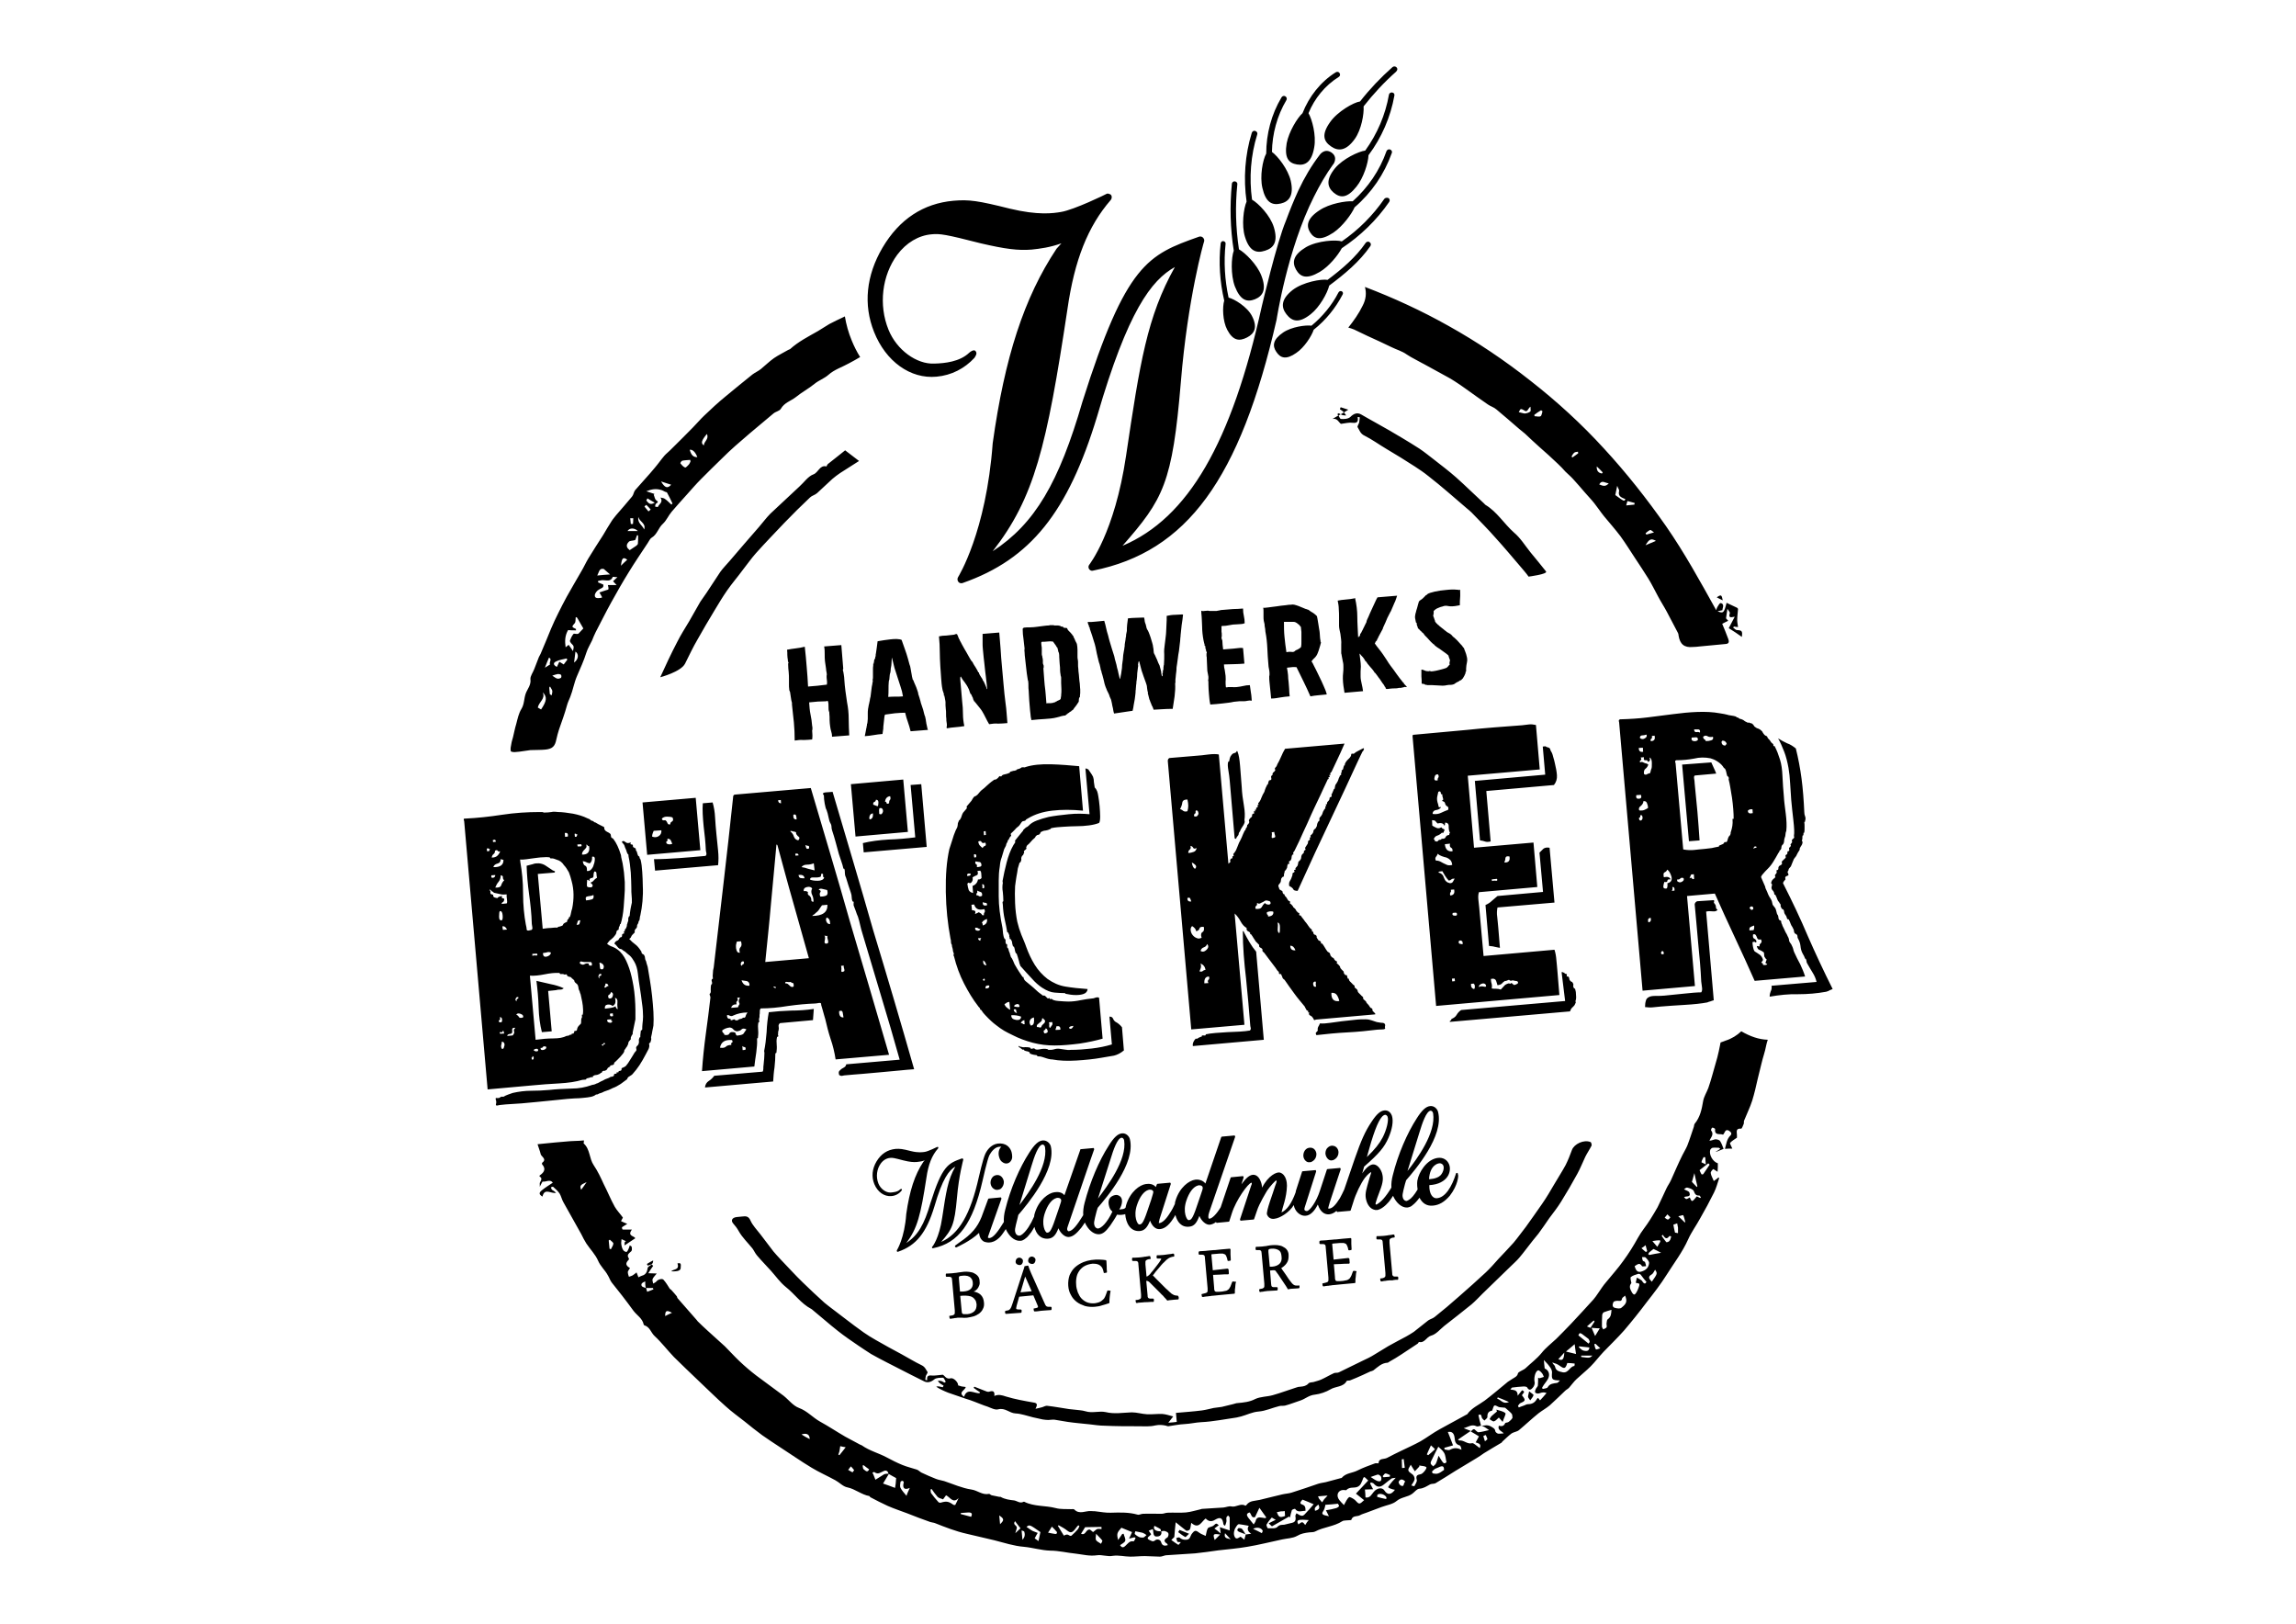 <?xml version="1.0" encoding="UTF-8"?>
<svg data-bbox="170.036 24.345 501.963 546.355" viewBox="0 0 841.9 595.3" y="0" x="0" xmlns:xlink="http://www.w3.org/1999/xlink" xmlns="http://www.w3.org/2000/svg" data-type="shape">
    <g>
        <defs>
            <path id="36de2fbc-6e53-4493-beb1-7382b890a96e" d="M841.9 0v595.3H0V0h841.9z"/>
        </defs>
        <clipPath id="d6d91beb-50c3-4a11-9dae-d4605c4f481e">
            <use xlink:href="#36de2fbc-6e53-4493-beb1-7382b890a96e" overflow="visible"/>
        </clipPath>
        <path d="m345.7 508.6.3-.6c-.5-.3-1-.6-1.4-.9-.3-.2-.5-.6-.7-.9.4 0 .9 0 1.2.1.4.1.8.4 1.2.6.2-.1.3-.2.5-.3-.3-.5-.7-1.5-1-1.5-1.1 0-2.5 0-3.2.6-1.2 1-2.5 1.4-3.8.7L334 504c-2.9-1.5-5.9-3-8.8-4.5-1.9-1-3.9-2-5.8-3.1-1.6-1-3.2-2.1-4.7-3.1-2.5-1.7-5-3.4-7.4-5.3-3.2-2.5-6.2-5.2-9.4-7.8-.1-.1-.2-.2-.4-.3-3.8-2-6.1-5.5-9.4-8.1-2.1-1.7-3.6-3.9-5.4-5.9-1.7-1.9-3.5-3.7-5.1-5.6-.7-.8-1.1-1.8-1.7-2.6-1.7-2.1-3.7-4-5-6.3-.6-1.1-1.3-2-2.1-2.9-.9-1.1-.3-2.1 1.3-2.3.7-.1 1.3-.1 2-.2 1.5-.2 2.4-.1 3.1 1.5.8 1.8 2.3 3.3 3.6 5l4.8 6.3c.8 1 1.8 2 2.7 3 2.7 2.8 5.3 5.7 8.1 8.4 2.6 2.5 5.2 5 7.9 7.4l1.5 1.2c4.3 3.2 8.5 6.6 12.9 9.7 2.8 2 6 3.6 9.1 5.4 1.6.9 3.2 1.7 4.8 2.6 2.4 1.3 4.8 2.8 7.3 4 1.3.6 1.6 1.6 2.2 2.5.2.2-.4.9-.6 1.4-.1.5-.2 1-.2 1.5l.7.1c-.2-1.2.1-1.9 1.7-1.7 1.2.1 2.5-.2 4-.3.8.4 1.2 1.8 3 1.3 1.1-.2 2.8 1.7 2.6 2.6.4.1.9.3 1.3.4.5.1.9.1 1.5.2-.1 1.2-3 1.9-.6 3.6 1.1-3.4 3.7-1.2 5.7-1.3 0-.1.1-.3.1-.4-.8-.5-1.5-1-2.3-1.6l.3-.4c1.5.6 3.1 1.2 4.6 1.8.3.1.7.1.9 0 1.5-.5 2 .1 1.8 1.6 1.5-.7 2.8-.3 4.3.2 3.3 1 6.7 1.6 10.1 2.2 1.5.2 1.4.9.7 2.3 1.2-.3 1.9-.4 2.5-.6.6-.2 1.3-.6 1.8-.5 2.7.3 5.3.8 8 1.2.6.1 1.3.1 1.9.2 1.4.2 2.8.2 4.1.6 2.5.8 5-.2 7.4.3 3.2.8 6.4.2 9.6.1 1.9 0 3.7.6 5.6.7 1.9.1 3.8-.2 5.7-.1 1.2.1 2.4.5 3.9.9-.6.8-1 1.3-1.8 2.3 1.5-.1 2.5-.2 3.1-.3-.1-1.3-.2-2.3-.3-3.3 3.3-.3 6.4-.5 9.5-.9 1.5-.2 2.9-.6 4.3-.9 1-.2 2-.2 3-.4 1.4-.3 2.7-.7 4.1-1 .6-.1 1.1-.4 1.7-.4 2.2-.2 4.4-.4 6.5-1.5 1.9-.9 4.3-.8 6.4-1.4 2.9-.8 5.7-1.9 8.6-2.8.5-.2 1-.3 1.5-.3 1.2-.1 2.2-.3 3-1.2.3-.4 1.2-.4 1.8-.5.9-.3 1.9-.5 2.8-.9 1.6-.7 3.2-1.7 4.8-2.4.5-.2 1.3 0 1.8-.3 2.9-1.4 5.7-2.8 8.6-4.2 1.5-.7 3-1.4 4.4-2.3 1.7-1 3.4-2.1 5.1-3.1 2.1-1.2 4.3-2.3 6.5-3.5.9-.5 1.9-1.1 2.8-1.7 1.8-1.4 3.5-2.8 5.3-4.2.7-.5 1.7-.7 2.4-1.3 3-2.4 6-4.9 8.9-7.5 3.3-2.9 6.6-5.8 9.8-8.8 1.6-1.5 3.1-3.2 4.6-4.9 1.9-2 3.8-4 5.6-6 1.6-1.9 3-3.9 4.5-5.8 2-2.8 4-5.6 6-8.5 1.6-2.3 3-4.7 4.4-7.1 1.4-2.4 2.9-4.7 4.2-7.1.9-1.8 1.6-3.6 2.3-5.5.8-2.2 4.4-3.9 6.8-2.9.3.1.5 1 .4 1.3-.7 1.4-1.6 2.7-2.3 4.1-1 2.1-1.8 4.2-2.9 6.2-1.9 3.5-3.9 6.9-6 10.3-1.3 2.1-2.8 4-4.3 6-1.3 1.9-2.6 3.8-4 5.7-.7.9-1.5 1.8-2.2 2.7-1.6 2-3.1 4.1-4.8 6.1-1 1.2-2.2 2.2-3.3 3.3l-10.2 9.9c-1.3 1.3-2.6 2.7-4 3.9-3.3 2.7-6.7 5.3-10 7.9-1.6 1.3-3 3.1-4.9 3.6-1.7.5-2.3 2.8-4.4 2.3-.1 0-.3.6-.6.7-2 1.3-3.9 2.6-5.9 3.9-1.4.9-2.8 1.8-4.3 2.6-.2.1-.5.4-.7.4-2.2.1-3.6 1.6-5.2 2.8-.3.2-.7.3-1.1.4-.9.4-1.8.8-2.8 1.3-1.6.7-3.1 1.4-4.7 2-.4.1-1.1 0-1.2.2-1.2 2.3-4.1 1.9-6 3.1-1.5.9-3.8 1.7-5.6 1.9-2.2.2-3.5 1.5-5.2 2.1-1.9.6-3.8 1.4-5.7 1.9-.7.2-1.5 0-2.2.2-2.5.6-5 1.8-7.6 2-2.4.2-4.2 1.2-6.4 1.8-.6.1-1.1.3-1.7.4-4.3.6-8.6 1.5-12.9 1.7-2.1.1-4 .6-6.1.7-2 .1-4 .5-6 .8-.3 0-.6-.1-.8-.2-1.3-.3-2.5-.4-4-.1-2 .5-4.1.3-6.2.3-4.1 0-8.2 0-12.4-.2-1.8 0-3.6-.3-5.4-.5-2.7-.3-5.4-.5-8.1-.9-1.6-.2-3.2-.6-4.8-.8-.8-.1-1.6.1-2.3.1-.7 0-1.4-.1-2.1-.2-1.2-.2-2.4-.6-3.6-.8-2.1-.5-4.2-1.3-6.3-1.4-2.3-.1-3.8-2.2-6.4-1.5-1.1.3-2.6-.5-3.9-1-1.6-.5-3.2-1.2-4.8-1.8-1.1-.4-2.1-.8-3.2-1.1-2.1-.7-4.3-1.5-6.4-2.2-1.5-.6-3.1-1.3-4.4-2.2.6-.3 1.5 0 2.4.2M629.5 219c.8.4 1.5.8 2.2 1.1-.4-2.1-.6-2.2-2.2-1.1m-137.9-69.7c-.1.2-.2.5-.3.7.5.4 1.1.7 1.5 1.2l1.6-1c-.9-.3-1.9-.6-2.8-.9m-188 20.8c-.3.2-.5 1-.6.9-2.4-.6-2.9 2.2-4.7 2.9-2 .7-3.5 3-5.2 4.5-3.5 3.3-7.1 6.6-10.6 9.9-1.5 1.5-2.8 3.3-4.2 4.9-3.6 4.1-7.1 8.2-10.7 12.4-1.2 1.4-2.5 2.7-3.5 4.1-1.7 2.5-3.3 5.1-5 7.6-.7 1.1-1.6 2.2-2.3 3.3-1.4 2.4-2.7 4.8-4.1 7.2-1.5 2.5-3.1 5-4.4 7.6-2.2 4.2-4.2 8.5-6.2 12.9 0 0 7.6-2 9.1-5s2.9-6 4.6-8.9c2-3.6 4.1-7.1 6.2-10.6 1.5-2.5 3-5 4.6-7.3 1.8-2.6 3.9-5 5.8-7.6 1.6-2 3.1-4.2 4.8-6.1 3.4-3.8 6.9-7.4 10.4-11.1 3.1-3.2 6.2-6.3 9.4-9.3.7-.7 1.8-.9 2.6-1.6 1.9-1.7 3.7-3.5 5.6-5.2.9-.8 1.9-1.5 2.9-2.2 2.3-1.5 4.6-2.9 6.9-4.4l-5.1-3.9c-2.2 1.8-4.3 3.4-6.3 5m188.7-17.9c.4.1.9.1 1.3.1-.3-.4-.5-.8-.8-1.1l-1.2.7c.2.1.4.2.7.3M237.5 464c.8-.4 2-.1 2-1.9-.8.4-1.5.8-2.3 1.3l.3.6m8.6 2.1c2.6.1 3.6-.3 3.5-1.5 0-.6.4-1.9-1.2-1.4.9 2.5-1.5 2-2.3 2.9m245.6-310.7c1.6-.2 3-.6 4.3-.4 1.8.2 2.1-.6 1.8-2.1.3 0 .5 0 .8.1-.1.6-.1 1.2-.2 1.8-.1.6-.8 1.5-.6 1.8.7 1.1 1 2.4 2.5 3.1 2.8 1.4 5.4 3.3 8.1 4.9 1.8 1.1 3.5 2.1 5.3 3.2 3.4 2.2 6.9 4.2 10 6.7 4.9 3.8 9.6 8 14.3 12 .6.5 1.1.9 1.6 1.4 3 3.1 6 6.1 8.8 9.3 3.1 3.4 6.1 7 9.1 10.5 1 1.2 2.1 2.4 3 3.7 0 0 7.1-.9 6.4-1.9-1.9-2.4-3.8-4.7-5.7-7-2-2.5-3.7-5.3-6.1-7.3-3.6-3.2-6.2-7.6-10.4-10.1-.2-.1-.3-.3-.4-.4-3.5-3.2-6.9-6.6-10.4-9.7-2.6-2.3-5.4-4.4-8.2-6.6-1.7-1.3-3.4-2.7-5.2-3.9-2.1-1.4-4.2-2.6-6.3-3.9-3.2-1.9-6.4-3.8-9.7-5.6-1.7-1-3.5-1.9-5.3-3-1.5-.9-2.8-.4-4.1.9-.8.7-2.3.8-3.4.7-.3 0-.6-.7-.9-1.3l-2.2 1.3c1.8-.4 2.3 1.3 3.1 1.8m-1.3-3.6.3.6.9-.5c-.2-.1-.5-.3-.7-.4-.2.1-.3.2-.5.3m-33.8 410.8zm0 0s0-.1 0 0c-.1 0 0 0 0 0m-2.4-2.4c-.2.1-.6.6-.5.8.1.3.5.6.9.7.7.3 1.4.5 2.1.8-.4-.7-.8-1.4-1.3-2-.3-.2-.9-.3-1.2-.3m-22.2 1.5c.8.6 1.7 1.3 2.6 1.8.2.1.7-.6 1.4-1.2l-3.5-1.4c-.2.3-.3.6-.5.8m128.7-51.6c-.2 1-.4 1.5-.4 2 .1.5.5.8.8 1.3.4-.6 1-1.2 1.2-1.9.2-.1-.7-.7-1.6-1.4m87.5-128.9c-.2.7-.5 1.5-.6 2.2-.4 2.2-1.2 4.3-1.7 6.5-.5 1.9-.9 3.8-1.4 5.7-.6 2.7-1.2 5.3-2 7.9-.8 2.5-2 4.9-3 7.4-.1.3 0 .8-.1 1.1-.3.7-.7 1.9-1 1.8-2.1-.2-1.5 1.3-1.5 2.4v.9c-1 .7-1.9 1.2-2.5 1.9-.2.2.4 1.1.8 2.1-.8 0-1.7 0-2.7.1.5-1.7.6-3.5 2-4.9.8-.8 0-1.4-.6-1.8-1.4-.7-1.4.9-2.1 1.5-1.1-.5-3.2.5-2.9-2.1 0-.1-.7-.5-1-.5-.2 0-.6.8-.5 1 1.2 1.5 0 2.5-.6 3.8.8 0 1.5-.4 2.2-.5.6 0 1.4.2 1.7.6.6.9.9 1.9 1.3 2.9-.9.4-1.8.7-2.7 1.1h-.2c.6-.4 1.1-.7 1.7-1.1-.2-.1-.3-.3-.5-.4-.8 0-1.5-.1-2.3 0-.3 0-.8.5-.9.8-.5 1.7.9 4.3 2.8 4.9 0 1 0 2-.1 3.1-.8-.5-1.5-1-1.6-1-.4.4-1 1-.9 1.5.1.9.7 1.8 1.1 2.9.8-.6 1.3-.9 1.7-1.3.1.1.2.1.3.2-.6 1.8-1.1 3.7-1.9 5.3-1.6 3.2-3.3 6.4-5.1 9.5-1.4 2.6-3.2 5-4.4 7.7-2.1 4.7-5.2 8.7-7.9 13-2.2 3.5-4.7 6.7-7.2 9.9-2.7 3.6-5.5 7.1-8.4 10.5-2.4 2.7-5 5.2-7.5 7.8-1.7 1.8-3.1 3.7-4.8 5.4-1.6 1.6-3.4 3-5.1 4.6-1 .9-1.8 2.1-2.7 3.1-.4.5-1 .7-1.5 1.2-1.9 1.8-3.7 3.6-5.6 5.3-1.3 1.1-2.8 1.9-4.1 2.9-2.5 2-4.8 4.2-7.2 6.2-.7.6-1.9.7-2.7 1.2-1.2.9-2.3 2-3.4 3-.1.1-.2.3-.3.4-2.2 1.3-4.4 2.6-6.5 3.9-.9.6-1.8 1.3-2.7 1.8-2.6 1.6-5.2 3.1-7.8 4.7-2.4 1.5-4.7 3-7.1 4.4-.6.4-1.5.2-2.1.5-1.3.7-2.4 1.5-4 1.6-.9.1-1.6 1.1-2.5 1.8-1.7 1.3-4 1.2-5.8 2.7-1.4 1.2-3.6 1.5-5.5 2.2-1.9.7-3.7 1.4-5.6 2.1-.8.3-1.6.5-2.3.9-1 .6-2.7 0-3.2 1.7-.1.2-1.1.1-1.7.2-.5.1-1.2 0-1.6.3-3.1 2-6.8 2.1-10 3.8-.6.3-1.4.2-2.1.3-1.6.2-3 .4-4.5 1.3-1.6.9-3.7.9-5.5 1.3-4.3.9-8.5 2-12.8 2.7-3.5.6-7.1.9-10.6 1.3-2.8.4-5.6.8-8.5 1.1-3.6.3-7.1.4-10.7.7-.7.1-1.4.5-2.2.5-1.8 0-3.7-.2-5.5-.2-1.8 0-3.5.2-5.3.2-2.1 0-4.3-.6-6.4-.3-2.1.4-4-.5-5.9-.2-2.7.4-5.2-.3-7.8-.6-3.1-.3-6.2-1.1-9.3-1.1-3.3-.1-6.4-1.1-9.6-1.4-3.8-.3-7.3-1.5-10.9-2.4l-10.2-2.4c-4-.9-7.8-2.4-11.6-3.9-.5-.2-1.1-.2-1.7-.4-2.9-1-5.7-2.1-8.5-3.2-2.4-.9-4.8-1.7-7.1-2.7-2.2-1-4.3-2.1-6.4-3.2-.1-.1-.2-.3-.3-.4-2.9-.5-5.2-2.6-8.1-3.2-1.6-.3-2.9-1.8-4.4-2.6-2.9-1.6-5.9-2.9-8.7-4.6-4-2.4-7.8-5.1-11.7-7.6-2.1-1.4-4.3-2.8-6.4-4.3-2.2-1.6-4.3-3.3-6.4-5-2.3-1.8-4.8-3.6-7-5.6-3.5-3.1-6.8-6.4-10.2-9.6-2.9-2.8-5.9-5.6-8.8-8.5-2.4-2.5-4.5-5.3-7.1-7.7-1.3-1.2-1.7-3.3-3.7-3.9-.1 0-.3-.2-.3-.4-.5-2.2-2.4-3.2-3.7-4.9-1.4-1.9-2.8-3.8-4.2-5.6-1.2-1.6-2.6-3.2-3.8-4.8-.6-.8-.9-1.8-1.4-2.6-1-1.9-2.7-3.3-3.6-5.4-1-2.3-2.9-4.2-4.3-6.3-.7-1.1-1.3-2.3-1.9-3.5-2.2-3.9-4.3-7.7-6.5-11.6-.6-1-.8-2.2-1.4-3.2-.6-.9-1.5-1.7-2.4-2.5-.1-.1-.5.1-.8.2.1.3.2.7.4.9.5.3 1 .6 1.5 1.1-1.8.5-4.2-2-5 1.4-1.3-.8-1.4-1.4-.1-2.4 1.2-1 2.6-1.8 3.9-2.7-1-1.4-2.5-.2-3.7-.4-.2 0-.5.9-1.1 1.9.1-.8-.1-1.3.1-1.6.5-.9.9-1.6-.2-2.2.1-.3.1-.5.3-.5 1.5-1.1 2.1-2.3.7-3.9-.1-.1-.1-.5 0-.6 1.5-1.1.4-1.8-.3-2.7-.3-.3-.3-.9-.5-1.4l-.9-2.7c.3 0 .7-.1 1-.1 3.7-.4 7.2-.7 10.8-1 .5 0 1.2-.1 2-.1 1.1 0 2.1-.1 3.2-.2 0 .3 0 .7-.1 1v.1c2.4 2.1 2 5.5 3.7 8 1.5 2.2 2.6 4.6 3.7 7 1.4 2.7 2.5 5.5 4 8.2.8 1.4 2 2.6 3 4-.2.4-.4.8-.7 1.3.8.4 1.6.7 2.3 1-.7.5-1.4.8-1.9 1.2-.1.1 0 .6.1.8.1.1.5.1.7.1h2.8c-1.9 2.5 1.1 2.3 1.2 3.2-1.4.9-2.5 1.7-3.9 2.6 0-.4 0-.8.1-1.3.2-.1.3-.2.5-.2l-1.7-.8c0 .6-.2 1.2-.1 1.8.1.8.3 1.6.7 2.2.2.4.9.7 1.2.7.3-.1.6-.7.8-1.2.2-.4.3-.8.4-1.2.3.2.7.3.7.5.1.5.2 1.3-.1 1.6-.8.8-1.9 1.3-.9 2.7.1.1-.1.6-.3.7-1.1 1.2-.7 2 .7 2.8-.3.5-.7 1-.8 1.4 0 .6.2 1.2.4 1.8.5-.2 1.1-.3 1.5-.6.5-.3.9-.7 1.3-1 .3.8.5 1.3.7 1.8.4-.2.9-.5 1.3-.6 1.5-.4 1.9-1.5 2.1-2.9.1-.4.9-.8 1.5-1.2l.5.5c-.6.8-1.1 1.6-1.8 2.7 1.2 0 2.1.1 3.1.1-.6.8-1.2 1.3-1.5 2-.2.4.1 1.1.2 1.7.4-.3.9-.4 1.2-.8.5-.7 2.1-1.2 2.6-.6.9 1 1.6 2.2 2.3 3.3.2.2.5.3.7.6.6.7 1.3 1.4 1.9 2.2.1.2.1.5.2.6 2.4 2.7 4.7 5.4 7.1 8.1.1.1.2.3.3.4 1.2 1.2 2.4 2.3 3.7 3.5l6.3 5.7c1.8 1.8 3.5 3.7 5.3 5.4 2 1.9 4.1 3.7 6.2 5.3 3.3 2.5 6.7 4.9 10 7.4 1.9 1.5 3.5 3.7 5.7 4.5 3 1.1 5 3.5 7.7 5 3.1 1.7 6.1 3.7 9.2 5.5 1.8 1 3.6 1.9 5.4 2.9.2.1.5.2.7.3 2.8 2 6.1 2.8 9.1 4.4 1.9 1 3.8 2 5.8 2.8 1.7.7 3.5 1.1 5.3 1.7.6.2 1.1.8 1.7 1.1 1.7.8 3.5 1.6 5.3 2.3 1 .4 2 .5 3 .8 3.3 1.1 6.6 2.6 10 3.1 2.2.3 4 2.1 6.4 1.6.3-.1.6.4 1 .5 1 .2 1.9.4 2.9.6.1 0 .3-.1.4 0 1.6.9 3.3 1.1 5 1.3 1.1.2 2.1 1.2 3.4.5.1 0 .2-.1.3 0 3.6 1.8 7.7 1.3 11.5 2.3 1.8.5 3.8.3 5.7.4.4 0 .9-.1 1.1.1 1.9 2 4.2.4 6.2.6.6.1 1.2 0 1.7.1 1.9.2 3.8.6 5.6.5 3.3-.1 6.5-.2 9.7.7.6.2 1.3-.3 2-.3 2.3-.1 4.5 0 6.8 0 .8 0 1.5-.4 2.3-.4 2.2-.1 4.5.1 6.7-.1 1.9-.2 3.7-.8 5.5-1.2.1 0 .2-.1.3-.1 2.6-.2 5.2-.3 7.9-.5 1-.1 2-.6 2.9-.4 1.8.4 3.4-1.3 5.1-.3.1.1.4-.1.5-.3 1.2-1.6 3.1-1.4 4.8-1.8 2.7-.7 5.4-1.3 8.2-2 1.2-.3 2.4-.3 3.6-.7 3.2-1 6.4-2.1 9.6-3.2.9-.3 1.9-.4 2.8-.6 1.9-.5 3.7-1 5.6-1.5.1 0 .2 0 .3-.1 1.5-1.8 3.9-1.7 5.8-2.7 2-1 4.2-1.8 6.4-2.6.4-.1.8 0 1.3 0 0-2 2-1.4 3.1-2 1.8-1 3.6-1.8 5.4-2.7 2.3-1.1 4.7-2.2 6.9-3.4 2.4-1.4 4.6-3.1 7-4.4 3.2-1.8 6.5-3.5 9.7-5.3.1-.1.3-.1.4-.2 1.6-2.3 4.2-3.4 6.4-5 2.9-2.2 5.7-4.6 8.5-6.9.5-.4 1.2-.7 1.7-1.1.8-.5 1.8-.9 2-2 .1-.3.5-.5.8-.7.6-.4 1.3-.6 1.9-1.1 2-1.9 4.2-3.5 6-5.7 1.5-1.9 3.5-3.4 5.3-5.1 1.8-1.8 3.6-3.6 5.4-5.5 2.8-3 5.6-6 8.3-9 1.2-1.4 2.1-3 3.2-4.5.4-.6.9-1.2 1.4-1.8 2.1-2.6 4.4-5.1 6.3-7.8 2-2.7 3.8-5.6 5.4-8.5 1.3-2.4 3.1-4.4 4.5-6.7.9-1.5 1.9-3 2.7-4.5 1.1-2.2 2.1-4.5 3.2-6.8.5-1.1 1.2-2 1.7-3.1 1.4-3.1 2.7-6.2 4.2-9.2.6-1.2 1.3-2.3 1.8-3.5.9-2.3 1.6-4.6 2.4-6.9.1-.4.1-.8.3-1.1 2-2.4 2.6-5.3 3.1-8.3.3-1.7 1.3-3.2 1.9-4.8.5-1.5 1-3 1.4-4.5.6-2.2 1.3-4.5 1.9-6.7.4-1.5.7-3 1-4.5.1-.3.1-.7.2-1 .7-.2 1.3-.5 1.9-.7 2.2-.7 4.1-1.9 5.7-3.4 3.3 1.9 6.4 3 9.7 3.1m-433.1 52.2c-2.3 1-2.6 1.3-2 2.8.7-.9 1.3-1.8 2-2.8m9.8 22.5c0-.4-.8-.9-1.3-1.4-.1.1-.3.2-.4.3l.3 3c.1.1.3.1.5.2.3-.7.9-1.4.9-2.1m11.9 16.3c-.1-.5-.2-.9-.2-1.4v-1c-.5.2-1 .4-1.3.8-.2.2-.1.9.1 1 .3.3.9.4 1.4.6m2.8.5c-.1-.2-.1-.3-.2-.5h-2.5l.4 1.4c.7-.2 1.5-.6 2.3-.9m6.8 8.6c-2-1.1-2.5-.8-2.5 1.2.7-.4 1.4-.7 2.5-1.2m50.5 46.3c0-1.8-1.2-2.3-3-1.7.9.6 1.8 1.1 3 1.7m13.2 3c-.8-.1-1.5-.3-2-.4-.1.8-.2 1.4-.3 1.9-.1.4-.3.8-.4 1.2.1.1.3.1.4.2.7-.8 1.4-1.8 2.3-2.9m3.1 8.4c-.4-.5-.8-1-1.2-1.4-.3.4-.7.9-1 1.3.5.3 1.1.6 1.6.9.2-.3.4-.5.6-.8m5.5-.3c-.7-.5-1.4-1-2-1.5-.1 0-.3 0-.4.1.1.4.1 1.1.3 1.3.6.4 1.4 1.6 2.1.1m2.3 3.8c1.2-.7 2.2-1.4 3.2-2 .5-.2 1.1-.2 1.6-.2-.2-.9-.8-1.4-1.7-1-1.1.4-2.1 1.5-3.5.4-.1-.1-.4.1-.7.2.5.9.7 1.7 1.1 2.6m7.6-.6c-.8-.4-1.8-1-2.7-1.5-.7 1.2-1.4 2.3-2.1 3.5 1.4.5 2.9 1 4.4 1.6.2-.9.3-2.1.4-3.6m5 3.6c-2 .9-2.8.1-2.2-2.1 0-.1-.3-.5-.5-.5s-.7.2-.7.4c-.1.7-.3 1.6 0 2.2.5 1 1.4 1.9 2.2 2.9.3-1.1.8-1.9 1.2-2.9m17.9 3.7c-2 2.2-3.1-.3-4.6-1-.4.5-.7 1-1.1 1.5-.6-.3-1.5-.4-2-.9-.8-.9-1.5-1.9-2.2-2.9-.1.1-.3.1-.4.2.1.4 0 .9.2 1.3.8 1.1 1.7 2.2 2.7 3.3.2.2.6.3.9.2 2-.6 2.8-.5 4.6.8.2.1.6.1.7 0 .5-.9.8-1.7 1.2-2.5m3.6 5.3c-.9 0-1.9.2-2.8.2v.4c1.3.3 2.5.7 3.8 1 .5-1.1.3-1.6-1-1.6m11.3 1.1c.1 1.1.2 2.1.3 3.2 1.6-1.5 1.5-2-.3-3.2m7.8 4.7c-.7-.8-1.3-1.7-2-2.6-.9 1.2.4 1.5.6 2.1.2.5-.3 1.3-.5 2.3.8-.8 1.3-1.2 1.9-1.8m1.4 1.3c-.1-.3-.7-.4-1-.5.1 1.2.2 2.2.3 3.4.9-.9 1-1.9.7-2.9m5.9.1c-4-2.8-4-2.8-5.1-1.9.8.5 1.5 1.1 2.3 1.5.6.3 1.2.4 1.8.7-.3.6-.7 1.1-1.1 2 .4.3.9.6 1.4 1 .3-1.3.5-2.2.7-3.3m6-.1c-.5-.6-1.1-1.2-1.8-1.9-.4.7-.9 1.4-1.4 2.2 1 .2 1.9.4 2.7.5.2 0 .4-.1.5-.2.1-.2.1-.5 0-.6m8.3-2.1-.4-.3c-.3.3-.6.6-.8.9-1.3 1.8-1.9 2.1-3.2 1.1-1-.8-2.1-1.4-3.2-2-.1.1-.2.1-.3.2.7 1.1 1.3 2.2 2.2 3.6.2-.1.7-.4 1.2-.4.4 0 .8.4 1.2.5.2 0 .5-.1.6-.3.7-.6 1.4-1.3 2-2 .4-.4.5-.9.7-1.3m5 2.2c.6-.4 1-.9 1.5-1.1.5-.2 1.1 0 1.6 0v-.8c-2 0-4.1.1-6 .1-.5.8-.9 1.5-1.5 2.4 1.8.8 1.7-1.8 3.3-1.5.2.2.7.5 1.1.9m3.4 3.1c-.6-.8-1.4-1.5-2.3-2.5 0 .9-.3 1.8 0 2.3.3.6 1.2.9 1.8 1.4.2-.4.6-1 .5-1.2m21.5-3.4c-.1-.3 0-.7-.2-.8-.7-.5-1.5-.8-2.2-1.2-.6 1.2.4 2.1 2.4 2m-9.3 2.5c-.1-.1-.2-.2-.4-.3-.5.1-1.1.3-2 .5.5-1 .8-1.7 1.1-2.4-1.4-.6-2.6-1.1-3.9-1.6-1.6 1.8-1.8 2.2-1.2 4.5.6-.9 1.1-1.6 1.5-2.2.2 0 .3-.1.5-.1.2.9.8 1.8.6 2.6-.2.6-1.2 1.1-1.9 1.6.5.7 1 1.2 2 .2.8-.7 1.5-1.9 2.9-1.6.2.1.6-.8.8-1.2m4-1.1c-.4-.3-.8-.6-1.3-.8-.2-.1-.5-.1-.8-.2-.7-.1-1.3-.3-2-.4 0 0-.3.9-.2 1 .5.5 1.1.9 1.8 1.2.3.1.7.1 1.4.1.3-.2.7-.5 1.1-.9m7.6.9c.4-.2.6-1.2.4-1.6-.2-.4-.9-.7-1.4-.8-.4-.1-.8.1-1.2.1.3 1.1-.3 1.8-1.3 1.9-2 .3-1.4-1.7-1.8-2.7-.6.2-1 .4-1.5.6.3.4.6.8.9 1.3-.3.3-.5.6-.7.7-.9.6-.6 1.1.1 1.4.6.2 1.2.9 2.1.1.6-.5 1.9-.4 2.2.8.4 1.3 1.3 1.3 2.4 1-.1-.2-.1-.4-.2-.5-1.1-.7-1.5-1.4 0-2.3m19.4-1.1c-2.6-.4-2.7-.2-2 2l2-2m.2-.4c-.1-1.1-.2-1.7-.3-2.3 1.3.4 2.4.8 3.6 1.2v-4.7c0-.3-.4-.5-.6-.8-.2.3-.6.5-.6.8-.1.5.1 1 0 1.5s-.3 1-.5 1.5c-.5-.3-.6-.5-.6-.6-.3-2.3-1.1-2.8-3.1-1.6-1.3.8-2.4.6-3.4-.5-1.6 1.2-2.5 4.1-5.3 1.6-.2 1-.2 1.8-.5 2.4-.1.3-1 .6-1.3.5-1.2-.9-2.4-1.9-3.9-3.1-.2 2.1-.4 3.6-.5 5.4l-1.1 1.1c.9.7 1.7 1.2 2.6 1.8.2-.2.5-.5.9-1-.5-.1-1 0-1.2-.1-.3-.4-.3-.9-.5-1.4.4-.1 1-.4 1.2-.2.8.7 1.6.9 2.6.8 1.3-.1 1.3-1.2 1.8-2 1.2-1.6 1.5-1.6 3.1-.4.6.4 1.3.6 2.1 1 .3-1.2.4-2.2.8-2.8.4-.5 1.5-.5 2.1-1 1-.9 1-.9 1.9-.1-.5.3-.9.7-1.6 1.2.9.6 1.5 1.1 2.3 1.8m3.7 2.2c-.7-.8-1.4-1.5-2.1-2.3-.6 2.2 1.2 1.8 2.1 2.3m55.7-23.2c.1.1.2.3.3.4.8-.1 1.5-.1 2.3-.2 0-.2.1-.4.1-.6-.6-.2-1.1-.6-1.7-.6-.3 0-.6.6-1 1m-4.4.3c.9.6 1.6 1.1 2.3 1.4.4.2 1.2.3 1.4 0 .3-.3.3-1.1.1-1.5-.2-.4-.8-.8-1.2-.8-.8.2-1.6.6-2.6.9m-34.4 12.9c.7 1.9 1.1 2.1 3 1.4 0-.5-.1-1.1-.1-1.8-.6.1-1 .1-1.4.1-.6.1-1 .2-1.5.3m-9.4 7.9c-1.3-.8-1.6-1.8-.9-2.9-1.3-.2-2.5-.5-3.6-.6-.3 0-.6.3-.8.6-.4.6-.8 1.2-.9 1.8-.2.6-.2 1.4 0 1.9.6 1.8 1.7.5 2.3.3.6.5 1 .8 1.4 1.1.1-.5.2-1 .4-1.5v-.4l2.1-.3m4.2-1.1c-.4-1-2-1.5-3.5-.7 1.3.6 2.2 1.1 3.2 1.6.1-.4.4-.7.3-.9m1.3-4.9c-.8-1.1-1.5-2.1-2.5-3.5-.6 1.3-1.1 2.3-1.6 3.4-1.4.5-1.3-1.1-2-1.7-1.4.4-1 1.2-.5 1.9.6.8 1.2 1.5 2 2.5.2-.4.6-.8.7-1.2.3-1.4 1.2-1.5 2.3-1.3.4.1.9.1 1.3.2.1 0 .2-.2.3-.3m15.6 1c-.8 0-1.9-.2-3-.1-1.3.1-1.4.6-.8 1.7 1.4-1.1 1.5-1.1 2.5.2.4-.7.9-1.4 1.3-1.8m1.8-5.8c-1.4-.6-2.7-1.2-4.1-1.7-.6.7-1.3 1.4-.1 1.8 1.2.4 1.2 1.2 1.2 2.3-1.4 0-2.8.8-3.8-.7-.1-.1-1.1.2-1.2.5-.3.9-.5 1.8-.7 2.7-.1-.1-.2-.3-.3-.4l-6.3 3.6c-.3-.3-.7-.6-1.2-1.1.8-.4 1.5-.8 2.6-1.3-.7-.3-1.4-.9-1.5-.8-.7.8-1.4 1.7-1.9 2.6-.1.3.4 1.3.5 1.3 1.2 0 2.9.2 3.5-.5.9-.9 1.6-.7 2.5-.8 1-.2 1.9-.5 2.9-.7 1.4-.3 1.4-1.4 1.2-2.5 0-.3.2-.6.4-1 1.7 1.1 2.2 1.2 3 .4 1.1-1.1 2.1-2.3 3.3-3.7m1.7.1c-1.4 1.2-1.4 1.2-1.2 2.3 1.6-.4 1.9-1.1 1.2-2.3m1.4-.8c.3-.4.5-.8.8-1.2.4-.4.8-.8 1.2-1.3-1.1.1-2.2.2-3.5.3.3.6.3.8.4.9.4.5.8.9 1.1 1.3m6.2 1.4c.1-.2-.4-.8-.4-.9-1.7.2-3.1.3-4.6.4-.1.4-.2 1.3-.6 2-.3.6-.9 1.1-.2 1.6.4.3 1.1.3 2.1.6l-1.1-2.2c1.3-.2 2.4-.4 3.4-.7.6-.1 1.1-.4 1.4-.8m9.2-2.2-3-2.4c1.5-1.6 2.9-3.1 4.5-4.8l-.4-.4c-1.2-1.2-1.2-1.2-1.8.5-.3.7-.6 1.5-1.2 1.9-1.3 1.1-3.3 0-4.6 1.5-.1.1-.4 0-.6 0-1.9-.3-3.2 1.2-2.4 3 .5 1 1.5 1.8 2.1 2.5.7-1.2 1.1-2.3 1.9-2.9.2-.2 1.5.5 2.1 1 1.6 1.7 1.6 1.8 3.4.1m8.2-1c-.5-1.1-2.4-1.7-3.3-1-.1.1-.1.8-.1.8 1.1.3 2.2.6 3.3.8 0-.2.1-.4.1-.6m1.2-4.7c.6-.8 1.2-1.5 2.2-2.5-.8.1-1.3.1-1.6.3-1 .7-1.9 1.5-2.8 2.2-1.4 1.1-2.5 1-3.7-.4-.2-.2-.7-.3-1-.4-.1.1-.2.2-.3.4.4.7.7 1.3 1.1 2.1-1 0-2 .1-3 .1.1 1.1.2 2 .2 2.9 1.7.3 2.2-1.1 3-2 1.2-1.5 3.1-1.8 3.9-.6 1.1 1.7 2.4 1.8 3.9-.2-.6-.1-1-.2-1.5-.4-.4-.1-.8-.3-1-.6.1-.1.4-.6.6-.9m61.8-46c1.5.7 2.1.1 2.2-2.4-.7.8-1.4 1.6-2.2 2.4M549 512.8c1.3.3 2.1 2.2 4.3 1.2-1.5-.7-2.8-1.2-4.1-1.7l-.2.5zM514 535c0 1.1.1 2.1.1 3.2.3 0 .7 0 1-.1l-.4-3.2c-.2.1-.5.1-.7.1m1.3 8.2c-1-1.1-1.9-1-2.4 0-.2.3.3 1.2.7 1.4 1.5.8.9-1 1.7-1.4m7.7-5.3c-.6-.5-1.6-.4-2.4-.6-.1 0-.2.1-.3.1l.2.2c-.6.6-1.1 1.2-1.7 1.8-.5-.8-1-1.5-1.5-2.4-1.3 2.1-1.3 2.2.7 3.6.4.3.8 1.2.7 1.7-.1.8-.7 1.4-1.2 2.3.4.1 1 .3 1.1.3.4-.8 1.1-1.7.9-2.4-.4-1.4.1-1.8 1.3-2 .9 0 2.6-2.3 2.2-2.6m3.2-6.6c-.5-.5-.9-.9-1.5-1.4-.6 1.3-1.1 2.3-1.5 3.3.2.1.3.2.5.3.8-.6 1.6-1.4 2.5-2.2m3.3 7.6c0-1.4-.5-1.7-2.1-.9-.4.2-.8.3-1.2.5-.4.3-.8.6-1.1 1-.1.1.2.7.4.7.6.1 1.3.2 1.8 0 .7-.2 1.3-.7 2.2-1.3m.9-2.8c-.3-1.2-.3-2.5-.9-3.5-.5-.9-1.5-1.6-2.1-2.2-.7 1.3-1.5 3-2.3 4.6-.2.5-.6 1-.5 1.5 0 .4.6.7.9 1.1.3-.3.8-.6 1-1 .4-.8.6-1.7 1-2.9 1.9 3.1 1.9 3.1 2.9 2.4m5.5-4.6c-.1-.7-.3-1.5-.7-1.6-1.4-.4-1.7-1.3-1.8-2.6-.2-1.9-1-2.6-2.5-2.3.6 1.5 1.2 3 1.9 4.9-1 .3-2.1.6-3.2.9 0 .2.1.4.1.6.7.1 1.6.4 2 .1 1.5-.8 2.7-.7 4.2 0m9.5-3.9c-.1-.5-.4-1-.6-1.5-.3.1-.6.2-.9.4.2.6.4 1.3.6 1.9.3-.3.9-.6.9-.8m.6-3.3c-.8-.6-1.3-.9-1.8-1.2-.4-.2-.8-.3-1.3-.4-.5.1-1.1.4-1.5.2-1.7-.9-3.1.3-4.7.7.7.3 1.5.6 2.6 1-1.7 1.2-3.2 2.1-4.7 3.2.3.2.4.3.5.3 1.7-.2 2.9 1.5 4.7 1 .3-.1.8.3 1.1.5.5.4 1.1.8 1.7 1.3.7-1.7-.6-1.7-1.5-2.1.4-.8.8-1.4 1.2-2.2-1-.6-1.9-1.2-3-1.8 1.1-1.1 1.2-1 1.9-.3.3.3.7.6.9.6 1.1-.1 2.2-.4 3.9-.8m8.3-6c-.7-.8-1.6-1.5-2.4-2.2-.7-.1-1.4-.1-2.1-.2-.6-.1-1.3-.8-1.8-.6-.4.1-.5 1.1-.9 1.9-1 .1-1.8.7-1.7 2.3 0 .4-.7.9-1.1 1.3-.4-.4-1-.8-1-1.3-.2-1.1-.6-1-1.2-.7.3 1.4.6 2.7 1 4 1.3-.2 2.4-.6 3.8.3.8.5 1.3.7 1.4 1.6 0 .3.6.8 1 .9.6.1 1.3-.1 2.1-.1-.8-.9-2.4-1.2-1.8-2.8 1 .3 1.8.2 2.3-.9.1-.3.9-.2 1.3-.5.5-.4 1.1-.9 1.4-1.5 0-.5-.1-1.3-.3-1.5m12.8-7.6c-.4-.1-.9-.3-1.4-.2-.6 0-1.2.4-1.8.4-.3 0-1-.2-1-.5-.1-.4.1-.9.3-1.3.2-.4.6-.7.7-1.1.1-1 .1-2 .1-2.9.2.1.3.1.5.2.5-.2 1.1-.3 1.6-.5-.2-.5-.4-1.1-.8-1.5-.3-.4-1-1-1.3-.9-1.1.3-1.6 2.9-1.3 4.2.2.7-.2 1.7-.7 2.2-.5.6-1.3 1.2-2-.1-.1-.3-.8-.4-1.3-.4-1.4.1-2.8.2-4.2.4-.2 0-.3.3-.7.7 1.3.3 2.7 0 2.7 2.3.7-.9 1.1-1.4 1.6-2 1.7.6-.1 1.3 0 1.9 1.4 1.7 1.3 2-.6 2.8-.4.2-.6.7-.9 1l.3.6c.6-.2 1.2-.5 1.9-.7.5-.2 1-.5 1.5-.5 1.6 0 2.6-.7 3.3-2 .1-.1.2-.2.4-.3.3.4.6.8.7.9.8-.9 1.6-1.7 2.4-2.7m4.9-4.6c-3-.1-3.1-.3-2.9-3 0-.7-.4-1.5-.9-2.1-.6-.9-1.4-1.6-2.1-2.4.1.7.1 1.7.3 3.1 1.2.5 1.9 1.7 1.5 3.1-.3 1.1-1.2 2-1.8 2.9-.3.4-.5.8-.7 1.2.1.1.3.2.4.3.6-.2 1.5-.2 1.7-.6.8-1.4 2.1-1.4 3.4-1.6.3 0 .6-.4 1.1-.9m5.4-6.2c-.9-.1-1.8-.2-2.7-.2-.7 2.2-1.1 2.2-2.8 1-.8-.6-1.7-.9-2.7-1.2 0 .1.1.1.1.2.2.5.8.8.9 1.3.3 1.6 1.5 1.8 2.8 2.1 2.2.4 2.6-2.2 4.3-2.3.1-.4.1-.7.1-.9m.5-3.5c-.2-1.3-.4-2.6-.5-3.6-1.2 1.1-2.3 1.9-3.2 2.7 1.3.3 2.5.6 3.7.9m32.5-50c.4.3.8.7 1.2.7.3 0 .6-.5.9-.8l-1.1-1.1c-.5.6-.7.9-1 1.2m-4.5 8.6c.8.9 1.2 1.4 1.8 2.1.5-.8.8-1.4 1.1-1.9 0-.2-.1-.4-.1-.5-.8 0-1.7.1-2.8.3m-4 2.6c.5.5 1.1 1 1.6 1.4.2-.1.3-.2.5-.3-.2-.7-.4-1.4-.6-2.2-.4.4-1 .8-1.5 1.1m-18.3 29.2c.5 1.2.8 1.8 1.3 3 .7-1.2 1.2-2 1.7-2.8-.8 0-1.7-.1-3-.2m-1.7-.5c.8.3 1.1.4 1.3.5.6-.9 1-1.6 1.5-2.3-.1-.1-.2-.3-.3-.4-.8.7-1.5 1.3-2.5 2.2m-3.1 3.3c1.2 1 2.4 1.9 3.7 3 .2-.3.5-.6.4-.8-.1-.3-.2-.7-.5-1L580 489c-.2-.1-.6-.3-.8-.2-.2.2-.5.8-.4.8m.1 4.3c.6.5 1.2 1.2 1.9 1.3.7.1 1.9.4 2-1.2-1.3-.1-2.5-.3-3.7-.4 0 .1-.1.2-.2.3m5 3.1h-4.1v.5c3.1.4 3.1.4 4.1-.5m2.9-2.7c-.8-.7-1.3-1.2-1.7-1.6-.2 0-.4 0-.5.1.2.6.2 1.4.6 1.9 0 .2.9-.2 1.6-.4m4.1-14.1c-1.1.3-2 .6-2.8.9-.3.1-.5.6-.6.9-.1 1.4-.1 2.9-.1 4.3 0 .4.3.7.5 1.1.4-.3 1-.4 1.2-.8.2-.4-.1-1 0-1.5s.1-1.2.4-1.4c1.3-.9 1.3-2.1 1.4-3.5m5-5.2c-.4.4-1 .7-1.1 1-.2 1.4-1.1.8-1.8.9-.5 0-1.3.2-1.4.5-.3.7-.6 1.8.6 2.1.8.2 1.9.4 2.4-.1 1.9-1.5 2.1-2.4 1.3-4.4m7.8-5.1c-.8-.8-1.4-1.7-2.1-2.6-.2-.2-.6-.3-.8-.3-1 .3-2.1.6-2.8 1.2-.3.3.1 1.5.2 2.2-1.1 1.3-.3 2.5.3 3.6.2.3.5.6.8.6.2 0 .5-.4.7-.7.3-.5.6-1.1.8-1.7.2-.5.4-1.1.3-1.5-.1-.2-.8-.3-1.3-.4l.4-1.9c.6.3 1.2.6 1.7 1 .1.1.2.1.2.2 1 1.7 1.5.7 1.6.3m1-6.9c0-.6-.7-1.4-1.3-2-.2-.2-.9-.1-1.3-.1.1.4.1.9.3 1.3.1.2.7.3.8.5.2.5.3 1 .4 1.5-.5 0-1.4.2-1.5 0-.9-1.5-1.7-.6-2.7 0 .5 1.7 1.1 2.6 3 1.8 1.5-.6 2.2-1.6 2.3-3m2.2 2.5c-.4.6-.7 1.4-1.2 1.7-1.8 1-.8 1.8 0 2.7 2.1-3 2.1-3 1.2-4.4m2.2-6.2c-1.3-.7-2.1-1.1-2.8-1.4l-1.5 1.2c-.2.2-.3.4-.4.7 0 0 .3.3.4.3 1.3-.3 2.6-.5 4.3-.8m3.7-6c-.2-.1-.6-.2-.7-.1-1.1 1.5-1.7.5-2.4-.5l-.4.4c.6.8 1.1 1.6 1.7 2.3.1.1.9-.1 1.1-.4.5-.5.5-1.1.7-1.7m11.1-27.2c0 .1.9.4 1.6.8-.1-1.2-.2-1.9-.2-2.6-.2 0-.4-.1-.6-.1-.3.6-.7 1.2-.8 1.9m-3.5 7.2c.5.5 1.1 1.2 1.8 1.9l.2-.3c-.4-1.5-.7-3-1.1-4.8-.3 1.2-.6 2.1-.9 3.2m-5.1 18.8v-2c-.1-.5-.2-1.1-.3-1.6-.5.2-1.1.4-1.4.5.2 1 .3 1.8.6 2.9.1 0 .6.1 1.1.2m2.7-4c-.3-.9-.4-1.8-.8-2.6-.1-.1-1.1.3-1.8.4 1 .9 1.6 1.5 2.3 2.2h.3m5.7-9.1c-.2-.2-.4-.7-.6-.7-1.2.1-1.6-.5-2-1.6-.3-.7-1.5-1.1-2.4-1.3-.4-.1-.9.4-1.2.6.8.5 1.9.7 2 1.3.6 1.8-1.3 1.1-2 1.6.8.9.8.9 2.1.1.8 1.8.8 1.8 2.6-.4l1.2.6c.1 0 .2-.1.3-.2m2.7-12.5c-1 .8-1.9 1.5-3.2 2.5.2.5.4 1 .7 1.5.1.1.6.1.7-.1.8-1.1 1.5-2.3 2.3-3.4l-.5-.5zM500.5 105.2c10.5 4 20.7 8.7 30.5 14.2 10.6 5.9 20.7 12.7 30.2 20.2 9.6 7.5 18.7 15.8 27 24.9 8.2 8.9 15.7 18.4 22.7 28.4 6.8 9.8 12.5 20.2 18.4 30.8.1-.3.2-.8.4-1.1.4-.6.8-1.5 1.2-1.5 1 .1 1.1 1 .8 1.9-.1.2-.1.4-.1.7-.5.1-1 .2-1.8.4 2.1.9 2.4.6 3.3-3.1 1.2.6 2.4 1.1 3.6 1.7.3.1.6.4.6.6-.1 1.4-.3 2.7-.3 4.1 0 .8.2 1.5.3 2.5-.3 0-.9-.1-1.5-.2l-.3.4c.5.3.9.9 1.4.9 1.8.1 2.1.3 1.8 2.5-1.7-1.2-3.3-2.3-4.8-3.2.8-1.5 1.5-2.8 2.2-4.2-1 .1-2.5.8-1.8-1.3.1-.3-.5-1-.9-1.6-.2 1.2-.3 2.2-.5 3.5.1.1.4.5.8.9-.8.4-1.5.7-2.2 1.1.8 1.9 1.5 3.6 2.2 5.5.3.8.5 1.8-.9 1.9-3.2.3-6.3.6-9.5.9-.9.1-1.7.2-2.6.2-3.1.3-4.7-1-5.2-4.2 0-.3-.1-.7-.2-.9-1.4-2.6-2.7-5.2-4.1-7.8-1-1.9-2.2-3.7-3.2-5.6-1.2-2.2-2.3-4.5-3.6-6.6-1.6-2.6-3.3-5.1-5-7.7-1.7-2.6-3.4-5.3-5.2-7.8-1.9-2.5-4-4.9-6-7.3-1.3-1.6-2.4-3.3-3.6-4.8-1.1-1.4-2.4-2.7-3.5-4-1.4-1.6-2.8-3.3-4.3-4.9-.9-1-1.9-1.8-2.8-2.7-.9-1-1.8-2-2.8-2.9-2.2-2.1-4.4-4.1-6.7-6.1-1.8-1.6-3.5-3.2-5.3-4.9-.7-.6-1.5-1.2-2.2-1.8-2.8-2.4-5.5-4.8-8.3-7.1-.9-.8-2.1-1.1-3.1-1.8-2.8-1.9-5.5-3.9-8.2-5.8-1.3-.9-2.5-1.8-3.8-2.6-.7-.5-1.5-.9-2.3-1.4l-9.3-5.1c-.1-.1-.3-.1-.4-.2-1.9-1.1-3.9-2-5.7-3.2-1.8-1.3-3.8-1.8-5.6-2.7-3-1.5-6-2.8-9-4.2-1.6-.7-3.2-1.6-4.8-2.3-.7-.3-1.4-.5-2.1-.7 2-2.5 3.9-5.2 5.3-8.1 1.2-2.3 1.4-4.6.8-6.8m106.7 93.1c-1.7-1-2.5-.7-3.8 1.6 1.2-.5 2.4-1 3.8-1.6m-3.8-2.8c.1.2.2.3.3.5.8-.2 1.6-.5 2.8-.8-.7-.5-1.2-1-1.4-.9-.7.3-1.2.8-1.7 1.2m-7.1-10.2c1.2-.1 2.1-.2 3-.3 0-.2.1-.4.1-.6-.9-.2-1.7-.5-2.6-.7-.1 0-.3.9-.5 1.6m-4-3.8c3.3 2.4 3.3 2.4 3.7 1.5-1.4-.6-2.8-1-2.3-3 .1-.4-.4-1-.7-1.9-.3 1.4-.5 2.4-.7 3.4m-5.9-3.9c1.1.4 2.2 1.1 3.5-.4-1.4-.1-2.5-1.4-3.5.4m-.9-6.6c-.1 1.6.6 2.4 1.9 2.6.1-.1.2-.3.3-.4-.7-.7-1.4-1.5-2.2-2.2m-8.9-3.3c.9-.6 1.5-1.1 2.1-1.5 0-.2-.1-.4-.1-.6-.5.1-1.2.1-1.5.5-.4.5-1.2 1.4-.5 1.6m-14-15.6c0 .2.1.3.1.5.8 0 1.6.3 2.2 0 .4-.2.5-1.2.7-1.8-.2-.1-.3-.3-.5-.4-.9.5-1.7 1.1-2.5 1.7m-5.7-1c1 .2 1.7.5 2.3.5.7-.1 1.4-.3 1.9-.7.3-.2.1-1 .1-1.8-1 .6-1 2.4-2.4 1.3-.3-.2-.9-.5-1.2-.4-.3.2-.5.8-.7 1.1m-8.2 365.7c.1.2.1.5.2.7-.7.6-1.4 1.1-2 1.7-.3.3-.5.8-.7 1.1.5.3 1.2.9 1.6.8.7-.2 1.2-.9 1.8-1.4.3.3.6.7 1.4 1.6.4-1.4 1.3-2.9 1-3.2-.9-.8-2.2-.9-3.3-1.3M187.3 275.4c-.2-.8 0-1.8.2-2.7.1-.8.4-1.6.6-2.4.4-1.6.7-3.3 1.2-4.9.5-1.9.9-3.9 1.9-5.5 1.1-1.8.9-3.8 1.6-5.7.6-1.6 2-3.1 1.7-5.2-.1-1.1.9-2.4 1.4-3.7.6-1.5 1.1-2.9 1.7-4.4.2-.5.6-1 .8-1.6 1.3-3 2.5-6 3.7-8.9.8-1.9 1.7-3.8 2.6-5.6 1-2 2-4 3.1-6 1.8-3.2 3.6-6.3 5.4-9.4.9-1.5 1.6-3.1 2.5-4.6 1.8-2.9 3.6-5.8 5.5-8.7 1-1.7 2-3.4 3.1-5.1.5-.8 1.1-1.4 1.6-2.1 2-2.3 4-4.6 5.9-6.9.5-.6.6-1.7 1.1-2.3 2.4-2.8 4.9-5.4 7.2-8.2 1.2-1.4 2.3-3 3.5-4.4.6-.7 1.4-1.3 2.1-2 2.8-2.8 5.6-5.5 8.3-8.3 1.5-1.5 2.8-3.1 4.3-4.5 2.5-2.4 5.1-4.8 7.8-7 3.2-2.7 6.5-5.3 9.8-8 .9-.7 2.1-1.2 3.1-2 1.6-1.3 3.1-2.8 4.8-4 1.6-1.1 3.5-2 5.2-3 .2-.1.5-.2.7-.3 3.1-2.8 6.7-4.6 10.2-6.6 1.4-.8 2.8-1.8 4.2-2.6 1.7-.9 3.4-1.7 5.1-2.5l.6-.3c.5 3 1.3 5.9 2.5 8.8.9 2.2 1.9 4.2 3.1 6.1-1.4.8-2.7 1.6-4.1 2.3-2.5 1.4-5.4 2.3-7.5 4.2-1.6 1.4-3.5 2-5.1 3.3-2.2 1.8-4.7 3.1-6.9 4.9-1.8 1.4-4.2 2-5.5 4.3-.5.8-1.9 1-2.7 1.7-2.9 2.4-5.8 4.9-8.7 7.3-1.7 1.5-3.5 3-5.2 4.5-1.7 1.5-3.4 3.1-5 4.7-2.6 2.5-5.1 5-7.6 7.5-1.9 1.9-3.6 3.9-5.4 5.9-1.8 2-3.6 4-5.4 6.1-1.2 1.4-1.9 3.2-3.2 4.4-1.7 1.5-2.1 3.9-4.1 5.1-.7.4-1 1.3-1.5 2-2.3 3.5-4.7 7-6.9 10.6-2.3 3.7-4.4 7.4-6.5 11.2-2 3.6-3.8 7.3-5.7 10.9-.5 1-.9 2-1.3 3-.7 1.5-1.6 2.9-2.1 4.5-.9 2.9-2.2 5.7-3.4 8.5-1.1 2.5-1.5 5.2-2.5 7.7-.4 1-.9 2-1.2 3.1-.8 3-1.9 5.9-2.9 8.8-.4 1.2-.7 2.4-1 3.7-.5 2.5-1.4 3.4-3.9 3.7-1.8.2-3.7.1-5.6.2-1.8.2-3.6.6-5.4.7-.3.1-1.7 0-1.8-.3m70.8-112.1c0-1.5 2-2.3 1.1-4.2-2 2.4-2.3 3.4-1.1 4.2m-5.2 1.6c.6 2 1.3 2.7 2.8 2.7-.7-1.9-1.8-2.9-2.8-2.7m-3.4 5c.5.6 1 1.2 1.7 1.5.3.1.9-.6 1.3-1 .3-.3.5-.8.7-1.2 0-.2-.1-.4-.1-.6-1 .1-2 .1-2.9.3-.4.1-.8.9-.7 1m-9.4 14.4c-1.1-.6-1.9-1.1-2.7-1.6-.1.3-.4.7-.4.8.7.7 1.2 1.9 3.1.8m2.3-7.8c1.4 2.4 2.4 2.7 3.7 1.2-1.2-.4-2.3-.7-3.7-1.2m-5.4 3.6c1.3.4 2.2.7 3 1l-.3.3c.3.6.4 1.5.8 1.9.9.7 1 .7 0 1.4-.2.2-.2.7-.3 1 .3.1.9.2 1 .2.4-1.1 2.1-1.7 1-3.5.7.2 1.3.2 1.6.5.9.6 1.6 1.4 2.4 2.1.1-.1.2-.3.4-.4-.6-1.3-1.3-2.7-2-4-.1-.2-.5-.2-.7-.3-.5-.2-1-.6-1.6-.7-1.7-.5-3.3-.3-5.3.5m-.7 5.6 1.5 1.8c.3-.2.5-.5.8-.7-.5-.6-1-1.1-1.6-1.7-.2.1-.5.4-.7.6m-.1 8.4c.8-2.3-1.8-2.8-2.1-4.6-.5 2.2 1.5 3.1 2.1 4.6m-5.1-4.1c.1.7.1 1.4.2 2.1h.8c.1-.7.1-1.4.1-2.1h-1.1m-1 4.7h3.8c-1.3-1.3-3.1-1.2-3.8 0m.8 7c.9-.6 1.6-1.1 2.4-1.6.2-.2.5-.4.6-.7.1-1 .1-2.1.1-3.1-.1 0-.3-.1-.4-.1-.3.7-.5 1.5-.7 1.8-1 .3-1.9.2-2.3.6-1.4 1.4-.6 2.4.3 3.1m-3.2 5.7c.7-.7 1.5-1.5 2.3-2.2-1.5-1.1-2-.7-2.3 2.2M219 211c1.8-.2 3.2-.3 4.7-.4-.9-.8-1.6-1.4-2.3-2-1.7-.4-1.7 1.1-2.4 2.4m-.9 7.3c0 1.2 1.2 1 2.2.9.1 0 .2-.1.5-.2-.3-.5-.5-1-1-1.8.8-.3 1.4-.5 2.1-.7.4-.2 1.1-.2 1.2-.5.1-.4-.1-1-.2-1.5h3.2c-.7-.8-1-1.1-1.3-1.4.4-.4.8-.8 1.6-1.5-.9 0-1.6-.2-1.7-.1-.8 1.9-2.3 1.2-3.7 1.2-.6 0-1.1.2-1.7.3v.5c.6.3 1.3.5 1.9.8.3 1.3-.8 1.3-1.5 1.8-.8.4-1.6 1.4-1.6 2.2m-7.1 20.6c-.2 1.4-.3 2.7-.5 4 1.7-1.2 1.8-3.2.5-4m-3.6-1.6c.5-.4.8-.6 1.1-.9.6.8 1.1 1.5 1.6 2.3.4-1.8.4-1.8-.7-2.9-.2-.2-.5-.7-.4-1 .3-.8.7-1.7 1.3-2.4.2-.2 1 .1 1.5 0 .2 0 .5-.2.6-.4.5-.5 1-1.1 1.5-1.6-.5-.9-1-1.7-1.5-2.6-.9-1.6-.9-1.6-1.3-1.5-.1.8 0 1.7-.3 2.1-1.2 1.4-1.3 1.4.4 2.2v.5c-1.1 0-2.1 0-2.9-.1-1.2 2.1-1.2 4.1-.9 6.3m-3.2 7.2c.3-.7.6-1.3.9-1.9.6.4 1.1.7 1.6 1 .5-.6.9-1.2 1.3-1.7-.1-.2-.1-.3-.2-.5-1.3.3-2.7.5-3.9 1.1-1.1.5-1.1 1.3.3 2m-1.7 3.2c.8.5 1.3 1 1.9 1.1.4.1 1-.1 1.3-.3.2-.2.2-.9 0-1.1-.2-.2-.7-.3-1.1-.3-.6.1-1.2.3-2.1.6m-.8 4c-.1.1-.2.2-.3.4.1.8.1 1.6.2 2.3 0 .2.5.4.7.5.1-.6.3-1.2.2-1.7-.1-.4-.5-.9-.8-1.5m-1.9-6.9c.8-.5 1.4-.9 1.9-1.2-.5-.7.9-2-.4-2.5-.5 1.1-.9 2.2-1.5 3.7m-2.6 14.6c.4.2.8.5 1.2.7 2.1-3.1 2.3-4.6.6-6.3 1.1 2.4-1.4 3.5-1.8 5.6m257.1-168c-1.2-7.9-1.4-15.9-.6-23.8.1-.6-.4-1.1-.9-1.1-.6-.1-1.1.4-1.1.9-.8 8.2-.6 16.4.7 24.5-.9 2.4-1.2 8.8.4 13.1 2 5.1 4.4 5.9 7.4 4.7 2.9-1.2 4.3-3.6 2.3-8.7-1.6-4.1-5.9-8.3-8.2-9.6m-3.8 17.7c-1.4-6.4-1.8-13.1-1.1-19.7.1-.5-.3-.9-.8-1-.5-.1-.9.3-1 .8-.8 7-.3 14.2 1.3 21-.7 2.3-.6 7.5 1.1 10.7 2.1 4 4.4 4.3 7.3 2.8 2.7-1.4 3.9-3.7 1.8-7.8-1.7-3.4-6.5-6.3-8.6-6.8m16.6-25.8c-1.3-4.3-5.7-8.8-8-10.1-1.1-8-.5-16.2 1.9-23.9.2-.5-.1-1.1-.7-1.3-.5-.2-1.1.1-1.3.7-2.5 8.1-3.1 16.8-1.9 25.2-1.1 2.5-1.9 8.7-.6 12.9 1.6 5.2 4.1 6.2 7.4 5.1 3.2-1 4.8-3.3 3.2-8.6m-4.2-14.4c1.2 5.3 3.5 6.5 6.8 5.7 3-.7 4.8-3 3.6-8.3-1-4.3-4.8-9.1-6.9-10.6.1-6.6 1.9-13.3 5.3-19 .3-.5.1-1.1-.4-1.4-.5-.3-1.1-.1-1.4.4-3.7 6.2-5.6 13.4-5.6 20.6-1.3 2.3-2.4 8.4-1.4 12.6m8.9-16.4c-.9 5.4.7 7.3 3.8 7.8 3 .5 5.4-.9 6.3-6.3.8-4.4-.8-10.3-2.1-12.5 2.2-5.4 6.1-10.2 11.1-13.3.5-.3.6-.9.3-1.4-.3-.5-.9-.6-1.4-.3-5.6 3.5-9.8 8.9-12.2 15-1.9 1.7-5 6.8-5.8 11m40.3-27.8c-.4-.4-1-.5-1.5-.1-4.3 3.8-8.3 8-11.9 12.6-2.3.3-8.3 3.7-11 7.6-3.2 4.5-2.4 7 .4 8.9 2.6 1.8 5.5 1.7 8.7-2.8 2.4-3.4 3.4-9.1 3.2-11.9 3.6-4.6 7.6-8.9 11.9-12.7.6-.6.6-1.2.2-1.6m-1.6 9.2c-.6-.1-1.1.3-1.2.8-1.3 7.4-4.3 14.4-8.7 20.5-2.4.3-8.2 3-11.1 6.5-3.4 4.2-2.8 6.9-.5 8.9 2.5 2.1 5 2.1 8.4-2.2 2.6-3.2 4.3-8.7 4.4-11.5 4.8-6.4 8.1-14 9.5-21.9.1-.5-.2-1-.8-1.1m-.8 20.9c-.5-.2-1.1.1-1.3.6-2.5 7.1-6.8 13.4-12.4 18.4-2.4-.2-8.5.8-12.2 3.3-4.6 3-4.9 5.7-3.4 8.1 1.6 2.5 3.9 3.1 8.5.1 3.4-2.3 6.7-6.8 7.8-9.3 6.2-5.3 10.9-12.2 13.6-19.8.3-.6 0-1.2-.6-1.4m-2.1 18.1c-4.2 6.1-9.5 11.4-15.6 15.6-2-.7-8.9-.3-13.1 2.1-4.7 2.8-5.2 5.5-3.7 8.2 1.6 2.8 3.9 3.7 8.7.9 3.4-2 6.7-6.1 8.1-8.7 6.8-4.5 12.8-10.3 17.4-17 .3-.5.2-1.1-.3-1.4-.5-.2-1.2-.1-1.5.3M500.8 89c-3.7 5.4-8.8 9.7-14 13.6-2.2-.4-9 .8-12.8 3.7-4.3 3.4-4.3 6.3-2.3 8.9 2.1 2.7 4.6 3.4 8.9 0 3.3-2.6 6.1-7.7 6.8-10.5 5.5-4.1 11.1-8.7 15.1-14.5.3-.5.2-1.1-.3-1.4-.4-.4-1.1-.2-1.4.2m-8.8 17.8c-.4-.2-.9-.1-1.2.4-2.4 4.7-5.9 8.9-9.9 12.2-2.1-.3-7.3.4-10.4 2.5-3.8 2.6-4 4.9-2.5 7.1 1.5 2.3 3.6 3 7.3.4 3-2 5.7-6.3 6.4-8.5 4.4-3.5 8-7.9 10.6-12.9.3-.5.1-1-.3-1.2m-3.8-50.9c-2.6-1.7-4.3.9-4.3.9-3 3.9-5.6 8.3-7.8 13-1.7 3.7-3.2 7.4-4.6 11.2-3.3 7.8-8.8 31.2-8.8 31.2-11.1 50.2-27 77.7-51.1 87.9 15-17.1 18.3-22.9 21.4-60.1 2.5-30.6 8.4-51.3 8.5-51.4.2-.5 0-1.1-.4-1.5-.4-.4-1-.5-1.5-.3-18.6 6.6-26.7 9.8-42.7 60.5-8.6 29.6-17.4 44.7-32.9 54.8 15.3-19.6 19.8-38.3 27.4-88.7 2.6-18.1 7.5-30.4 15.9-40.1.4-.5.5-1.3.1-1.8l-.1-.1-.1-.1c-.1 0-.1-.1-.2-.1s-.2-.1-.3-.1c-.1 0-.1 0-.2-.1h-.5c-.1 0-.2 0-.3.1-.1.1-11.8 5.8-16.6 6.6-2.9.5-8.4 1.3-18.8-1.2-11.6-2.9-14.9-3.4-20.7-2.9-11 1-19.8 6.7-26 17.2-6 10.2-7.1 20.9-3.1 30.9 4.3 10.8 13.3 17.3 22.9 16.4 5.5-.5 10.3-3 13.9-6.9.3-.5 1.3-1.7.3-2.6-.6-.5-1.8.3-2.3.8-3.4 3.2-8.8 3.8-12.7 3.9-6.5.3-13.8-5-16.8-12.4-3.7-9.1-2.4-19.9 3.2-27.5 3.3-4.4 7.8-7.1 12.6-7.5 3-.3 5.1 0 18 3.3 9 2.1 13.7 2.7 18.7 2.3 2.9-.3 6.8-.8 10.9-2.3l-1.8 2c-11.9 17.9-19 39.8-23.4 71.3-2.4 32.7-12.6 48.9-12.7 49.1-.3.5-.3 1.2.1 1.7.3.4.8.6 1.3.5.1 0 .2 0 .4-.1 24.7-8.7 38.5-25.8 49.2-61.1 11.2-38.6 19.9-49.9 28.5-54.7-10.2 18.2-12.8 35-17.9 69.2-4.2 28.4-13.5 39.9-13.6 40.1-.3.5-.2 1.1.1 1.5.3.4.9.7 1.4.5 34.4-6.9 53.9-33.5 67.3-92 0 0 3.9-25.7 13.7-45.1 2.1-4.2 4.4-8.2 7-11.8-.2.4 2.2-2.5-.6-4.4M170.2 301l8.6 98.4 16.7-1.5c2.9-.3 6.1-.5 9.5-.7 3.4-.2 6.2-.6 8.5-1.3l1.2-.1c.2 0 .3-.1.3-.2v-.2c1-.2 1.6-.4 1.7-.5h.5c.2 0 .3-.1.2-.2-.1-.1 0-.2.1-.2.4-.3.8-.4 1.2-.4.3 0 .7-.2 1.2-.4.2-.2.4-.4.6-.4.2 0 .3-.1.2-.2-.1-.1 0-.2.1-.2.3-.3.6-.4.8-.3.2 0 .4-.1.7-.3.1 0 .2-.1.3-.3.1-.2.2-.3.3-.5l.3-.2c.1 0 .2-.1.3-.2.2 0 .3-.1.2-.1-.1-.1 0-.1.1-.3.2-.1.4-.2.6-.2.2 0 .4-.1.6-.2.1-.1.2-.3.2-.5s.2-.4.4-.5c.4-.4 1.1-1 1.9-1.9.8-.9 1.3-1.5 1.4-2 0-.2 0-.4.2-.6.2-.2.3-.4.4-.6.2-.2.4-.5.6-.9.2-.4.3-.7.3-.9 0-.2.1-.5.4-.8.3-.3.4-.5.5-.6v-.6c.1-.3.3-.8.7-1.3v-.6c.2-.8.3-1.6.5-2.4.2-.8.3-1.5.5-2.4v-3.5c0-1.4-.1-2.9-.2-4.4-.1-1.5-.3-2.9-.5-4.2-.2-1.4-.5-2.5-.7-3.5-.5-2.2-1.2-4.2-2-5.9-.8-1.7-1.8-3.1-3.2-4.1-.5-.4-1.1-.7-1.8-1-.7-.2-1.4-.6-2-1.1.5-.7 1-1.3 1.6-1.7.5-.4 1-.9 1.4-1.5.2-.2.3-.5.4-.8 0-.3.1-.5.2-.8.1-.1.2-.2.3-.2.2 0 .3-.1.3-.2.1-.2.1-.4.1-.5 0-.1 0-.3.1-.5.2-.2.3-.5.3-.7 0-.2 0-.3.1-.3s.2 0 .2-.1c.5-1.6.9-3.7 1.1-6.2.2-2.5.3-4.5.4-6.1v-3l-.3-3.6c-.2-1.2-.3-2.3-.5-3.3s-.4-1.7-.5-2.2l-.1-.8c-.8-2.6-1.7-4.5-2.7-5.8-.1-.2-.3-.3-.4-.4-.1 0-.2-.1-.4-.2-.1-.2-.2-.5-.2-.8 0-.3-.1-.5-.3-.7-.2-.2-.6-.4-1-.6-.4-.2-.7-.4-.8-.6-.2-.2-.3-.4-.3-.6 0-.2 0-.4-.1-.6l-1.4-.7c-.6-.3-1-.5-1.3-.7-.2-.2-.5-.3-.6-.3-.2 0-.3-.1-.5-.3-.2-.2-.5-.3-.6-.3-.2 0-.4-.1-.6-.3-.1-.2-.5-.4-1.1-.6-1.6-.8-3.3-1.3-5.3-1.7-2-.3-3.8-.6-5.4-.6-.9-.1-1.8-.2-2.5 0-.7.1-1.7.2-2.8.2-.2-.1-.4-.2-.6-.2h-.8c-4.7 0-9.3.3-13.9 1s-9.1 1.2-13.5 1.4c-.6-.1-.7.3-.4.9m58.8 9.1c.1.4.3.9.6 1.5.3 1.1.6 1.7.8 1.6l.1.9c.4 1.7.6 3.6.8 5.8.1 2.2.2 4 .2 5.5 0 1.1 0 2.1.1 2.9.1.8.1 1.6.1 2.6-.2.7-.3 1.5-.5 2.4-.1.9-.3 1.7-.3 2.3 0 .2 0 .3-.1.3s-.1 0-.2.1c-.2.5-.3.9-.2 1.2 0 .3-.1.7-.3 1.1 0 .1 0 .2-.1.4-.1.1-.1.2-.1.4 0 .3-.1.7-.3 1.1-.2.4-.4.6-.5.6v.6c-.1.1-.2.1-.3 0-.1.1-.1.3 0 .4.1.2.1.3.1.4-.3 0-.6.2-.8.4v.6c-.1.2-.2.4-.4.4s-.4.1-.6.4c-.2.5-.5.8-.9.9-.4.2-.8.5-.9 1.1.4.2.7.6 1.1 1.1.4.5.8.8 1.1.8.2 0 .5.1.8.4.3.3.6.4.8.5.6.5 1.2 1.1 1.9 1.6.6.6 1.1 1.3 1.6 2.2.7 1.2 1.1 2.6 1.3 4.3.2 1.7.4 3.4.7 5.1.3 1.9.6 3.8.8 5.7.3 1.9.4 3.5.4 5 0 .9-.1 1.8-.2 2.6s-.1 1.5-.1 2.1c-.1.2-.3.4-.5.4-.1 1-.2 1.6-.2 1.7v.5c0 .2 0 .3-.1.3s-.2 0-.2.1c-.2.5-.3.9-.2 1.3 0 .4 0 .8-.2 1.1 0 .1-.1.2-.2.4-.2.1-.3.3-.4.4-.2.2-.3.5-.2.8.1.3.1.5 0 .8l-.6.7c-.5.8-1 1.7-1.6 2.6-.5.9-1.1 1.7-1.6 2.3-.2.2-.7.5-1.5.8-.1.1-.1.3-.1.4 0 .2 0 .3-.1.4-.1.1-.3.2-.5.2s-.4.1-.5.2v.3l-.7.1c-.1 0-.1.1 0 .2v.2l-.7.1c-.2 0-.3.3-.3.7-.4.3-.8.4-1.2.4-.4.3-1.1.6-2 .9-.5.3-1.1.6-1.6.8-.5.3-.9.5-1.1.6-.2 0-.6.2-1 .4-.3.1-.6.2-.8.2-.2 0-.4.1-.7.2-2 .7-4.4 1.2-7.2 1.2-2.8.1-5.5.2-8.1.5-2.3.2-4.5.3-6.7.3s-4.5.3-6.7.8c-.6.2-1.1.4-1.7.6-.6.2-1.2.5-1.7.8-.6-.1-1 0-1.2.2-.2.2-.5.3-1 .3-.6-.2-.8 0-.6.6.2.6.2 1 .1 1.4-.2.6 0 .8.5.7.5-.1.9-.2 1.1-.2l2-.2c3.9-.2 7.7-.5 11.4-.9s7.4-.7 11-1.1c.8-.1 1.7-.1 2.8-.2 1.1 0 2.2-.1 3.2-.2 1.1-.1 2-.2 2.9-.4.8-.2 1.4-.5 1.7-.8l.7-.1c.4-.3.8-.4 1.2-.5.4-.1.7-.3 1.1-.5.6-.2 1.1-.4 1.7-.6.6-.2 1-.5 1.5-.7.9-.3 1.8-.8 2.9-1.5 1-.7 1.8-1.3 2.3-1.7.2-.5.4-.8.6-.9.9-.5 1.4-.9 1.6-1.2.8-.9 1.6-1.9 2.4-3.1.8-1.2 1.5-2.5 2.2-3.8.3-.6.6-1.2.9-1.7.3-.5.5-1.1.5-1.7l-.1-.7.4-.4c.2-.1.2-.2.2-.4.2-.5.2-.8.2-1-.1-.2-.1-.4 0-.8.2-.7.3-1.4.4-2 .1-.6.3-1.3.4-2 .1-1.4.1-3 0-5-.1-1.9-.3-3.9-.5-5.9-.2-2-.5-3.9-.8-5.8-.3-1.9-.6-3.5-.8-4.8-.2-.6-.3-1-.4-1.3-.1-.3-.1-.5-.2-.8-.3-.5-.4-1-.4-1.3 0-.3-.1-.6-.3-.9 0-.1-.1-.2-.3-.3-.2-.1-.3-.2-.5-.3-.1-.2-.2-.4-.2-.6 0-.2-.1-.3-.2-.4-.7-1.1-1.4-1.9-2.1-2.4-.7-.5-1.5-1.2-2.2-2 .3-.1.6-.4.7-.7.1-.3.3-.6.5-.8l.5-.5.3-.3c.1-.2.1-.4 0-.5-.1-.1 0-.3.2-.5 0-.2.1-.4.2-.4.2-.1.3-.2.4-.5.1-.2.1-.4.1-.5 0-.1 0-.3.1-.5.2-.2.3-.5.4-.8 0-.3.1-.5.2-.6.2-.2.3-.6.3-1s.1-.7.2-1c.7-3.3 1.1-6.9.9-10.9 0-1.6-.1-3.3-.2-5-.1-1.8-.3-3.3-.6-4.5-.1-.2-.2-.4-.3-.5-.1-.1-.1-.3-.1-.5 0-.1-.1-.2-.2-.3h-.2c-.3-.5-.4-1-.5-1.3 0-.3-.2-.6-.4-.8l-.1-.7c-.1-.1-.3-.2-.5-.3-.2-.1-.3-.2-.5-.3v-.3c0-.4-.2-.7-.6-.6-.3 0-.4-.2-.2-.8-.8.4-1.4.4-2-.1-.6-.5-1-.5-1.3 0 .6.7.9 1 1 1.4m-45.3 68.3c.5.1.7 0 .6-.5.2 0 .4.1.4.3 0 .2.1.5.2.7l-1.5.1c-.3-.5-.2-.7.3-.6m.1 4.7c.1-.4.2-.8.2-1.2.3 0 .6.1.8.4.2.3.2.6.2.9-.1.3-.2.7-.3 1-.1.3-.4.4-.7.3-.3-.6-.3-1-.2-1.4m-.6-9.2c.3-.1.3-.4 0-.9.6-.2.9.2.9.9.1.8-.3 1.1-1.1.8-.2-.4-.1-.6.2-.8m-3.4-47c.1-.3 0-.5-.4-.5.1-.2.2-.3.4-.2.2.1.3.3.5.5.1.1.2.2.4.2.1 0 .2.2.4.4.8.2 1.6.3 2.3.5.7.2 1.5.2 2.4.1-.1.6 0 1.2.1 1.9s.1 1.1-.1 1.4l-1.9.2c.1-.4.3-.6.5-.7.3-.1.4-.4.5-.9 0-.3-.2-.5-.6-.5-.3 0-.4-.2-.2-.8-.9.1-1.5.4-1.8.8-.2-.1-.5-.2-.7-.2-.2 0-.5-.2-.7-.4l-.1-.7c-.1 0-.3 0-.4-.1-.2-.1-.3-.1-.4-.1-.2-.2-.2-.5-.2-.9m-1.3-15.8c.3-.1.6-.1.7 0 .1.2.3.2.5.2-.2.2-.3.5-.3.7l-.8.1-.1-1zm2.3 10.7c-.6.1-.8-.2-.6-.9l1.4-.1c0 .6-.3.9-.8 1m1.7-9.9c.1.3.4.3.9.2-.2.6-.5 1.1-1 1.6s-1.2.7-2.1.7c.1-.6.3-1 .7-1.3.4-.3.5-.7.5-1.2.5-.3.8-.3 1 0m5.3 65.8c-.1-.7.3-1 1.2-.9-.5.5-.7.9-.5 1.3.2.4 0 .9-.5 1.5l-2 .2c0-.5.4-.7 1.3-.8.5-.1.6-.6.5-1.3m-5.4-61.1c.8-.2 1.2-.7 1.2-1.7.2.2.6.3 1 .3.1 1.9-1.2 2.8-3.7 2.7.2-.7.7-1.1 1.5-1.3m.4 6.7c.5-.6.8-1.4.8-2.4.6.1.9.3.8.8 0 .5.2.8.5 1-.5.5-.9 1.1-1.1 1.8-.2.7-1 1-2.2.9.3-.8.7-1.5 1.2-2.1m.2 12.7c0-1.1.1-1.8.3-2 .6 0 .9.4 1 1.5.1 1 0 1.7-.3 1.9-.7.1-1-.3-1-1.4m-2.3-28c.8-.3 1.1-.1 1.1.6l-1 .1-.1-.7zm3.5 31.6c.8-.1 1.3.3 1.7 1.2l-1.5.1-.2-1.3zm6.1 33.3c-.2-.4-.5-.7-1-.9.3-.5.8-.6 1.6-.3s1.1.7.9 1.3c-.8.3-1.3.2-1.5-.1m-1.2-6.8c.2-.5.5-.7 1-.5 0 .3-.1.6-.4.6-.3.1-.3.3-.2.8-.5-.1-.6-.4-.4-.9m6.1 21.1c.3 0 .5.2.5.7 0 .5-.3.7-.7.5l-.1-.7c.3.1.4-.1.3-.5m1.1-1.8-.6-.3c0-.3.3-.5.9-.6.6-.1.8.2.7.8-.5.2-.8.2-1 .1m5.7-45.2c-1.1 0-2.1.2-3 .3l-1.8-20.1 6.1-.5c.3-.3.3-.5-.1-.6-.4-.1-.7-.3-.8-.4-.6-.4-1.3-.9-2.1-1.4-.8-.6-1.7-.9-2.7-1-.8 0-1.5 0-2.2.3-.7.2-1.4.4-2.3.6.1 3.3.4 6.8.9 10.4.5 3.6.9 7.2 1 10.9 0 .2.1.6.2 1.3.1.6-.1 1-.7 1-.9.3-1.4.2-1.4-.4 0-.6-.2-1.1-.3-1.7-.6-3.3-1-7-1-11.3 0-4.3-.4-8.1-1-11.5l-.1-1c.7.1 1.5 0 2.4-.1.9-.1 1.9-.3 2.9-.4 1-.1 2-.3 3-.3 1-.1 1.8-.1 2.5 0l.2.2c0 .1.1.2.2.2.6 0 1 0 1.2.1.2.1.6.2 1.1.4 1.1.3 1.9.9 2.6 2 .6.6 1.2 1.5 1.8 2.6.4 1 .7 2 1 3.2.9 3.2.9 6.6.2 10.1-.2.5-.3 1-.4 1.5-.1.5-.2 1-.4 1.5-.1.1-.2.2-.2.1-.1-.1-.1 0-.2.3 0 .2-.1.4-.3.5-.2.1-.3.3-.3.5 0 .3-.1.6-.4.6-.3.1-.6.3-.9.5-.1.1-.2.3-.3.5-.1.2-.2.3-.3.3-.2.1-.5.2-.9.3-.4 0-.7.2-.9.4-.6-.1-1.2 0-2.3.1m.9 40.5c-2.1 0-4.2.2-6.5.5l-2.1-23.5c1.6.1 3.4-.1 5.4-.5 2-.4 3.7-.6 5.4-.5l.2.2c0 .1.1.2.2.2h.9c.2 0 .4.1.6.2l.7-.1c.1 0 .2.1.2.3 0 .2.1.3.2.3.2.2.5.3.7.3.2 0 .5.1.7.3.1.2.3.4.5.5.2.1.3.2.3.3.2.1.3.2.3.4s.1.4.3.6l.7.6c.3.3.4.7.5 1.2 0 .5.2 1 .5 1.6 0 .2.1.5.3.9.1.4.2.9.3 1.4.2.9.4 1.8.5 2.8.1 1 .2 2.1 0 3.3h-.2c-.1 0-.2.1-.1.4v.6c-.1.1-.1.2-.2.4-.1.4-.1.7-.1 1 0 .3 0 .6-.1.9l-.5.5c-.2.2-.4.4-.6.7-.2.4-.3.7-.3.9 0 .2-.1.4-.3.5l-.7.1c0 .3-.1.6-.3.9l-.7.1v.3l-.7.1c-.2.2-.4.3-.5.3-.1 0-.3 0-.7.1-1.1.6-2.8.9-4.8.9m-3.8 3.1c.1-.2.5-.3 1.1-.1.3.5 0 .9-.8 1.2-.8.2-1.2 0-1.2-.7.5 0 .8-.1.9-.4m-3.9-34.1 1.7-.1c.3.5.2.8-.4.7-.5-.1-.9 0-1.3.1v-.7zm2.3 19.6c.1 3.4.5 6.4 1.2 9.1l3.6-.3-1.3-14.8 2.9-.3c.6-.2 1.1-.2 1.6-.2s.9-.2 1.2-.5c-1.5-.7-3.2-1.2-4.8-1.5-1.7-.4-3.4-.8-5.2-1.2.4 3.1.7 6.4.8 9.7m3.2-20.2c.3-.1.7-.1 1.3.1 0 .3-.1.6-.4.9-.3.3-.7.5-1.1.6-.4.1-.7.1-1-.1-.3-.2-.4-.6-.4-1.2.8-.1 1.3-.2 1.6-.3m6.4-43.7c.9-.2 1.3.2 1.1 1.3l-1 .1-.1-1.4zm4.7 32.5c.1-.4.4-.6 1-.5-.1.5-.2.9-.3 1.2-.1.4-.5.5-1.1.4.2-.3.3-.7.4-1.1m4.5 14.8c.6-.1.9.4.7 1.3h-.7c-.2 0-.4-.2-.4-.4v-.3c-.6-.2-1.1-.1-1.6.2-.5.3-1 .2-1.7-.3 0-.6.2-.8.6-.7.5.1.9.2 1.2.2h1.9m-5.6-47c.2-.1.4-.1.5 0 .1.2.3.2.5.2 0 .2 0 .3-.1.4-.1 0-.2.1-.1.4l-.7.1-.1-1.1zm1 3.9 1.4-.1c.3.5.2.8-.2.8h-1.1l-.1-.7zm3.9 19c.8-.1 1.5-.2 2-.5.2.9 0 1.4-.5 1.6-.6.2-1.3.3-2.2.4-.3-1-.1-1.4.7-1.5m-1.9-16.4c.2-.3.4-.5.6-.7.2-.2.4-.4.6-.7.2-.2.2-.6.1-1.2.2.1.4.2.5.4.1.2.3.2.5.2.4 2.1-.5 3.2-2.6 3.1 0-.4.1-.8.3-1.1m3.4 1.9c.8-.2 1.1.2 1 1.2-.1 1-.3 1.5-.4 1.7-.1.5-.3 1-.8 1.6-.5.6-1 .8-1.7.7.1-1-.1-1.7-.6-1.9-.5-.2-.8-.8-.9-1.7.6.1 1 .2 1.3.4.3.2.7.3 1.3.4.6-.5.9-1.3.8-2.4m.8 5.4c.6 0 .8.2.8.7 0 .5.1 1.1.2 1.6-.5.3-.9.6-1.2 1-.3.4-.7.6-1.2.8.2.2.5.4.7.7.2.3.2.6-.3 1-1.1.1-1.7-.1-1.7-.6s0-1.2.1-2.1c.2-.1.4-.1.5.1.1.2.2.3.2.2.2 0 .3-.1.2-.2-.1-.1-.1-.3.1-.5s.4-.4.7-.3c.2 0 .4-.1.6-.5 0-.9.1-1.4.3-1.9m3 63.4c.4-.2.6-.4.5-.6.6.2.7.3.3.5-.4.1-.6.3-.5.6-.7-.2-.8-.3-.3-.5m-1.4-25.3c.2-.5.5-.7 1-.5 0 .5-.1.7-.5.7-.3 0-.4.3-.1.9-.4-.2-.6-.5-.4-1.1m.5-2.9c-.1-.6-.1-1.2-.2-1.8.6.1 1 .3 1.4.8.3.5.3 1-.1 1.6-.7.2-1.1 0-1.1-.6m5.5 11.1c.7.2 1 .7.9 1.7-.1 1 0 1.8.1 2.5-.5-.2-.7-.6-.8-1.1-.4.3-1 .5-1.7.6-.7.1-1.4.2-2.2.3-.1-.9.2-1.4 1-1.5.7-.1 1.4.1 1.8.5 1.1-.5 1.3-1.5.9-3m-2.1 9.1c-.6-.1-.9-.5-.7-1.1l1.5-.1c-.2.5-.1.7.4.6-.2.6-.6.8-1.2.6m-1.6-13.5c.2-.2.2-.4.2-.8.7-.1 1 .3 1.1.9-.3 0-.6.1-.7.3-.2.2-.4.3-.7.3-.1-.3 0-.5.1-.7m1.5 3.3c.4-.2.6-.5.7-1 .7.2.9.6.7 1.4-.2.8-.7 1.1-1.5.9-.3-.7-.3-1.1.1-1.3m.4 6.9 1-.1.1 1c-.9.3-1.3 0-1.1-.9m73.6-82.7-27.7 2.4c-.6 0-.8.4-.8 1.1-1.1 10.5-2.3 21-3.5 31.4-1.2 10.4-2.4 20.7-3.6 30.9-.2.7-.3 1.4-.3 2.1-.1.7-.1 1.3 0 1.9 0 .1 0 .2-.2.2-.1 0-.2.1-.2.2-.1.2-.1.5 0 .7.1.2.1.4.1.7l-.1.4h-.2c-.2.7-.2 1.4-.2 2 .1.6 0 1.1-.2 1.3-.2.1-.3.4-.1.7.1.3.2.6.2.8-.5 4.5-1.1 9-1.7 13.4-.6 4.5-1.1 9-1.4 13.6l19.2-1.7c.2-1.6.4-3.3.7-5.1.2-1.8.4-3.4.3-4.9 0-.2 0-.3.1-.4h.2c.1-.9.2-1.9.1-2.9s-.1-2 .1-2.9h.2c.1-.1.1-.2.1-.4l-.1-.7c.1-.4.1-.6.2-.9v-.7c.1-.3.1-.8.1-1.3s.1-.9.4-1.1c3.1 0 6.4-.3 10-.9 3.6-.5 6.9-.8 9.9-.9.3 0 .8-.1 1.4-.2.6-.1.9.1.8.7l.5 1.7.7 2.5.3 1c.6 2.6 1.2 5 2 7.4.8 2.3 1.4 4.8 1.8 7.4l19.6-1.7c-4.8-16.5-9.6-32.8-14.4-49-4.6-16.3-9.5-32.5-14.3-48.8m-15.4 82.2c-.4 2.2-.7 4.6-.8 7.3-.2 2.6-.5 5-.9 6.9l.1.7c0 .9-.1 1.7-.1 2.2-.1.6-.1 1.3-.2 2.1-.1.5-.1 1-.1 1.5s-.1.9-.3 1.1l-17.7 1.5c-.5.7-1.2 1.4-2 1.9s-1.3 1.3-1.4 2.4l25-2.2c.1-1.6.2-3.3.5-5.2.2-1.8.3-3.5.3-5 0-.1 0-.2.2-.2.1 0 .2-.1.2-.2.1-.9.2-1.9.1-2.8-.1-1-.1-1.9.1-2.8 0-.1 0-.2.2-.2.1 0 .2-.1.3-.2 0-.2-.1-.4-.1-.4-.1 0 0-.2 0-.4 0-.5 0-.9.2-1.4.1-.5.1-.9 0-1.4-.1-.4.1-.9.5-1.2l12.1-1.1.3-4.1c-2.7.4-5.5.6-8.3.6-3 .1-5.7.3-8.2.6m-13.7 12c-.9 0-1.6.2-2 .6-.4.4-1.1.6-2.2.4.4-2.1 1.8-3 4.4-2.8.3.5.3.9 0 .9-.3.2-.4.5-.2.9m-13.1-90.6 1.7 19.2-19.5 1.7-1.7-19.2 19.5-1.7zm15.7 87.1c-.6.2-.9 0-1-.5-.1-.5-.4-.7-1-.7-.7-.1-1.2.1-1.4.6-.2.4-.8.6-1.8.4 0-.3-.2-.6-.4-.7-.2-.1-.4-.5-.4-.9.7-.6 1.7-1 2.8-1.1.6.1 1 .3 1.3.7.3.4.8.6 1.3.7.8-.1 1.4-.3 1.7-.7.4-.4 1-.4 1.8 0-.4.6-.8 1.1-1.1 1.6-.3.3-.9.5-1.8.6m-13.1-85.1 3.6-.3c.5 1.7.8 3.5.9 5.5.1 2 .3 4.1.5 6.2.2 1.9.4 3.9.6 5.9.2 2 .2 3.8 0 5.4l-23.1 2-.4-4.2c3.1 0 6.2-.2 9.3-.4 3.1-.2 6.3-.5 9.6-.8.3-.3.4-.6.3-1.1-.1-.4-.2-.8-.2-1.2-.1-2.5-.4-5.4-.8-8.6-.3-3.2-.5-6-.3-8.4m-18 10.1c-.2.4-.3.7-.4 1-.1.3-.2.7-.2 1.1.9.4 1.8.3 2.5-.2s1-1.2.9-2.1l-2.8.2zm33.4 68.5h-.4c-.2 0-.3 0-.4.1 0 .1-.3.3-1 .4-.2 0-.4.1-.6.3-.2.2-.4.2-.8.2l-.4-.1v-.2c-.2-.1-.5-.1-.8.1-.3.1-.5.2-.8.1v-.4c-.2-.1-.4-.1-.6-.1-.2 0-.3-.1-.5-.3-.1-.1-.2-.2-.1-.4 0-.2-.1-.3-.3-.2.2-.5.5-.6 1-.3s1 .3 1.5 0c1.5-.7 3.3-1.1 5.2-1.1-.2.2-.4.6-.6 1 0 .3-.2.6-.4.9m-3-4.9c-.2-.6-.1-1 .2-1.2.3-.2.3-.6 0-1.2l1-.1c-.2.6-.3.9-.4 1.1-.1.1 0 .6.3 1.3-.3.4-.5.8-.6 1.2l-2.5.2c.2-.9.9-1.3 2-1.3m-27.4-68.1c0 .6.5.8 1.2.6.4.2.6.5.8 1 .2.5.5.7 1.1.5 0-.3 0-.6.2-.7.2-.1.3-.3.5-.4.2-.1.3-.3.3-.5s0-.5-.2-.9c-.5-.2-1.1-.3-2-.3-.8 0-1.4.2-1.9.7m1.7 9.1c.4.4 1.1.5 2.1.2-.2-.6-.4-1-.6-1.4-.3-.4-.7-.5-1.2-.5.1.4.1.7-.1.9-.3 0-.4.3-.2.8m28.9 75.7-1 .1-.1-1.5c.2.2.5.4.9.4.3.1.4.4.2 1m-3.1-39.7 1.5-.1c.3 1 .3 1.7-.2 2.2-.4.4-.5 1.1-.2 2-.5 0-.8-.1-1-.4-.2-.3-.3-.7-.4-1.2 0-.5-.1-.9 0-1.4.1-.5.2-.8.3-1.1m4.6 16.2c-1.5.1-2.4-.5-2.9-2 .7.1 1.4.2 2 .3.7.3 1 .8.9 1.7m-2.1-8.9c.2.6.1.9-.2 1-.3.1-.4.3-.4.6-.5-.2-.6-.5-.4-1.1.2-.5.5-.6 1-.5m7.9.2c.7-7.1 1.5-14.3 2.1-21.4.7-7.1 1.3-14.3 2-21.6.2-.1.3 0 .4.3 1.9 6.9 3.7 13.8 5.7 20.7 1.9 6.9 3.9 13.7 5.8 20.6l-16 1.4zm3 9.3c.1-.3.2-.4.4-.3.2.2.4.2.6.2-.2.4-.4.5-.5.3-.1-.1-.2-.2-.5-.2m7.4-.3c-.4.2-.8.2-1 0-.2-.1-.5-.3-.6-.5-.2-.2-.4-.3-.6-.5-.2-.1-.5-.2-.9-.2 0-.5.2-.6.7-.5.5.1 1 .1 1.3 0 .2.2.5.4.9.4.2.3.3.6.2 1.3m40.2-75.9 1.7 19.2-19.2 1.7-1.7-19.2 19.2-1.7zm-45.9 7.6 1-.1.1 1.2c-.7 0-1-.3-1.1-1.1m52.5-5.9 2 23-23.1 2-.3-3.4c2.9-.7 6-1.1 9.4-1.3 3.4-.1 6.6-.4 9.8-.8l-1.7-19.2 3.9-.3zM295 322c-.6 0-1.1 0-1.5-.1-.4-.1-.6-.5-.7-1.1 1.4-.2 2.1.2 2.2 1.2m-4.4-17.3c.1.1.3.2.6.2s.5.1.6.2c.1.1.2.2.1.4 0 .2.1.4.3.6.1.2.4.5.7.7.4.3.3.7-.2 1.3-.8-.2-1.3-.6-1.6-1.4-.2-.8-.7-1.4-1.3-1.9.1-.2.2-.3.2-.2.2.1.4.2.6.1m8.1 14.4-2.4-.6c-.8-.3-1.6-.5-2.4-.6.4-.6 1.1-.9 2-.9.9 0 1.8-.2 2.5-.5l.3 2.6zm-2.4 8.1c-.2-.4-.7-.6-1.6-.5-.1-.8.3-1.3 1.2-1.5.9-.2 1.5 0 1.9.5-.4.8-.4 1.6 0 2.4.4.8.5 1.6.5 2.5-.6 0-.8-.2-.8-.6 0-.5-.1-.9-.4-1.3-.1-.2-.4-.4-.7-.6-.2-.3-.3-.6-.1-.9m-4.6-13.5-.1-.7c.8-.2 1.2 0 1.2.6l-1.1.1zm-.8-15c.6-.2.9-.1 1 .3.1.3.2.8.2 1.4-.9.1-1.3-.4-1.2-1.7m28 1.7c.9-.1 1.3-.8 1.2-2.2-.6.1-1 .3-1.2.9-.2.6-.2 1 0 1.3m-21.1 35.4c.2-.2.4-.4.6-.5.2-.1.4-.2.6-.5.5-.4 1-.8 1.3-1.3.3-.5.7-1 1.1-1.6l2-.2c.1 2.7-1.7 4.1-5.6 4.1m3.3-15.4c.6-.2.8 0 .7.5-.1.5.1.8.4.7-.1.5-.3.8-.8 1-.4.2-.9.3-1.5.3s-1.1 0-1.7-.1c-.6-.1-1-.2-1.2-.4.1-.5.4-.7.9-.7h1.5c.5 0 .9-.1 1.3-.2.3 0 .4-.4.4-1.1m19.1-25.4c.2.1.5.2.8.3.3.1.6.2.8.3.2-.2.3-.7.3-1.4s-.3-1-.9-1c-.1.5-.3.7-.6.8-.3.1-.5.4-.4 1m-23.6 16.1c-.6.2-.9.1-1-.3-.1-.3-.2-.7-.3-1 .4.2.7.3 1.1.3.3.1.4.4.2 1m25.8-12.7c.5.2.8.2 1-.1.2-.2.3-.5.4-.9 0-.3-.1-.7-.3-.9-.2-.3-.5-.3-1-.2-.2.3-.2 1-.1 2.1m-21.6 30.3c-.3-.7-.3-1.2 0-1.6.3-.4.1-.7-.6-.9.2-.4.7-.5 1.4-.3.8.2 1.3.3 1.7.4.3 1 .2 1.7-.3 2-.6.3-1.3.4-2.2.4m2.5 17.2c-.8.2-1.1-.2-.9-1 .2-.9.2-1.5-.1-2 .2.2.6.3 1.1.2-.1.5 0 1 .2 1.6.2.7.1 1.1-.3 1.2m2-55.6c-.7.1-1.5.1-2.6.2-1 .1-1.2.5-.6 1.1 0 .9.1 1.9.3 3 .2 1.1.4 1.9.7 2.4.3.8.5 1.6.7 2.6.2 1 .4 1.7.7 2.2.3.5.4 1 .4 1.3 0 .3 0 .7.2 1.3.5 1.4.9 2.9 1.3 4.3.4 1.5.8 2.9 1.2 4.4l.9 2.7c.3.9.6 1.8.7 2.4 0 .2.1.3.2.3h.2c.2.6.2 1.1.2 1.6s.1 1 .4 1.6c.3 1 .6 2 .9 2.9.3.9.6 1.9.9 2.7.2.6.3 1.1.3 1.6s.1 1 .3 1.6h.3c.1.1.2.3.1.6v.8c.3.7.5 1.4.8 2.1.2.7.5 1.4.8 2.1.3 1 .6 2 .8 3 .2 1 .5 2 .8 3 2.3 7.8 4.6 15.5 6.9 23.1 2.3 7.6 4.6 15.4 6.8 23.3l-19.6 1.7c-.1.5-.3.8-.6 1-.3.2-.6.4-1 .6-.3.2-.6.5-.9.8-.3.3-.3.8-.1 1.5.4.3.8.4 1.2.3.4-.1.9-.2 1.4-.2 1.8-.2 3.8-.3 6-.5s4.4-.4 6.7-.6c2.3-.2 4.4-.4 6.5-.6 2.1-.2 4-.4 5.7-.5-4.9-17.2-9.9-34.1-15-50.9-4.8-16.9-9.9-33.8-14.9-50.8m-.9 48.5c-.6 0-1-.2-1.3-.8-.3-.6-.3-1.1 0-1.6.9.2 1.3 1 1.3 2.4m20.1-44.9c.3 0 .5.1.6.5 0 .3.3.4.9.1 0-.6.1-1 .3-1.2.3-.3.3-.7.1-1.4-1.1.1-1.7.8-1.9 2M309.3 373c-1.1.1-1.7-.7-1.6-2.3.8-.3 1.2-.1 1.3.5l.3 1.8m-.1-16.8c-.5.3-.8.1-.7-.5.1-.6 0-1.2-.1-1.6l1-.1c-.1.3 0 .8.2 1.4.1.5 0 .8-.4.8m76.2-76c-3.7-.1-6.8.2-9.3 1-.2.1-.4.2-.7.1h-.7l-.6.4c-.4.2-.7.2-.9.3-.2 0-.4.1-.6.4-.1 0-.3.1-.4.1-.2.1-.4.1-.6.1-.3.1-.7.2-1 .3-.2 0-.3.1-.3.4-.7.3-1.3.5-1.9.6-.6.1-1 .3-1.2.7-.1.1-.2.1-.4 0s-.3-.1-.3 0c-.2.1-.3.3-.4.4 0 .1-.2.2-.4.4s-.5.4-.8.4c-.3 0-.6.2-.8.4-.9.6-1.6 1.3-2.2 1.8-.6.6-1.3 1.2-2.1 1.8-.3.3-.6.6-.9 1-.3.4-.6.7-.8.8-.2.2-.4.3-.5.3-.1 0-.3.1-.5.3-.2.2-.5.7-.9 1.4l-1.7 2c-.1.1-.1.3 0 .4.1.2 0 .4-.2.6-.2.2-.4.5-.6.7-.2.2-.4.5-.6.7-.2.4-.4.8-.5 1.2-.1.5-.3.8-.5 1.1 0 .1-.1.2-.2.3-.2.1-.3.2-.4.5 0 .1 0 .2-.1.3-.1.1-.1.2-.1.3-.1.1-.1.3-.1.5 0 .3-.1.7-.2 1.1l-.6 1.2c-.5 1.2-.9 2.3-1.2 3.4-.4 1.1-.7 2.3-1.1 3.4-1 4.4-1.4 9.7-1.3 15.7.1 6 .7 11.7 1.7 17 .2.6.2 1 .2 1.4 0 .4.1.7.3.9l.1.8c.2.6.3 1 .3 1.3 0 .3.1.5.2.8.1.2.2.4.1.7-.1.2-.1.5.1.7.9 3.6 2.1 6.9 3.7 10 1.6 3.1 3.3 5.9 5.1 8.2.1.2.3.4.5.6.2.2.3.3.3.6 0 .2.1.3.1.2.1-.1.1 0 .3.1.5.8 1 1.4 1.5 1.9 1.5 1.6 2.8 2.8 3.9 3.6 1 .8 2 1.5 3 2.1 1 .6 2.1 1.1 3.1 1.6 2.3 1.2 4.8 2.1 7.4 2.8 2.7.7 5.3 1 8 1 3 0 6-.3 9.2-.7 3.2-.5 6-1.1 8.4-1.8l-1.3-15c-.4-.2-.7-.2-1.1-.1-.4.1-.7.2-.9.3-1.8.2-3.4.4-4.8.7-1.4.3-2.9.5-4.5.5-.9 0-2.1-.1-3.5-.2s-2.3-.4-2.6-.8l-.7.1v-.4c-.1 0-.3.1-.4.1-.2.1-.3.1-.4 0l-.5-.5c-.2-.2-.4-.4-.6-.5h-.3c-.2 0-.4 0-.6-.2-.2-.2-.3-.3-.5-.4-.7-.5-1.3-1-1.8-1.5s-1.1-1-1.7-1.5c-.5-.4-1.1-.9-1.7-1.4-.7-.5-1-1-1.1-1.6 0-.2-.1-.3-.1-.2-.1.1-.1 0-.3-.1-.5-.8-1-1.5-1.4-2.1-.4-.6-.8-1.3-1.2-2-.3-.4-.5-1-.8-1.7-.3-.7-.6-1.2-.8-1.4-.1-.2-.2-.4-.2-.7-.1-.1-.2-.3-.2-.5v-.2c-.3-.5-.4-1-.5-1.3 0-.3-.2-.6-.4-.8-.1 0-.2-.1-.1-.4v-.6c0-.1-.1-.2-.2-.3h-.2c-.1-.2-.2-.5-.2-.8v-.8c0-.1-.1-.2-.2-.2s-.2 0-.2-.2c-.3-.5-.4-1.2-.5-1.8-.1-.7-.1-1.4-.2-2-.9-4.3-1.4-8.2-1.4-11.7v-5.8c0-1.7.1-3.4.4-5.2.1-1.2.3-2.3.7-3.3.3-1.1.6-2 .9-3 .4-.7.6-1.2.7-1.4 0-.3.1-.6.3-.9.2-.2.3-.5.3-.7 0-.2 0-.3.1-.3.1.1.1 0 .2-.1l.4-.8c.1-.2.2-.4.5-.6.1-.1.1-.3 0-.4-.1-.2-.1-.3-.1-.4.2-.2.4-.5.7-.7l.7-.7c.4-.5.9-1 1.6-1.5.2-.2.4-.5.6-.8.2-.3.4-.6.6-.8.2-.1.4-.2.6-.2.2 0 .4-.1.6-.2l.3-.4.7-.4c2.5-1.5 5.4-2.4 8.8-2.8 3.4-.4 7.2-.4 11.3 0l-1.4-16.3c-3.3-.3-6.6-.6-10.3-.7m-27.3 40.7c.5-.2.6-.7.3-1.6l1-.1c.2.2.4.6.4 1.1 0 .5.1 1 .1 1.6-.4.5-.9.6-1.3.5-.2 1.2-.9 2-2 2.4l.2 2.6c-.8-.2-1.3-.5-1.6-1.1-.2-.6-.4-1.4-.5-2.3.3-.4.5-.5.7-.3.1.2.4.1.7-.1.5-.5.7-1.1.5-1.9.5-.4 1-.6 1.5-.8m-2.2-.6c.1.7-.4.9-1.3.8-.1-.7.3-1 1.3-.8m.3 11.4 1-.1c.5 1.7 1.7 2.2 3.7 1.7.3.5.3.9.1 1.2-.2.2-.3.6-.2 1-.3.1-.6.1-.7-.1-.1-.2-.3-.4-.4-.5-.6-.4-.9-.5-1-.4 0 .1-.5.3-1.2.6.2-.6.2-1 0-1.1-.2-.2-.6-.3-1.1-.3l-.2-2zm2.1 9.5c-.6-.1-.9-.5-.7-1.1.4 0 .8 0 1 .2.2.1.5.3.9.3-.2.5-.6.7-1.2.6m.3 2.8 1.2-.1c-.3.4-.4.7-.3 1-.5-.1-.8-.4-.9-.9m2.3 14.8c.1 0 .2.2.2.3 0 .2 0 .3-.1.4-.1.1-.3 0-.7-.2.3-.4.5-.6.6-.5m-2.7-31.4c.2-.1.2-.4.1-.9.4.2.8.4 1.2.5.5.1.7.6.6 1.4-.5.3-.9.3-1.2.1-.2-.2-.5-.3-.9-.3 0-.4 0-.6.2-.8m2.3 24.7c.5.2.9.8 1.2 1.8-.9 0-1.3-.6-1.2-1.8m2.2 9.2c.2.7-.2 1.1-1.3 1.1-.2-.9.3-1.2 1.3-1.1m-5.6-48c.5-.3.8-.1.9.4 0 .6-.2.8-.8.6l-.1-1zm.8 3.5c-.3-.1-.4-.4-.2-1 .4.1.8.1 1.2.2.5 0 .8.2.9.7.2.6 0 .9-.3 1-.4.1-.8.2-1.3.2.1-.6 0-1-.3-1.1m4 20.1c.2 1.2-.3 2-1.5 2.4-.1-.7-.2-1-.4-1 .4-.7 1-1.1 1.9-1.4m-1.5-6.2c.2.2.6.3 1 .3s.6.3.5.9c-1.2.3-1.7-.1-1.5-1.2m-.2-5.4c.1-.4 0-.8-.1-1.1.7-.1.9.4.8 1.3-.5.3-.7.2-.7-.2m-.9-15.3c-.3-.3-.5-.8-.6-1.5.7-.3 1.1-.2 1.2.2.2.4.6.5 1.4.2.3.7.2 1.1-.1 1.2-.4.1-.7.4-.9.8-.3-.2-.7-.6-1-.9m1.4-5.2.7-.1.1 1.4-.7.1-.1-1.4zm8.3 62.9c.2-.2.5-.3 1.1-.4l.3 2.9c-.4-.2-.8-.4-1.2-.8-.4-.3-.7-.7-.9-1.3.3-.1.5-.2.7-.4m3.5 6.2c-1.2-.2-1.7-.7-1.7-1.7 1.2-.1 2.5.1 3.6.5 0 1-.7 1.4-1.9 1.2m30.2-82.1c.2 1.2.4 2.5.5 3.8.1 1.4.2 2.6.2 3.7s-.1 2-.4 2.4c-1 .4-2.2.7-3.7.9-1.5.2-3 .3-4.5.3s-3.1.1-4.8.2c-1.6.1-3.1.2-4.5.5-.2.1-.3.2-.3.3 0 .1-.1.1-.3.1-.5.3-1.1.4-1.6.5-.5 0-1 .2-1.6.5-.2.2-.3.4-.3.5 0 .1-.1.2-.3.4-.2.1-.4.2-.6.2-.2 0-.3.1-.4.2-.2.1-.3.3-.4.4 0 .1-.1.2-.2.4-.3.3-.6.5-.9.8-.3.3-.5.6-.9 1-.2.2-.4.5-.7.7-.3.2-.5.4-.5.6-.2.2-.3.4-.2.5.1.1.1.3 0 .5-.1.1-.2.3-.4.4-.2.1-.3.3-.4.4-.1.2-.1.4 0 .5.1.1 0 .3-.2.5 0 .2-.1.4-.2.5-.2.1-.3.3-.4.4-.2.4-.3.7-.2 1.1 0 .3-.1.7-.3 1 0 .1 0 .2-.2.2-.1 0-.2.1-.2.2-.1.4-.2.7-.3 1-.1.3-.2.6-.3 1-.1.9-.3 1.9-.5 3-.2 1-.3 2.2-.5 3.5-.1 1.6-.1 3.7 0 6.2s.4 4.8.8 6.8c.4 1.7.9 3.3 1.5 4.8s1.3 3 1.8 4.5c.8 2.2 1.8 4.4 3.1 6.5 1.3 2.1 2.9 3.8 4.7 5.2 2 1.4 4.1 2.4 6.6 2.8 2.4.4 5.1.7 8.1.9-.1.9-.6 1.5-1.5 1.8-.8.3-1.8.4-2.8.4-1.3 0-2.6-.2-4-.5l.2-.2c-1.3 0-2.6-.1-4-.2s-2.9-.7-4.6-1.8c-1.2-.8-2.5-1.9-3.8-3.4-1.3-1.4-2.7-2.9-4.1-4.5-.1-.2-.2-.4-.2-.5 0-.1-.1-.3-.2-.5 0-.3-.2-.9-.4-1.6-.2-.7-.4-1.4-.6-1.9 0-.1-.1-.2-.2-.2s-.2 0-.2-.2c-.2-.6-.3-.9-.3-1.1 0-.2-.1-.5-.3-1.1 0-.1-.1-.1-.2-.1-.1.1-.2 0-.2-.2-.2-.6-.3-1-.3-1.3 0-.3-.2-.7-.5-1.2h-.2c-.1 0-.2-.1-.2-.3v-.3c-.1-.2-.2-.4-.1-.6 0-.2-.1-.5-.4-1.1 0-.1-.1-.2-.2-.2s-.2 0-.2-.2c-.2-1.2-.5-2.7-.9-4.5-.4-1.7-.6-3.6-.7-5.5l-.1-.7c0-.1 0-.2.1-.4.1-.1.2-.1.2 0 0-1.3-.1-2.4-.2-3.5-.2-1.1-.2-2.2 0-3.3l-.1-.7c.4-2.2.9-4.5 1.5-6.8s1.4-4.5 2.5-6.4c.1-.2.3-.5.6-.9.1-.1.1-.3 0-.4-.1-.2 0-.4.2-.6l1.2-1.5 1.4-1.7c.1-.1.2-.2.2-.4 0-.1.2-.2.4-.4s.4-.4.7-.6c.3-.1.6-.3.9-.6.7-.8 1.7-1.4 3-1.9s2.7-.9 4.3-1.3c2-.4 4.5-.7 7.4-1 2.9-.3 5.4-.2 7.6 0l-1.5-16.7c.2-.1.4-.1.5 0 .1.2.3.2.5.2.3.4.6.9.9 1.3.3.4.6.9.9 1.5.2.6.3 1.2.3 1.9.1.7.2 1.4.3 2 .9.9 1.1 1.9 1.3 3.1m-31 78.3c.6-.2.9-.1.9.3 0 .3.1.7.3 1-.8-.2-1.1-.6-1.2-1.3m.9-1.9c.6-.2 1-.1 1.1.3.3.5.1.8-.5.7-.6-.1-1.1-.1-1.3-.2-.1-.3.1-.6.7-.8m1.8 16.2c.3.3.6.5.8.4.2 0 .3 0 .3.1-.1.1 0 .1.1.2.4.2.7.3.9.3.2 0 .5.1.9.3.1.1.2.2.2.4s.1.2.2.2c.4.2.8.3 1.3.4.5.1.8.1.9.1.2.1.3.2.3.2-.1.1 0 .1.1.2.2.1.5.1.7.1.2 0 .5 0 .7.1.3.1.8.2 1.3.4s1 .3 1.3.4c.7.2 1.2.2 1.4.2 2.7.5 5.6.6 8.9.4 3.2-.2 6.3-.5 9.1-1 1.9-.3 3.5-.6 4.7-.8 1.2-.3 2.4-.9 3.6-1.9l-.7-8.5c-.8-1-1.6-1.6-2.4-2-.4-.3-.7-.7-.9-1.2-.2-.5-.7-.7-1.3-.7l.9 10.2c-2.3.7-4.8 1.2-7.4 1.5-2.6.3-5.2.5-7.8.5-.7.1-1.3 0-2-.1-.6-.1-1.3-.2-2-.3-.7-.1-1.4 0-2 .2-.7.2-1.3.2-1.9.2-.2 0-.3 0-.3-.1s-.1-.1-.4-.2c-.8-.2-1.7-.1-2.7.1-1 .2-1.6.1-1.9-.3-.1-.1-.3-.1-.6 0s-.5.1-.6.1c-.1 0-.2 0-.2-.2 0-.1-.1-.2-.2-.2-.6-.2-1.2-.2-1.8-.2-.6.1-1.2 0-1.8-.2-.2 0-.4-.1-.4-.2-.1-.2-.2-.1-.2.3.2.2.6.3.9.6m1.2-10.4.1 1.5c-.3 0-.6 0-.7-.2-.1-.2-.4-.2-.7-.2.2-.6.7-1 1.3-1.1m2 .2c.2-.6.7-1 1.5-1.2.1.7.1 1.3 0 1.9-.1.6-.4 1-1.1 1.1-.5-.6-.6-1.2-.4-1.8m2.8 1.4c.2-.2.5-.4.7-.6.3-.2.5-.4.7-.6.2-.2.3-.5.3-1 .3-.1.5-.1.6.2.1.3.2.4.5.4 0 .6-.1 1-.4 1.2-.3.3-.6.5-.8.8-.2.6-.4.8-.7.7-.3-.1-.7-.2-1.1-.2-.1-.4 0-.7.2-.9m2.5 2.1c.3-.1.5-.4.5-.7.5.1.7.5.8 1.3-.4.5-.9.6-1.3.5-.3-.6-.3-1 0-1.1m1.8-1.7c.1-.6 0-1-.1-1.2l1.2-.1c.2.6.1 1-.1 1.2-.2.2-.4.6-.6.9-.3 0-.4-.2-.4-.8m2.4 1.1c.2-.2.2-.4.2-.8 1.1-.3 1.6.1 1.5 1.2l-1.7.1c-.1-.2-.1-.4 0-.5m6.5-1c-.1.3-.3.7-.6.9-.3.3-.7.2-1-.1 0-.5.5-.7 1.6-.8m63.3-17.3c.6 5.9 1.1 11.5 1.5 16.7 0 .5.1.9.2 1.3s0 .7-.3 1c-1 .2-2.3.3-3.7.4-1.5.1-3 .1-4.5.2s-3 .2-4.4.3c-1.4.1-2.6.3-3.6.5v.3c-.1.1-.3.2-.6.1h-.6c-.2 0-.3.1-.2.2.1.1 0 .2-.1.2-.9.3-1.4.6-1.6.8h-.6c-.8.9-1.2 1.8-1 2.7l26-2.3-2.8-32.3c-.9-1.1-1.7-2.2-2.4-3.4-.7-1.2-1.4-2.4-2.1-3.8 0-.3-.2-.4-.4-.3 0 5.7.5 11.5 1.2 17.4m-13.8-82.2c-1.5.2-3.1.4-4.8.5l-9.5.8c-.4.2-.6.5-.6 1.1l8.6 98.4 19.5-1.7-3.6-40.8c.9.8 1.6 1.8 2.2 2.9.6 1.1 1.3 1.9 2.2 2.4v.4c0 .2 0 .3.1.4.1.2.3.4.6.5.2.1.4.2.6.5v.3c0 .2.1.3.1.2.1-.1.1 0 .3.1.3.4.6.9.9 1.4.3.5.6.8.7 1.1l1.3 1.3v.6c.1.2.3.4.6.5.2.1.4.2.6.5v.5c0 .2.1.4.3.5.2.1.3.3.5.5.6.9 1.4 1.8 2.1 2.8.8 1 1.4 1.8 1.9 2.5.3.4.5.7.6.9.1.2.3.3.6.6l.1.7c.1.1.3.1.4.1.2 0 .3 0 .4.1 0 .2.1.4.2.5 0 .1.1.3.2.5 0 .2.1.4.3.6.2.2.3.3.5.4 1.1 1.6 2.3 3.3 3.7 5.2 1 1.4 2.3 2.9 3.7 4.6.1.3.4.8.8 1.5h.4l.1.7h.3c.1 0 .1.1 0 .3-.1.2-.1.3 0 .4.1.2.3.4.6.5.2.1.4.2.6.5.2.2.4.5.5.8.1.3.3.4.8.1l21.6-1.9c.3 0 .3-.2-.1-.6l-.7-.7-.1-.7c-.1-.2-.3-.3-.4-.3-.1 0-.2-.1-.4-.3l-.4-.6c-.1-.2-.3-.4-.5-.6-.2-.2-.3-.3-.5-.6 0-.2-.2-.5-.5-.7-.3-.3-.5-.4-.6-.5l-.1-.7c-.1-.2-.3-.3-.4-.4-.1 0-.2-.2-.4-.4l-.8-.8c-.3-.3-.4-.6-.4-.8 0-.2-.2-.5-.5-.7-.3-.3-.5-.4-.6-.5v-.6c-.2-.2-.4-.3-.5-.4-.1 0-.2-.2-.4-.4l-.8-.8c-.3-.3-.4-.6-.4-.8 0-.2-.1-.3-.2-.2-.1.1-.2 0-.2-.1-.1-.2-.2-.4-.2-.6 0-.2-.1-.4-.2-.6-.5 0-.7-.1-.7-.3-.2-.1-.4-.4-.4-1l-.8-.8c-.3-.3-.5-.6-.5-.8 0-.2-.2-.5-.5-.8-.3-.3-.5-.5-.7-.6-.1 0-.1-.1 0-.3.1-.2.1-.3 0-.4-.1-.1-.2-.2-.4-.2-.1 0-.2-.2-.4-.4-.1-.1-.2-.2-.2-.3 0-.1-.1-.2-.2-.3-.1-.1-.3-.2-.5-.3-.2-.1-.3-.2-.3-.3-.2-.2-.4-.4-.4-.6 0-.2-.1-.4-.2-.6 0-.1-.1-.2-.3-.3-.2-.1-.3-.2-.5-.3-.4-.5-.7-1-1-1.5-.3-.5-.6-1-1-1.5h-.4l-.1-.7c-.1-.1-.3-.2-.5-.3-.2-.1-.3-.2-.5-.3 0-.2-.2-.4-.4-.7-.1-.2-.2-.4-.1-.6 0-.2-.1-.3-.3-.4 0-.1-.1-.2-.3-.2-.2 0-.3-.1-.4-.2-.1-.1-.2-.2-.2-.4s-.1-.4-.2-.6h-.3l-.1-.7-.7-.6c-.4-.5-.7-1-1-1.4-.3-.4-.5-.7-.8-1-.3-.4-.5-.8-.8-1.1-.3-.3-.5-.7-.8-1.1h-.4c-.1-.1-.2-.2-.1-.4 0-.2.1-.3 0-.4-.1-.1-.2-.2-.4-.2-.1 0-.2-.2-.4-.4s-.4-.4-.4-.6c-.1-.2-.3-.4-.5-.6-.2-.2-.3-.3-.5-.4 0-.2-.2-.5-.5-.8-.3-.3-.5-.5-.7-.6-.1 0-.1-.1 0-.3.1-.2.1-.3 0-.4-.1-.1-.2-.2-.4-.2-.1 0-.2-.2-.4-.4l-.4-.7c-.1-.2-.3-.4-.5-.6-.2-.2-.3-.3-.3-.6-.1-.2-.2-.3-.3-.2-.1.1-.1 0-.1-.1-.2-.2-.3-.4-.3-.5 0-.1 0-.3-.1-.5-.1-.1-.3-.2-.5-.3-.2-.1-.3-.2-.5-.3-.1-.2-.2-.4-.2-.5 0-.1-.1-.3-.2-.5-.1-.3-.1-.6.1-.8.2-.2.4-.5.6-.8.1-.2.2-.5.2-.9 0-.3.1-.6.4-.9 0-.1.1-.2.2-.2.2 0 .3-.1.4-.2.1-.2.1-.4.1-.6 0-.2 0-.4.1-.6.1-.1.1-.2.1-.4 0-.1 0-.2.1-.4l.3-.3c.1-.1.2-.2.3-.5.2-.2.3-.5.3-.9 0-.3.1-.6.3-.9h.4c.1-.1.1-.3 0-.4-.1-.2-.1-.3-.1-.4.1-.1.2-.2.4-.3.2-.1.3-.2.4-.5.1-.2.2-.5.2-.9 0-.3.1-.6.3-.9h.3c.1-.1.1-.3 0-.4-.1-.2-.1-.2 0-.3.1-.2.2-.4.3-.5.1-.1.2-.2.3-.5 1.1-2.2 2.1-4.3 3-6.4 1-2.1 2-4.3 3-6.6.8-1.7 1.5-3.3 2.3-4.9.8-1.6 1.5-3.2 2.2-4.7.3-.6.6-1.2.8-1.7.2-.5.5-1.1.8-1.7h.3l-.1-.7h.4c.1-.1.1-.3 0-.4-.1-.2-.1-.3-.1-.4h.4c.1 0 .1-.1 0-.3-.1-.2-.1-.3 0-.4l.3-.3c.1-.1.2-.2.3-.5.3-.6.6-1.2.8-1.7.2-.5.5-1.1.8-1.7.5-1.1 1-2.1 1.5-3.2s1-2.2 1.5-3.4l-21.8 1.9c-.5.8-1 1.8-1.5 3-.5 1.1-.9 2-1.3 2.6-.2.5-.3.8-.4.9-.1.1-.3.3-.5.6-.1.1-.1.3 0 .4.1.2.1.3.1.4-.1.2-.3.4-.5.6-.2.1-.4.3-.5.6v.3c0 .2 0 .3-.1.3s-.2 0-.2.1c-.2.2-.3.5-.2.7.1.2.1.5 0 .9-.1 0-.3.1-.4.1-.2.1-.3.1-.4.1 0 .1 0 .2-.1.3 0 .1-.1.2-.1.3-.1.2-.1.4-.1.5 0 .2 0 .3-.1.3-.1-.1-.1 0-.2.1-.4.7-.8 1.6-1.1 2.7-.4.6-.8 1.4-1.1 2.2-.3.9-.7 1.5-1.1 1.9-.1 0-.1.1 0 .3.1.2.1.3 0 .4h-.3l.1.7-.6.4v.6c0 .1 0 .1-.2 0h-.2v.6c0 .1 0 .1-.2 0h-.2c-.1.1-.1.3 0 .4.1.2.1.3.1.4-.3 0-.6.2-.8.4v.6c-.1.2-.2.4-.5.6-.2.1-.4.3-.5.6-.2.2-.2.5-.1.7.1.2.1.4-.1.7-.1.2-.2.4-.4.5-.2.1-.2.2-.2.4 0 .3-.1.6-.3.8-.2.2-.3.4-.3.6 0 .2 0 .3-.1.3s-.2 0-.2.1c-.4.8-.8 1.7-1.1 2.5-.4.8-.7 1.5-1 2l-.6 1.5c-.2.5-.4.9-.5 1.2-.2.4-.4.6-.5.8-.2.2-.3.4-.5.6 0 .1.1.3.1.4.1.2.1.3 0 .4h-.4v.6c0 .1-.1.2-.2.2-.2 0-.3.1-.4.2-.2.2-.3.5-.2.8.1.3 0 .5-.4.6 0 .1 0 .2-.1.3-.1.1-.2 0-.2-.2l-3.5-39.8c-.8-.2-2.3-.2-3.8 0m-7.7 52.6c.6-.2.9-.1 1 .2.1.3.3.6.4 1.1-1 .1-1.5-.3-1.4-1.3m3.4 14.7c-.6-.2-1.1-.6-1.5-1.1-.4-.5-.6-1-.7-1.6-.1-.6 0-1.2.5-1.7.8.5 1.4 1.1 1.5 1.9.7-.2 1.1-.5 1.2-1 .1-.5.6-.7 1.6-.6.2 1 0 1.7-.5 1.9-.5.3-.7 1-.3 2.1-.7.3-1.2.4-1.8.1m-5.3-49.6c.1-.8.7-1.2 1.9-1.2.2.9.3 1.7.3 2.3 0 .6-.1 1.3-.3 2-.7.2-1.2.1-1.5-.1-.3-.3-.7-.5-1.2-.7.4-.7.7-1.5.8-2.3m2.7 17.2c.4-.3.5-.7.3-1.4.5.1.8.3 1 .7.2.4.6.4 1.3.1-.2.7-.5 1.2-1.1 1.4-.6.2-1.2.4-2 .4 0-.5.1-.9.5-1.2m4.1 43.3c.1-.4.1-1-.1-1.6 1.1.5 1.7 1.3 1.8 2.4-.5 0-.8.2-1 .4-.2.2-.6.3-1.2.1.2-.5.4-.9.5-1.3m-3.3-38.6c.5.2.9.5 1.3.9s.4.9-.1 1.4c-.6-.2-1-1-1.2-2.3m4.4 31.1c.6-.2 1-.6 1.2-1.2.6.6.6 1.3-.2 2.1-.7.7-1.5.9-2.2.4.2-.7.6-1.1 1.2-1.3m1.9 10.7c.2.6.1 1-.2 1.2-.3.3-.3.7 0 1.2l-1.5.1c-.1-1.6.4-2.5 1.7-2.5m-4.7-60.9c.3 0 .6.1.7.5.1.3.2.6.1.9-.1.3-.3.5-.5.7-.3.2-.6.2-1.1 0 0-.6.1-.9.6-1.1-.1-.6 0-1 .2-1m13.9-21c-.4.1-.8.4-1.1.9-.2.2-.4.6-.5 1.1-.1.5-.2.8-.2.9 0 .1 0 .2-.2.2-.1 0-.2.1-.2.2-.2.8-.1 1.8.1 3s.4 2.5.5 3.8l1.8 21.1c.3.3.5.3.6 0 .1-.3.3-.6.5-.8.2-.2.4-.5.4-.9.1-.4.2-.6.4-.7.2-.6.5-1.2 1-1.9s.7-1.2.8-1.7l-.1-.7c.2-1.3.2-3-.2-5.3s-.7-4.5-.8-6.8c-.2-2.6-.4-5.2-.6-7.7-.2-2.5-.5-4.2-.9-5.1 0-.3-.2-.4-.4-.3 0 .4-.4.6-.9.7m13.4 55.1c-.2.4-.6.5-1.1.4-.5-.1-.9-.3-1-.6-.5.5-.9 1-1.2 1.6-.3.5-1 .7-2.2.6-.2-.6-.1-.9.2-1.1.3-.2.4-.6.3-1.1.4.2.6.3.8.3.2 0 .5-.2.9-.4.3-.1.7-.3 1.1-.6.4-.3.9-.2 1.5 0 .4 0 .7.3.7.9m-.2 2.9c.6 0 1 0 1.2.2.1 1-.5 1.6-1.9 1.7 0-.3-.1-.6-.3-.7-.2-.2-.2-.4-.2-.8.2-.2.6-.3 1.2-.4m2.8 6.3c.1-.9.1-1.7-.1-2.2.6.1.9.6.9 1.7s0 1.8-.2 2.2c-.5-.2-.7-.8-.6-1.7m-2.2-33.8c.1-.6.1-1.1 0-1.5l1-.1c-.1.2 0 .6.2 1.2s.1.8-.4.9c-.7.3-.9.1-.8-.5m6.8 40.1c.9 0 1.5.6 1.9 1.7-1.3.1-1.9-.5-1.9-1.7m23.6-70.6c-.2.2-.5.3-.8.2-.3-.1-.5.1-.5.6 0 .2-.2.5-.5.9l-.9.9c-.2.2-.4.5-.6.8-.2.3-.3.6-.3.8 0 .2 0 .3-.1.3s-.2 0-.2.1c-.2.6-.3 1-.3 1.1 0 .2-.2.4-.5.6-.1.1-.1.3-.1.4.1.2.1.3.1.4h-.3l.1.7c-.1.1-.2.3-.4.4-.2.1-.2.3-.2.4-.2.4-.4.7-.5 1.2-.1.4-.3.7-.5 1-.1.2-.2.4-.3.5-.1.1-.2.2-.3.5l-.2 1c0 .2 0 .3-.1.3s-.2 0-.2.1c-.2.5-.4.9-.5 1.2-.1.3-.3.6-.4.8l.1.7-.6.3c-.2.1-.2.2-.2.4 0 .3-.1.6-.3.8-.2.2-.4.4-.6.7v.6c0 .1 0 .1-.2 0h-.2c-.1.1-.1.3 0 .4.1.2.1.3.1.4h-.4l.1.7-.3.3c-.1.1-.2.2-.3.5-.2.2-.4.7-.6 1.4-.2.4-.4.7-.7 1-.3.3-.4.6-.3 1 0 .2 0 .4-.2.5-.2.1-.3.3-.4.5-.2.4-.3.7-.3 1 0 .3-.1.5-.3.8-.1.2-.2.5-.5.6-.2.2-.4.4-.5.6v.3c-.1.5-.4 1-1.1 1.5l.1.7c0 .1-.1.1-.2 0h-.2l.1.7c0 .1-.1.2-.2.3-.2.1-.3.2-.4.3-.1.1-.1.3-.1.4 0 .2 0 .4-.1.6l-.9 1.4c-.1.1-.1.3 0 .4.1.2.1.3.1.4-.1.1-.2.2-.4.3-.2.1-.2.2-.2.4v.3c-.1.2-.2.4-.4.5-.2.1-.3.3-.4.5-.1.2-.2.5-.2.9 0 .3-.1.6-.4.9 0 .1-.1.2-.2.3-.2.1-.3.2-.4.3l-.2 1c0 .2-.1.5-.4.8-.3.3-.4.5-.5.6v.6h-.5c0 .1 0 .3.1.4.1.2.1.3 0 .4-.1.1-.2.2-.3.2-.1 0-.2.1-.3.2-.1.1-.1.3-.1.5s0 .4-.1.5c-.2.6-.4 1.2-.8 1.8-.4.6-.4 1.2-.3 1.9.8.4 1.3.8 1.5 1.2.1.4.7.6 1.6.6.2-.5.9-2 2.1-4.6 1.2-2.6 2.6-5.7 4.3-9.4 1.7-3.6 3.5-7.5 5.5-11.7 2-4.2 3.8-8.1 5.5-11.7 1.7-3.6 3.1-6.7 4.3-9.3 1.2-2.6 1.9-4 2.1-4.4.2-.1.4-.4.5-.8.1-.4-.1-.5-.6-.2-1.4.8-2.3 1.1-2.8 1.6M507 375c-.7 0-1.5-.2-2.2-.3l-1.8-.6c-.6-.2-1.3-.4-2.3-.4-1.1 0-2.5 0-4 .2s-3.1.3-4.6.5c-1.5.2-3 .4-4.4.6-1.4.2-2.6.3-3.7.2-.2.5-.4.9-.6 1.2-.2.4-.3.8-.2 1.4-.1.2-.3.5-.5.6-.3.2-.3.6 0 1.1 3.5-.4 7.3-.8 11.3-1 4-.2 7.7-.6 11-1 .6 0 1.2-.1 2-.1s1.1-.3.8-.8c.3-1 0-1.5-.8-1.6m-25.4-13.8c-.2-.6-.1-1 .2-1.2.5-.3.8-.2.7.4-.1.5 0 .9.1 1.3-.5.2-.9 0-1-.5m6.6 2.8c.9-.1 1.6.2 2 .8.4.6.7 1.3.9 2.2-2 .3-3-.7-2.9-3m72.4-98.4c-.8.1-1.6.2-2.5.3-6.8.5-13.6 1-20.2 1.7-6.7.6-13.3 1.2-19.7 1.8-.2 0-.3.4-.2 1l8.6 98.4 45.2-4-.7-8.5c-.1-1.6-.3-3-.4-4.3-.1-1.3-.3-2.6-.7-3.8l-26 2.3-1.6-17.8c-.1-.9-.2-1.8-.3-2.8-.1-1-.1-1.9.2-2.8l21.4-1.9-1.4-16.3-21.8 1.9-2.3-26.4 26.4-2.3-1.4-16.3c-1-.2-1.8-.3-2.6-.2m-34.1 48.6c.3-.3.5-.7.7-1.2.4.4.9.7 1.5.9.6.2 1.1.4 1.7.5.5.2 1 .5 1.4.9.4.4.6 1 .7 1.8-.8.2-1.4.2-1.9 0s-.9-.4-1.3-.6c-.4-.2-.8-.4-1.3-.7-.4-.2-.9-.3-1.5-.3-.3-.6-.2-1 0-1.3m-1.4-13.5c.6 0 1 .1 1.2.3.3.3.5.6.8.9 1.3-.3 2.2-.1 2.5.8.2 0 .3-.4.3-1.1.9 0 1.4.5 1.3 1.5 0 1 .2 1.7.5 2.3-.2 0-.3.3-.3.7-.7.1-1.1.3-1.3.8-.2.5-.7.7-1.5.6 0 .2-.2.4-.6.4-.4 0-.6.2-.7.4-.2.2-.4.3-.6.2-.2-.1-.4-.1-.6-.1.1-.5-.1-.7-.4-.6.2-.7.6-1.2 1.2-1.4.7-.2 1.3-.6 1.8-1.1.5.1.7 0 .7-.3s.1-.4.3-.5c0-.3-.2-.6-.5-.6-.3-.1-.5-.3-.7-.6-.6.4-1.2.5-1.8.2-.5-.2-1-.5-1.5-.8l-.1-2zm48.8 66.3-38.1 3.3c-.8.5-1.3 1.1-1.7 1.8-.4.7-1 1.1-1.9 1.5 0 .2-.1.5-.5.7-.3.3-.1.4.5.3l43.5-3.8c.2-.6.4-1 .7-1.3.3-.3.6-.5.8-.8.2-.2.3-.4.3-.5 0-.1.1-.3.3-.5l-.1-.7c.2-.5.3-1.2.2-2.1 0-.9-.1-1.6-.3-2.2 0-.2-.1-.3-.4-.3-.3-.5-.4-.9-.3-1.2.1-.2 0-.6-.3-1 0-.1-.1-.2-.4-.3-.2-.1-.4-.2-.4-.3-.3-.3-.4-.6-.4-.9 0-.3-.2-.5-.4-.7h-.4c-.1-.1-.2-.2-.1-.4 0-.2.1-.3 0-.4-.1-.1-.3-.2-.5-.2s-.4-.2-.4-.4c-.2 0-.4 0-.4-.1-.1-.1-.3-.1-.6-.1l1.3 10.6zM527 292.1c.1-.6.3-1.2.4-1.8.5-.3.8-.2.9.3 0 .5.2.7.6.6-.1.4 0 .8.2 1.4.2.6.1.8-.4.9.2.2.4.3.5.3.1 0 .2.1.5.3.1.2.2.4.2.5 0 .1.1.3.2.5s.3.4.7.6c.3.2.4.6.2 1.2-.9.3-1.7.7-2.6 1.1-.8.4-1.9.6-3.1.4 0-.8.5-1.3 1.2-1.4.8-.1 1.4-.4 1.8-.9.1-.2 0-.3-.2-.2-.2.1-.4.1-.5 0-.1-.2-.2-.5-.2-.8-.1-.3-.2-.7-.3-1-.2-.8-.2-1.4-.1-2m2.5 29.8c-.3-1.1-1-1.8-2.1-2 .1-.2.3-.4.6-.4s.6-.1.9-.1c.3.5.6 1.1 1 1.7.4.6.8 1.2 1.3 1.7.5 0 .8-.2 1-.4.2-.2.6-.3 1.2-.3-.2.4-.4.7-.6 1.1-.2.4-.6.6-1.1.6-1.1-.2-1.8-.8-2.2-1.9m-3.5-36.8c.1-.9.6-1.3 1.3-1.2.3.5.3.9.1 1.2-.2.2-.3.6-.2 1-1 .2-1.4-.1-1.2-1m6.4 73.7 1-.1.1 1-1 .1-.1-1zm-2.6-49.3 1.9-.2c-.2.8 0 1.3.4 1.5.4.2.6.6.5 1.3-1.7.2-2.6-.7-2.8-2.6m2.1 17.6c.2-.2.2-.5.1-.9l1.2-.1c.3 1.3-.1 2.1-1.4 2.2-.2-.5-.1-.9.1-1.2m1.5 8.6c-.7 0-1-.4-.7-1 .3 0 .7-.1 1-.1.3 0 .5.1.5.3.2.6-.1.9-.8.8m2.5 9.2c.4.2.5.6.4 1.3-.3-.1-.7-.1-1-.2-.3 0-.5-.3-.4-.9.2-.3.6-.4 1-.2m3.5 15.8 1-.1c.2.2.4.5.4 1s0 .8-.3 1c-.8-.2-1.2-.8-1.1-1.9m3.8 0c.7-.3 1.2-.2 1.6.3.3.7 0 .9-.7.7-.8-.2-1.4-.1-1.8.2-.1-.5.2-.9.9-1.2m3.8.1c-.1-.3-.3-.9-.3-1.9l.8-.1c.6.1.9.3 1.1.8.2.5.3 1 .5 1.6.8-.1 1.3-.3 1.6-.6.3-.4.7-.7 1.2-1 .2.1.5 0 .9-.2s.6-.2.8 0c.2.2.5.2.7.1.2-.1.6-.1 1.2.1.1 0 .3 0 .7.1.4.1.5.4.4.8-.1.1-.4.3-.9.5s-.8.1-1-.3c-.4-.3-.6-.4-.7-.2-.1.2-.3.2-.7 0-.8.2-1.4.5-1.7.9-.4.4-.8.9-1.3 1.4-.5-.2-1-.3-1.6-.3-.6 0-1.1 0-1.7-.1.1-.7.1-1.3 0-1.6m19.6-76.8-25.8 2.3 1.9 21.8c.7.1 1.3.2 1.8.4s1.2.2 2.1 0L545 290l24.8-2.2c.8-1 1.2-2.2 1.1-3.6-.1-1.4-.4-2.8-.7-4.1-.2-.9-.4-1.8-.7-2.7-.2-.9-.5-1.6-.8-2-.1-.2-.2-.4-.2-.5 0-.1-.1-.3-.2-.5-.2-.2-.5-.4-.8-.4-.3-.1-.6-.2-.8-.4l-1 .1.9 10.3zm-.7 27.2-1.4 1.4 1.3 14.4-16.7 1.5-2.1 1.8c-.6.6-1.4 1.1-2.3 1.5l1.3 15c.7.1 1.4.1 2 .3.6.1 1.3.3 2 .4l-.6-7.3c-.1-1.5-.3-2.8-.4-4.1-.2-1.2-.1-2.4.1-3.4l20.9-1.8-1.8-20.1c-1.1-.2-1.8 0-2.3.4M547 322.4l1.9-.2c.3.5.1.8-.4.7-.6-.1-1 0-1.4.1l-.1-.6zm5-7.8c.1-.6.6-.8 1.5-.6.3 1.6-.4 2.3-1.9 2.2.2-.5.4-1 .4-1.6m41.7-49.8 8.6 98.4 19.2-1.7-2.9-33 10.2-.9c2.4 5.4 4.8 10.7 7.3 16 2.5 5.3 4.9 10.6 7.3 16l18.5-1.6c-.5-1.6-1.1-3-1.8-4.5-.8-1.4-1.5-2.9-2.2-4.4-.2-.4-.3-.9-.4-1.3-.1-.4-.3-.8-.5-1.2-.1-.3-.3-.6-.4-.7-.1-.2-.3-.3-.4-.6-.1-.2-.2-.4-.2-.7 0-.2-.1-.5-.2-.8-.1-.2-.3-.5-.4-.8-.1-.3-.3-.6-.4-.8-.3-.4-.5-1-.8-1.6l-.6-1.2c0-.2-.2-.6-.4-1l-.1-.7c0-.1-.1-.2-.4-.3-.2-.1-.4-.2-.4-.3-.1-.2-.2-.5-.2-.8 0-.3-.1-.5-.2-.8-.3-.3-.4-.7-.5-1.2-.1-.4-.2-.9-.4-1.3-.5-.6-.8-1.1-1-1.3-.1-.3-.2-.8-.3-1.3-.1-.3-.3-.7-.5-1-.2-.3-.4-.6-.5-.8-.3-.5-.5-1.1-.7-1.6-.2-.5-.4-.9-.5-1.1-.1-.2-.2-.4-.2-.6 0-.2-.1-.4-.2-.6l-1.3-3c-.1-.2 0-.5.3-.9.7-.9 1.5-1.7 2.2-2.4.7-.7 1.4-1.6 2-2.6l.9-1.5c.3-.5.6-1 .9-1.6.2-.2.4-.5.4-.7 0-.1.1-.2.2-.3.2-.1.3-.2.4-.5.1-.2.1-.4.1-.5 0-.1 0-.3.1-.5 0-.1.1-.2.2-.4.2-.1.3-.3.4-.4.2-.4.3-.7.3-1.1 0-.4.1-.8.2-1.1.2-.5.3-.9.3-1.3s.1-.8.3-1.3c.2-1.8.1-3.9-.2-6.3-.3-2.4-.6-4.5-.7-6.4-.2-2.3-.4-4.7-.5-7.2-.1-2.6-.4-4.6-.9-6.2-.3-.9-.6-1.7-.9-2.6-.3-.8-.7-1.6-1.1-2.4h-.4l-.1-.7-.7-.6-.4-.6c-.1-.2-.3-.4-.5-.6s-.3-.3-.5-.6c0-.3-.2-.5-.4-.6-.2 0-.5-.2-.7-.4-.2-.2-.4-.5-.6-.8-.1-.3-.3-.6-.6-.8-.3-.3-.6-.5-1.1-.7-.5-.1-.9-.4-1.3-.7-.1-.1-.2-.2-.3-.4-.1-.2-.2-.3-.5-.6-.2-.2-.5-.3-.7-.3-.2 0-.5-.1-.7-.3l-.2.2-1.2-.6c-.2-.2-.5-.4-.7-.5-.2-.1-.5-.2-.7-.3-.3 0-.6-.1-.8-.3-.2-.2-.4-.3-.6-.3-.2 0-.3 0-.3-.1s0-.1-.1-.2c-.6-.2-1.2-.3-1.9-.4-.7-.1-1.2-.2-1.4-.3-.6-.2-1.5-.3-2.6-.5-2.7-.5-5.4-.6-8.3-.5-2.9.1-5.9.4-8.9.8-3.1.4-6.2.8-9.4 1.2-3.2.4-6.5.6-10 .7-.6.1-.6.5-.4 1.1m28.6 65.6c-.4.2-.8.5-.9 1.1.4 4.6.9 9.4 1.3 14.4.5 4.9.9 9.5 1.1 13.9.1.8.2 1.6.3 2.3.1.7 0 1.3-.3 1.7-1.6 0-3.8.2-6.6.5s-5.1.5-6.9.7c-.9.1-1.9.1-3.1.1-1.1 0-2 .1-2.5.4-.7.3-1.1.8-1.2 1.4-.2.6-.3 1.4-.3 2.3.9.1 1.9.2 2.8.1l3-.3c2.4-.2 5.3-.4 8.7-.6 3.4-.2 6.2-.5 8.3-.9.4-.2.8-.3 1.2-.4.3-.1.7-.3 1.2-.4l-2.8-32.5c.7-.2 1.5-.2 2.4-.1.9.1 1.5-.1 1.8-.6-.4-.2-.6-.5-.6-.9s-.1-.8-.3-1.1c0 .1-.1 0-.4-.5-.1-.1-.1-.2 0-.4s.1-.4-.1-.6l-6.1.4zm-21.4-37.6c-.8.1-1.1-.4-.9-1.3l1.7-.1c.3.9.1 1.4-.8 1.4m.3 6.9c.3-.1.3-.3.2-.8.3-.1.6-.1.7.1.1.2.2.5.2.8 0 .3-.1.6-.3.8-.2.2-.4.3-.8.1-.3-.6-.3-.9 0-1m4.1 36.8c.2 1-.1 1.6-.9 1.6-.3-1 0-1.6.9-1.6m-3.7-41c.6-.5 1-1.1 1-1.8.7-.1 1.1.2 1.3.7.2.5.4 1.1.4 1.8-.4.3-.9.5-1.3.7-.4.2-1.1.3-1.9.2-.3-.5-.2-1.1.5-1.6m0-16.8c.3-.1.3-.5 0-1l1.2-.1c-.1.6 0 .9.1 1 .1.1.3.1.4.1h.5c.2 0 .3.2.5.6.7-.2.9-.7.5-1.6.6.2.9.8.9 2 0 1.1 0 1.9-.2 2.2-.1.2-.2.5-.2.7 0 .2-.2.5-.3.9-.5 0-.8.2-1.2.4-.3.2-.7.1-1-.2-.1-.9.1-1.6.6-1.9.5-.4.8-.9 1-1.5-.2-.2-.5-.3-.7-.4-.2 0-.5-.1-.7-.2-.2-.1-.5-.2-.7-.3-.2-.1-.5-.1-.9.1-.2-.3-.1-.6.2-.8m-.7-4.5 1.5-.1.1 1.5c-1.1.2-1.6-.3-1.6-1.4m1.2-4.6c.5 0 1-.1 1.6-.3.3.5.1 1-.6 1.4-.7.4-1.3.3-1.8-.2 0-.5.3-.9.8-.9m7.1 80.1c-.1-.2-.2-.3-.1-.5 0-.2.1-.3.3-.5.2-.1.4 0 .6.3l.1.7c-.5.2-.8.2-.9 0m-3.7-78.9c.3-.1.3-.5.2-1l1-.1c.3 1.3-.1 2-1.4 2-.1-.4-.1-.7.2-.9m4.9 49c.4-.2.8-.5.9-1 .7.4 1.2 1.3 1.6 2.6.3 1.3-.2 2.1-1.5 2.4.1.9 0 1.5-.2 1.9-.9.2-1.3-.1-1.3-.7.1-.7.2-1.3.4-1.7.7.2 1.1 0 1.1-.4 0-.5.4-.6 1.2-.5-.4-.9-1.2-1.1-2.5-.8-.2-1-.2-1.6.3-1.8m2.8 5.4c.7-.1.9.4.8 1.3l-1 .1c.3-.4.4-.9.2-1.4m2.9-3.1c.2-.3.6-.4 1.2-.2.2.4.1.8-.1 1-.2.2-.5.4-.8.5-.3.1-.7.1-1-.1-.4-.1-.5-.4-.4-.9.5.1.8 0 1.1-.3m5.1-10.5c-1.2.1-2.5.1-4-.2l-2.8-31.6c-.3-.7-.2-1 .3-1.1 2.3 0 4.4-.2 6.5-.6 2-.5 4-.5 6-.1.7.2 1.5.5 2.3 1 .8.5 1.6 1.1 2.2 1.9l.4.6.4.3c.3.4.4.9.5 1.3.1.5.2 1 .4 1.5h.2l.2.3c.1.2.2.4.1.5 0 .1-.1.3 0 .5.4 1.5.7 3.6 1.2 6.6.4 2.9.6 5.5.6 7.7h-.3c-.1 0-.2.1-.1.4.1 1.4-.1 2.8-.6 4.3-.1.1-.1.3-.1.4 0 .2 0 .4-.1.6-.1.2-.2.4-.3.5l-.3.3c-.2.4-.3.7-.4 1.1-.1.4-.2.7-.4.9h-.4c-.2 0-.3 0-.4.1-.2.4-.4.6-.7.7-.3.1-.7.3-1.2.5-.1 0-.1.1-.1.2.1.1 0 .2-.2.2-.9.2-1.7.3-2.4.5-.7.1-1.5.2-2.5.3-1.6.1-2.8.3-4 .4m-1.4 9.7c.1-.2.2-.5.3-.7l1-.1.1 1.7c-.4.2-.7.1-.8-.2-.1-.3-.4-.3-.9 0 .1-.2.2-.4.3-.7m-3-41 2.5 28.1 3.9-.3c-.2-3.3-.5-6.8-.8-10.6-.4-3.8-.7-7.2-1-10.3 0-.6-.1-1.2-.2-1.8-.1-.6 0-1 .3-1.1l7.8-.7c-.3-.8-.6-1.5-.9-2.1-.3-.7-.6-1.3-.9-2l-10.7.8zm4.3-8.6c-.7-.1-1-.5-.8-1.3.6 0 1.1-.1 1.6-.1s.7.3.7.9c-.3.4-.8.6-1.5.5m1-3.3c-.6.1-.9-.3-.9-1h1.6c.5.1.7.5.5 1.2-.2-.2-.6-.3-1.2-.2m4 1.5c.5.3 1.2.4 2 .2.2.7 0 1.1-.6 1.3-.6.2-1.2.3-2 .3-.1-.3-.3-.6-.6-.7-.2-.1-.4-.5-.4-.9.6-.5 1.1-.5 1.6-.2m5.4 1.6c.9 0 1.5.5 1.7 1.4-.2-.1-.4 0-.5.4-.9.1-1.4-.4-1.5-1.4.2 0 .3-.1.3-.4m10.3 68.4c.4-.2.8-.4 1.4-.6.1.7 0 1.3-.2 1.7l-1.5.1c-.1-.6 0-1 .3-1.2m.4-7.6c.3 0 .5.1.6.3.1.2.1.4.1.6-.1.2-.4.4-.8.4 0-.2-.2-.4-.6-.6.2-.5.4-.7.7-.7m1 11.8c-.4-.2-.5-.7-.4-1.5.4-.2.8-.1 1 .2.2.3.3.5.4.8.1.3.2.5.4.7.2.2.6.2 1.1.1.3.5.3.9.1 1.2-.2.2-.4.5-.6.7v.6c-.1.1-.3.1-.5 0s-.4-.1-.5 0c.2.8.5 1.3 1.1 1.4.5.2 1 .5 1.5.9 0 .3.1.7.1 1.1 0 .4.2.7.4.9 0 .1.1.2.2.3.2.2.4.2.3 0 0 .3-.1.7-.3 1.1-.3.4-.1.6.5.8 0 .2-.3.4-.9.4-.6.1-.8-.2-.7-.6-.6-.2-.7-.4-.3-.7.4-.3.4-.7.2-1.1-.3-.7-.7-1.2-1.2-1.5-.5-.4-1.1-.7-1.7-1.1-.3-.4-.5-1-.6-1.6-.1-.6-.2-1.2-.2-1.8.6-.2.9-.2.9 0 .1.2.3.1.6-.1-.1-.6-.4-1-.9-1.2m-.6-47.4.1 1.4c-1.2.3-1.8 0-1.8-.9.5-.5 1-.6 1.7-.5m.5 14c.1 0 .1-.1.1-.3l.7-.1c.3.3.2.5 0 .5-.3 0-.6.1-.9.3-.1-.2 0-.4.1-.4m11.1-35.2c.7 1.8 1.2 3.8 1.6 6 .3 1.7.5 3.6.6 5.6.1 2 .3 4.1.4 6.1.2 2.4.5 4.9.8 7.6.3 2.7.4 4.6.2 5.6l.1.7-.4.4c-.2.1-.3.3-.4.4-.1.2-.1.4 0 .6.1.2 0 .4-.2.6l-.3.4c-.1.1-.1.2 0 .3.1 0 .1.2 0 .4s-.2.4-.3.4c-.1 0-.2.1-.3.4l.1.7c0 .2-.2.4-.6.4-.1.2-.1.4-.1.6 0 .2 0 .3-.1.4-.1.1-.2.2-.4.3-.2.1-.2.2-.2.3l.1.7c-.2.2-.4.5-.7.7l-.7.7c-.1.2-.1.4 0 .6.1.2 0 .4-.2.6-.1.1-.3.2-.5.3-.2.1-.4.2-.5.5-.1.1-.1.3-.1.4 0 .2 0 .4-.1.6-.1.1-.2.2-.4.2s-.2.1-.2.2l.1.7c-.2.4-.4.6-.5.7-.2.1-.2.5 0 1-.3.3-.6.5-1 .9-.3.3-.5.8-.6 1.3.4.2.4.5.3 1-.2.5-.2.9.1 1.4.3.3.5.6.6.8.1.2.2.5.2.8 0 .2.1.3.2.2.1-.1.2 0 .2.1.3.5.5 1.1.7 1.6.2.6.5.9.7 1.1 0 .2.2.4.4.6.1.2.2.4.1.7 0 .2.1.5.3.7 0 .2.1.4.4.5.2.1.4.2.4.3.1.2.2.4.2.7 0 .2.1.4.2.7.3.4.5.7.6.9.1.2.2.5.3.9.1.2.2.3.3.2 0-.1.1 0 .3.1.3.5.5 1.1.7 1.6.2.5.4.9.6 1.1l.2.4c0 .1.1.2.2.4s.2.4.2.7c0 .2.1.5.2.7 0 .1.1.2.3.3.2.1.3.2.5.3.2.2.3.4.3.7 0 .2 0 .5.2.8.5.9.8 1.8.9 2.7.1 1 .3 1.9.8 2.8.4.7.7 1.2.8 1.6 0 .2.1.3.2.3s.2 0 .2.2c.1.2.2.4.2.7 0 .2.1.5.2.7.7 1.2 1.3 2.3 2 3.4s1.2 2.2 1.5 3.5l-16.5 1.4c.1.8 0 1.5-.3 2-.2.5-.4 1.2-.4 2 3.5-.6 7-1 10.5-.9 3.5 0 6.9-.3 10.2-.9.6-.2 1-.3 1.2-.5.3-.1.7-.3 1.2-.5-3.3-6.6-6.3-13-9.1-19.4-2.7-6.4-5.8-12.9-9.1-19.4.1-.4.2-.6.4-.8.2-.2.3-.4.5-.6l-.1-.7c.1-.2.2-.4.5-.5.2-.1.4-.2.7-.3l-.1-.7c0-.1-.1-.2-.2-.2s-.1 0 0-.2c0-.1 0-.2.1-.4 0-.1 0-.2.1-.2s.1-.1.1-.2c0-.2.1-.5.4-.8.3-.3.4-.5.5-.6l.6-1.5c.2-.5.4-.9.5-1.2.2-.2.3-.4.4-.5 0-.1.2-.3.4-.5.1-.2.3-.7.6-1.2.1-.2.2-.4.3-.5.1-.1.2-.3.3-.5.1-.1.2-.2.1-.4 0-.1 0-.2.1-.4.2-.4.4-.7.6-1 .2-.3.3-.6.3-.8.1-.2.1-.5-.1-.7-.1-.2-.1-.4 0-.5.1-.2.1-.5.1-.8 0-.3 0-.5.1-.8h.2l.1-.4v-.3c0-.2 0-.3.1-.3s.2 0 .2-.1c.1-.6.1-1.2.1-1.9s0-1.4-.1-2c0 .1.1.1.2 0s.1-.2.1-.4c.2-.6.2-1.1 0-1.6s-.3-1-.3-1.6c-.2-4.3-.5-8.4-1-12.2-.5-3.8-1.2-7.5-2.1-11.1-1-.8-2-1.5-3.2-1.9-1.1-.5-2.2-1.1-3.3-1.8.8 1.4 1.5 3 2.2 4.8M359.5 474.6c.8.7 1.2 1.7 1.3 2.9.1.9 0 1.7-.4 2.4-.3.7-.8 1.2-1.4 1.7-.6.4-1.3.8-2 1-.8.2-1.6.4-2.4.5-.5 0-1.1.1-1.7 0h-1.6c-.2 0-.5 0-.7.1h-.1c-.2 0-.4 0-.7.1l-.7.1c-.2 0-.4.1-.6.1-.1 0-.3-.1-.3-.2l-.1-.6v-.2c0-.1.1-.1.2-.1.4-.1.8-.1 1.1-.2.2-.1.4-.2.5-.3.1-.1.2-.3.2-.5v-1l-1-11.2c0-.2-.1-.4-.1-.6 0-.1-.1-.2-.2-.3-.1-.1-.3-.1-.6-.2h-1.1c-.1 0-.1 0-.2-.1s-.1-.1-.1-.2v-.6c0-.1.1-.3.2-.3h.6c.5 0 1.1-.1 1.6-.1l.8-.1c.4 0 .9-.1 1.5-.2 1.3-.2 2.6-.4 3.9-.2.7.1 1.3.2 1.8.5.6.3 1 .6 1.4 1.1.4.5.6 1.1.6 1.9.1.6 0 1.2-.2 1.6-.2.5-.4.9-.7 1.2-.3.3-.6.6-1 .8h-.1c-.1 0-.1.1-.2.1 1.1.2 1.9.6 2.5 1.1m-6.3-1.1c1.3-.1 2.2-.4 2.8-1 .5-.5.8-1.3.7-2.2 0-.4-.1-.7-.2-1-.1-.3-.3-.6-.6-.9-.3-.3-.6-.4-1.1-.6-.5-.1-1.1-.2-1.8-.1-.4 0-.7.1-.9.1-.2.1-.3.1-.4.2 0 .1-.1.1-.1.2v.4l.4 4.9h1.2zm-.6 6.8c0 .3.1.6.1.9 0 .2.1.3.2.4.1.1.3.2.6.2h1.2c1.1-.1 2-.5 2.6-1.1.6-.6.8-1.4.8-2.5-.1-.6-.2-1.2-.5-1.6-.3-.4-.6-.8-1-1-.4-.3-.9-.4-1.5-.5-.6-.1-1.2-.1-1.9-.1l-1.1.1.5 5.2zm25.9-16.9c.4 0 .7-.2.9-.5.2-.3.3-.6.3-1s-.2-.7-.5-.9c-.6-.5-1.4-.4-1.9.2-.2.3-.3.6-.3 1s.2.7.5.9c.3.2.6.3 1 .3m-4.6.4c.4 0 .7-.2.9-.5.2-.3.3-.6.3-1s-.2-.7-.5-.9c-.6-.5-1.4-.4-1.9.2-.2.3-.3.6-.3 1s.2.7.5.9c.3.2.6.3 1 .3m102.6 7.6v.6c0 .1-.1.3-.2.3-.3 0-.8.1-1.3.1s-1.1.1-1.6.1c-.2 0-.3 0-.5.1-.2 0-.3 0-.5.1-.1 0-.2 0-.2-.1-.1-.2-.3-.5-.6-1-.3-.4-.6-.9-1-1.5l-1.2-1.8c-.4-.7-.9-1.3-1.4-2-.1-.1-.1-.2-.2-.3l-.2-.2c-.1 0-.2-.1-.3-.1h-.6l-1 .1.4 5c0 .2.1.5.1.6 0 .1.1.2.2.3.1.1.3.2.6.2h1.2c.1 0 .1 0 .2.1.1 0 .1.1.1.2v.6c0 .1-.1.3-.2.3-.5 0-1.1.1-1.7.1-.6 0-1.1.1-1.7.1-.2 0-.4 0-.7.1h-.1c-.2 0-.4 0-.7.1l-.7.1c-.2 0-.4 0-.6.1-.1 0-.3-.1-.3-.2l-.1-.6c0-.1.1-.3.2-.3.4-.1.7-.1 1-.2.2-.1.4-.2.5-.3.1-.1.2-.3.2-.5v-1l-1-11.2c0-.2-.1-.4-.1-.6 0-.1-.1-.2-.2-.3-.1-.1-.2-.1-.5-.2h-1.1c-.1 0-.1 0-.2-.1-.1 0-.1-.1-.1-.2v-.6c0-.1.1-.3.2-.3h.6c.5 0 1-.1 1.6-.1l.8-.1c.4 0 .8-.1 1.3-.2 1-.2 2.3-.3 3.5-.2.7.1 1.4.2 1.9.5.6.3 1.1.6 1.5 1.1.4.5.7 1.2.7 2 0 .5 0 1.1-.1 1.6s-.3 1-.6 1.4c-.3.4-.6.8-1 1.1-.3.3-.7.5-1 .7.4.6.7 1.1 1.1 1.6.4.6.8 1.1 1.1 1.6.3.5.6.9.9 1.3.3.4.5.6.7.9.2.2.4.5.6.6.1.1.3.2.5.3.2.1.4.1.6.1h.9c.2-.1.3 0 .3.1m-7.7-13.1c-.7-.4-1.6-.6-2.6-.5-.3 0-.6.1-.7.1-.1.1-.2.1-.3.2-.1.1-.1.2-.1.3v.6l.5 5.4h.8c1.3-.1 2.2-.5 2.8-1.1.6-.6.9-1.5.7-2.8-.1-1.1-.4-1.8-1.1-2.2m-83.2 21.1v.6c0 .1-.1.2-.2.3-.5 0-1 .1-1.5.1-1 .1-2 .1-3.1.3-.5.1-1 .1-1.4.1-.1 0-.3-.1-.3-.2l-.1-.6v-.2c0-.1.1-.1.2-.1.6-.1 1-.2 1.2-.3.2-.1.2-.2.2-.4 0-.1 0-.2-.1-.3-.1-.2-.1-.3-.2-.5l-1.4-3.3-5.2.5-.9 3.2c-.2.8-.2 1.1-.2 1.1 0 .2.1.3.3.3.2.1.7.1 1.4.1.1 0 .1 0 .2.1.1 0 .1.1.1.2v.6c0 .1-.1.2-.2.3-.4 0-.9.1-1.4.1-.9.1-1.8.1-2.8.2-.4 0-.9.1-1.3.1-.1 0-.3-.1-.3-.2l-.1-.6c0-.1.1-.3.2-.3.4-.1.7-.2 1-.2.2-.1.4-.2.6-.4.2-.2.3-.4.5-.8.1-.3.3-.8.5-1.4l3.8-11.7.3-.9c.1-.3.2-.5.2-.8 0-.1.1-.2.2-.2l1-.2c.1 0 .3 0 .3.2.2.5.3 1 .5 1.4.2.4.3.8.5 1.2l4.7 10.5c.2.5.4.8.5 1.1.1.2.3.4.4.5.2.1.4.2.6.2h1c.2 0 .3.1.3.3m-9.7-11.4-1.7 5.8 4.1-.4-2.4-5.4zm121.2-2-.7-.1c-.1 0-.2.1-.3.2-.2.6-.4 1.1-.6 1.6-.2.4-.4.7-.6 1-.2.2-.5.4-.9.6-.4.1-.9.2-1.5.3l-1.2.1h-1c-.2 0-.4-.1-.5-.2-.1-.1-.2-.2-.2-.4-.1-.2-.1-.5-.1-.9l-.4-4.7c.8 0 1.6-.1 2.5-.1 1-.1 2-.1 3-.1.1 0 .1 0 .2-.1 0-.1.1-.1.1-.2l-.1-1.4c0-.1 0-.1-.1-.2l-.1-.1c-.1 0-.1-.1-.2-.1l-5.4.6-.5-5.5v-.3s.1-.1.5-.1l2.4-.2h1.3c.3.1.6.2.8.3.2.2.4.5.5.8.2.4.3.8.4 1.4 0 .1.1.2.3.2l.7-.1c.1 0 .2-.1.2-.3 0-.7-.1-1.4-.1-2v-1.8c0-.1 0-.1-.1-.2s-.1-.1-.2-.1c-2.1.2-3.9.3-5.3.5h-.4c-1.2.1-1.9.2-2.3.2l-.8.1c-.5 0-1.1.1-1.7.1-.3 0-.5 0-.7.1-.1 0-.2.1-.2.3v.6c0 .1 0 .1.1.2.1 0 .1.1.2.1h1.1c.2 0 .4.1.6.2.1.1.2.2.2.3.1.2.1.4.1.6l1 11.2v1c0 .2-.1.4-.2.5-.1.1-.3.2-.6.3-.3.1-.7.2-1.2.3-.1 0-.1 0-.2.1 0 .1-.1.1 0 .2l.1.6c0 .1.1.2.3.2.2 0 .4 0 .7-.1l.8-.1c.2 0 .5 0 .7-.1h.1c.3 0 .5 0 .7-.1.7-.1 1.7-.1 3.1-.3 1.4-.1 3.2-.3 5.4-.5.1 0 .2-.1.2-.3v-.8c0-.3 0-.6.1-1 0-.4.1-.7.1-1.1 0-.4.1-.7.2-1v-.2c-.2.1-.2 0-.3 0m15.5 2.1c-.1 0-.1-.1-.2-.1h-1.1c-.2 0-.4-.1-.5-.2-.1-.1-.2-.2-.2-.3-.1-.1-.1-.3-.1-.6l-1-11.2v-1c0-.2.1-.4.2-.5.1-.1.3-.2.5-.3.2-.1.6-.2 1-.2.1 0 .1-.1.2-.1 0-.1.1-.1 0-.2l-.1-.6c0-.1-.1-.2-.3-.2-.2 0-.4 0-.6.1-.2 0-.5 0-.7.1-.3 0-.5 0-.8.1l-.7.1-.9.1c-.6 0-1.2.1-1.7.1h-.7c-.1 0-.2.1-.2.3v.6c0 .1 0 .1.1.2 0 0 .1.1.2.1h1.1c.3 0 .5.1.6.2.1.1.2.2.2.3.1.2.1.4.1.6l1 11.2v1c0 .2-.1.4-.2.5-.1.1-.3.2-.5.3-.2.1-.6.2-1 .2-.1 0-.1 0-.2.1 0 .1-.1.1 0 .2l.1.6c0 .1.1.2.3.2.2 0 .4 0 .6-.1l.7-.1c.2 0 .4 0 .7-.1h.1c.6-.1 1-.1 1.6-.1h.1c.3 0 .5 0 .7-.1l.8-.1h.7c.1 0 .2-.1.2-.3v-.6c0-.1-.1-.2-.1-.2m-59.8 1.8-.7-.1c-.1 0-.2.1-.3.2-.2.6-.4 1.1-.6 1.6-.2.4-.4.7-.6 1-.2.2-.5.4-.9.6-.4.1-.9.2-1.5.3l-1.2.1h-1c-.2 0-.4-.1-.5-.2-.1-.1-.2-.2-.2-.4-.1-.2-.1-.5-.1-.9l-.4-4.7c.8 0 1.6-.1 2.5-.1 1-.1 2-.1 3-.1.1 0 .1 0 .2-.1 0-.1.1-.1.1-.2l-.1-1.4c0-.1 0-.1-.1-.2l-.1-.1c-.1 0-.1-.1-.2-.1l-5.4.6-.5-5.5v-.3s.1-.1.5-.1l2.4-.2h1.3c.3.1.6.2.8.3.2.2.4.4.5.8.2.4.3.8.4 1.4 0 .1.2.2.3.2l.7-.1c.1 0 .2-.1.2-.3 0-.7-.1-1.4-.1-2v-1.8c0-.1 0-.1-.1-.2s-.1-.1-.2-.1c-2.1.2-3.9.3-5.3.5h-.4c-1.2.1-2 .2-2.3.2l-.8.1c-.5 0-1.1.1-1.7.1-.3 0-.5 0-.7.1-.1 0-.2.1-.2.3v.6c0 .1 0 .1.1.2.1 0 .1.1.2.1h1.1c.3 0 .4.1.6.2.1.1.2.2.2.3.1.1.1.3.1.6l1 11.2v1c0 .2-.1.4-.2.5-.1.1-.3.2-.6.3-.3.1-.7.2-1.2.3-.1 0-.1 0-.2.1 0 .1-.1.1 0 .2l.1.6c0 .1.1.2.3.2.2 0 .4 0 .7-.1l.8-.1c.3 0 .5 0 .8-.1h.1c.3 0 .5 0 .7-.1.7-.1 1.7-.1 3.1-.3 1.4-.1 3.2-.3 5.4-.5.1 0 .2-.1.2-.3v-.8c0-.3 0-.6.1-1 0-.4.1-.7.1-1.1 0-.4.1-.7.2-1v-.2h-.4m-21 5.1c-.4 0-.7 0-.9-.1-.2 0-.4-.1-.6-.2-.2-.1-.4-.2-.7-.4-.2-.2-.5-.4-.9-.8-.3-.3-.7-.7-1.2-1.1l-1.6-1.6-1.7-1.7-.5-.5c-.3-.3-.6-.7-1-1 .3-.4.7-.8 1-1.3l1.2-1.4c.4-.4.7-.9 1-1.2l.1-.1c.3-.3.5-.6.8-.8l.9-.9c.3-.2.5-.4.8-.6.3-.2.6-.3.9-.4.3-.1.6-.2 1-.2.1 0 .2-.2.2-.3l-.1-.6c0-.1-.1-.2-.3-.2-.2 0-.4 0-.6.1-.2 0-.5.1-.8.1-.3 0-.6.1-.8.1l-.7.1-.8.1c-.5 0-1.1.1-1.6.1h-.6c-.1 0-.2.1-.2.3v.6c0 .1 0 .1.1.2.1 0 .1.1.2.1h1c.3 0 .3.1.4.1v.1c-.1.1-.1.3-.3.5-.2.4-.5.8-.8 1.2-.3.4-.7.9-1 1.3-.3.4-.7.9-1 1.3-.4.4-.7.8-1 1.2-.3.3-.5.5-.8.7-.2.1-.3.2-.5.2l-.4-4.4v-1c0-.2.1-.4.2-.5.1-.1.3-.2.5-.3.2-.1.6-.2 1-.2.1 0 .1 0 .2-.1s.1-.1 0-.2l-.1-.6c0-.1-.1-.2-.3-.2-.2 0-.4 0-.6.1-.2 0-.5 0-.7.1-.3 0-.5 0-.8.1l-.7.1-.9.1c-.6 0-1.2.1-1.8.1h-.7c-.1 0-.2.1-.2.3v.6c0 .1 0 .1.1.2.1 0 .1.1.2.1h1.1c.3 0 .4.1.6.2.1.1.2.2.2.3.1.1.1.3.1.6l1 11.2v1c0 .2-.1.4-.2.5-.1.1-.3.2-.5.3-.2.1-.6.2-1.1.2-.1 0-.1 0-.2.1 0 .1-.1.1 0 .2l.1.6c0 .1.1.2.3.2.2 0 .4 0 .6-.1h.1c.4 0 .9-.1 1.3-.1h.1c.6-.1 1-.1 1.6-.1h.1c.5 0 1-.1 1.5-.1h.8c.1 0 .2-.1.2-.3v-.6c0-.1 0-.1-.1-.2s-.1-.1-.2-.1h-1.1c-.2 0-.4-.1-.6-.2-.1-.1-.2-.2-.2-.3-.1-.1-.1-.3-.1-.6l-.5-5.4c.2 0 .4 0 .6.1.2.1.4.2.6.4l1.2 1.2 1.3 1.3 1.3 1.3c.4.4.7.8 1.1 1.1l.1.1c.3.4.6.7.9 1 .3.3.4.5.5.6.1.1.1.1.2.1.2 0 .3 0 .5-.1.7-.1 1.3-.1 2-.2.5 0 1-.1 1.4-.1.1 0 .2-.1.2-.3v-.6c-.2-.3-.3-.5-.4-.5m-24.8-1.8-.7-.1c-.1 0-.3.1-.3.2-.2.7-.5 1.3-.7 1.9-.2.5-.5 1-.9 1.3-.4.4-.8.7-1.3.9-.5.2-1.1.3-1.6.4-1 .1-2 0-2.8-.3-.8-.3-1.5-.8-2.1-1.4-.6-.6-1-1.4-1.4-2.3-.3-.9-.6-1.9-.6-2.9-.1-1 0-2 .2-2.9.2-.9.6-1.6 1.1-2.3.5-.6 1.1-1.2 1.9-1.6.8-.4 1.7-.7 2.8-.8.5 0 1 0 1.5.1s.9.3 1.2.5c.4.3.7.6.9 1 .2.4.4 1 .5 1.6 0 .1 0 .1.1.2.1 0 .1.1.2 0l.7-.1c.1 0 .2-.1.2-.3-.1-.7-.1-1.4-.1-2 0-.6-.1-1.3-.1-2 0-.1-.1-.2-.2-.3-.7-.1-1.4-.2-2.2-.2-2.2-.1-4.2.2-6 .9-1.2.5-2.2 1.1-3.1 1.9-.9.8-1.5 1.8-2 2.9-.4 1.1-.6 2.5-.5 3.9.1 1.3.4 2.4 1 3.4.5 1 1.2 1.8 2.1 2.5.9.7 1.9 1.1 3 1.5 1.1.3 2.3.4 3.6.3.9-.1 1.8-.2 2.6-.5.8-.2 1.7-.5 2.6-.8.1 0 .2-.1.2-.2 0-.7 0-1.4.1-2.1.1-.6.1-1.3.3-2.1v-.2h-.2m80.8-47.8c.2 0 .4.1.6 0 .4 0 .8-.2 1.2-.5.7-.5 1.2-1.4 1.2-2.4 0-1.1-.7-2.2-1.8-2.4-.7-.2-1.4 0-2 .5-.7.5-1 1.4-1 2.3.1 1.2.9 2.3 1.8 2.5m-9.9-1.8c0-.9.4-1.8 1-2.3.6-.5 1.3-.6 2-.5 1.1.2 1.8 1.3 1.8 2.4 0 1-.5 1.9-1.2 2.4-.4.3-.8.5-1.2.5h-.6c-1-.2-1.8-1.3-1.8-2.5m56.4 6.4c-.2 0-.4.1-.4.2-1.5 4.8-3.9 8.9-7.1 9.1-1.4.1-2.8-1.5-2.7-4.8 3.4-.2 5.6-1.5 6.7-3.2.8-1.2 1.1-2.9.6-4.3-.7-1.9-2.4-2.7-4.1-2.5-1.8.2-3.7 1.3-5.3 3.4-1.2 1.6-2 3.3-2.3 5 0 0-.2 1.3.1 3.2-1.2 2-2.3 3.3-3.2 3.8-.3.2-.6.3-.8.4h-.1c-.5 0-1-.4-1.2-.9-.4-1.1-.3-1.5.7-5.4l.4-1.3c3.2-3.7 14-16.2 11.7-25.1-.3-1.1-1.4-2.2-2.8-2.1-1.6.1-3.1 1.5-5 4.5-3.5 5.4-6.9 13.2-8.8 20.9-.4 1.5-.6 3.1-.5 4.5-2.2 3.6-3.7 5.1-5.1 6 0 0-.5.4-.7.1-.1-.3.2-1 .6-2.3l1-2.7c1.2-3.1 1.3-4.7.7-6.6-.7-1.9-2-3.1-3.3-3-1.1.1-2.5 1.2-3.9 3.3l.7-2.5c5.5-4.8 7.4-7.1 8.9-10.5 1.4-3.2 1.9-6.2 1.3-8.1-.5-1.4-1.5-2.1-2.7-2-1.5.1-2.9 1.3-4.8 4.2-2.3 3.4-3.8 6.8-6.1 13.4l-3.9 11.4c-.5 1.1-1 2.1-1.6 3.2-1.5 2.4-2.7 3.7-3.9 3.8-.3 0-.4-.1-.4-.1 0-.2.4-1.4.6-2.2l4-12.1c0-.1 0-.3-.1-.4-.1-.1-.2-.2-.3-.1l-4.4.4c-.2 0-.3.1-.3.3l-2.5 7.6c-1.3 4.1-3.7 7.4-4.8 7.5-.4 0-.8-.2-.9-.5-.1-.3.2-1.2.7-2.7l3.6-11.3c0-.1 0-.3-.1-.4-.1-.1-.2-.2-.3-.1l-4.5.4c-.2 0-.3.1-.3.3l-2.1 6.5c-.1.3-.2.6-.2.9-1.6 4.4-3.3 6.5-5.2 7.4.3-1.6 1.9-5.4 2-9.8 0-1-.2-4-2.5-4.8-1.2-.4-4.4 1.1-6.6 5.5-.1-.8-.2-1.5-.5-2.2-.6-1.7-1.7-2.6-2.9-2.5-1.3.1-2.6 1.3-4.2 3.5l.8-2.5c0-.1 0-.3-.1-.4-.1-.1-.2-.2-.3-.1l-4.1.4c-.2 0-.3.1-.3.3l-3.6 10.7c-1.5 2.5-3.1 4.1-4.1 4.2-.5.1-.6-1-.1-2.4l9.5-27.6c0-.1 0-.3-.1-.4-.1-.1-.2-.2-.3-.1l-4.4.4c-.1 0-.3.1-.3.2l-5.8 17c-.9-1.2-2.5-1.6-3.8-1.4-2.1.3-5.7 2.7-7.2 7.8-.1.3-.2.7-.2 1.1-.5 1.1-1 2.1-1.8 3.3-1.4 2.3-2.8 3.6-3.9 3.7-.1 0-.2 0-.2-.1s.1-.6.3-1.4l4.1-12.8c0-.1 0-.3-.1-.4-.1-.1-.2-.2-.3-.1l-4.4.4c-.1 0-.3.1-.3.2l-.4 1c-.9-1.2-2.5-1.3-3.7-1.1-2.1.3-5.7 2.7-7.2 7.8-.1.3-.1.6-.2.9-.5.5-1.1.5-2 .6h-.3c1-1.3 2-4.7-.8-5.3-.6-.1-4 .3-2.9 4.2.2.8.6 1.4 1.2 1.9-2 4.2-4.1 6.1-5.3 6.2-.5 0-1-.4-1.2-.9-.4-1.1-.3-1.5.7-5.4l.4-1.3c3.2-3.7 14-16.3 11.8-25.2-.3-1.1-1.4-2.2-2.8-2.1-1.6.1-3.1 1.5-5 4.6-3.5 5.4-6.8 13.2-8.8 20.9-.4 1.5-.6 3.1-.5 4.5-2.2 3.6-3.9 5.8-5.3 5.9-.1 0-.3 0-.5-.4-.1-.2-.1-.3-.1-.5s.1-.3.1-.5c.1-.2.2-.5.3-.9l8.2-24 1.3-3.7c0-.1 0-.3-.1-.4-.1-.1-.2-.2-.3-.1l-4.4.4h-.1c-.1 0-.2.1-.2.2v.1l-5.8 16.6c-.9-1.2-2.5-1.3-3.7-1.1-2.1.3-5.7 2.7-7.2 7.8-.1.3-.2.7-.2 1.1-1.3 3-2.8 5.2-4.1 6.3 0 0-.1 0-.1.1-.4.3-.8.6-1.2.6h-.2c-.5 0-1-.4-1.2-.9-.4-1.1-.3-1.5.7-5.4l.3-1.3c3.2-3.7 14-16.6 11.9-25.2-.3-1.1-1.5-2.2-2.9-2.1-1.6.1-3.1 1.5-5 4.5-3.5 5.4-6.9 13.2-8.8 20.9-.4 1.5-.6 3.1-.5 4.5-2.2 3.6-3.9 5.8-5.3 5.9 0 0-.2 0-.5-.1-.1-.2 0-.5.3-1.3l4.6-13c0-.1 0-.3-.1-.4-.1-.1-.2-.2-.3-.1l-4.2.4c-.1 0-.3.1-.3.3l-2.4 6.5c-1.5 3.7-3.6 6.3-8.1 9.3-.5.4-1 .7-1.5 1.1-.1.1-.2.3-.1.5.1.1.2.2.4.2h.1c.2-.1 5.2-2.3 8.3-5.3 0 .3 0-.4 0 0 .2 2 1.1 2.8 1.8 3.2 4 1.5 6.7-2.7 6.7-2.7.5-.6.8-1.2 1.3-1.9 1.1 2.5 3.1 4.4 5.2 4.3h.2c.2 0 .4-.1.6-.1.5-.2 1-.5 1.5-1h.1l.1-.1c.4-.4.8-.9 1.2-1.4.1-.2.2-.3.4-.5.4-.6.8-1.3 1.2-2 .6 2.5 2.2 4.6 5.2 4.3 1.7-.2 2.7-1.4 3.6-3.8.8 1.9 2.4 3.3 3.8 3.2 1.5-.1 2.8-1.2 4.6-3.4.5-.6.8-1.2 1.3-1.9 1.1 2.5 3.1 4.4 5.2 4.3 1.4-.1 2.5-1 4.1-3.2 1-1.5 1.9-2.8 2.5-4 .6.1.9.1 1.4.1.7-.1 1.2-.1 1.6-.3.2 3.1 1.8 6.6 5.5 6.2 1.7-.2 2.7-1.5 3.6-3.8.8 2.1 2.1 3.3 3.7 3.1 1.9-.2 3.6-1.7 5.5-5 .1-.1.1-.2.1-.2.6 2.5 2.2 4.7 5.2 4.3 1.7-.2 2.6-1.4 3.5-3.7 0-.1 0-.1.1-.2.8 1.9 2.4 3.3 3.8 3.2.8-.1 1.5-.4 2.3-1 0 .1 0 .1.1.2s.2.2.3.1l4.2-.4c.2 0 .3-.1.3-.3l.9-2.8c1.5-4.8 6-11.1 7.2-11.2 0 0 .1 0 .1.1s.1.3-.2.9l-4.1 12.4c0 .1 0 .3.1.4.1.1.2.2.3.1l4.5-.4c.2 0 .3-.1.3-.3l1-2.9c.8-2.6 3.5-7 3.8-7.5 1.1-1.6 3.1-3.8 3.3-3.6.1.1.4-.1-.5 2.2-.5 1.9-3.4 9.2-2.9 10.3.8 2 2.8 1.5 2.8 1.5 1.9-.2 5.4-2.3 7-5 .1.3.1.5.2.8.7 2 2.5 3.3 4.2 3.1 1.6-.1 3.2-1.6 4.4-4.1 0 .1 0 .1.1.2.8 2.3 2.2 3.5 4 3.4 1-.1 1.9-.5 2.8-1.3 0 .1 0 .2.1.3.1.1.2.2.3.1l4.5-.4c.2 0 .3-.1.3-.3l.9-2.8c.9-3.1 2.8-7 4.3-9 1.2-1.5 2-2 2.3-2.1 0 .2-.1.7-.6 2.1l-.8 2.8c-.8 2.8-.9 4.1-.2 6.1.6 1.6 1.6 2.5 2.7 2.8.1 0 .2 0 .3.1h.9c2.3-.5 4.4-3.3 4.4-3.3.5-.6.8-1.2 1.3-1.9 1.1 2.5 3.1 4.4 5.2 4.3.7-.1 1.4-.3 2-.9.8-.6 1.7-1.6 2.5-2.7 1.1 2.1 2.7 3.1 4.9 2.9 2.3-.2 4.2-1.3 6.2-3.6 3.1-4 3.1-7.3 3.1-7.4-.1-.8-.2-1-.4-1m-6.1-3.5c2 .5 1.1 3.3 0 4.4-1.4 1.4-4.2 1.4-4.2 1.4.3-5.3 3.5-6 4.2-5.8m-7.7-11.4c1-3.3 2.5-7.8 4.1-7.9.3 0 .8.3.9 1 1.1 7.1-5.9 16.7-9.4 21.1l4.4-14.2zm-17.7 3.5c2-6.5 3.6-9.7 5.1-9.9.4 0 .7.3.9.7.5 1.3-.4 4.9-1.8 7.6-1.2 2.3-2.8 4.3-5.8 7.2l1.6-5.6zm-95.6 6.4c1-3.3 2.5-7.8 4.1-7.9.3 0 .8.3.9 1 1.1 7.1-6.2 16.8-9.6 21.3l4.6-14.4zm-29 2.5c1-3.3 2.5-7.8 4.1-7.9.3 0 .8.3.9 1 1.1 7.1-6 16.7-9.4 21.2l4.4-14.3zm10.1 15.4-1.4 4.1c-1.6 4.8-2.2 4.9-3 4.9-.6 0-2.2-2.9-.8-7.1 1-3 2.5-5.1 4.3-5.6.2-.1 1.5-.2 1.7.7.1.4-.1.9-.8 3m33.8-3-1.4 4.1c-1.6 4.8-2.2 4.9-3 4.9-.6 0-2.2-2.9-.8-7.1 1-3 2.5-5.1 4.3-5.6.2-.1 1.5-.2 1.7.7 0 .4-.2 1-.8 3m18.1-1.6-1.4 4.1c-1.6 4.8-2.2 4.9-3 4.9-.6 0-2.2-2.9-.8-7.1 1-3 2.5-5.1 4.3-5.6.2-.1 1.5-.2 1.7.7.1.4-.1 1-.8 3m-72.1-5c0 1-.4 1.8-1 2.4-.3.3-.7.4-1.2.5h-.7c-1.2-.3-2-1.4-2-2.7 0-.8.4-1.7 1-2.2.5-.4 1.2-.6 1.9-.5 1.1.2 1.9 1.3 2 2.5m2.8-11c-.3-1-1.3-3-4.1-3.1-2.8-.1-4.6 1.9-5.5 3.8s-2.4 8.6-2.4 8.6c-3 13.5-7.3 20.9-13.8 23.7 4-4.6 4.9-6.2 5.8-16.2.7-8.2 2.3-13.8 2.3-13.9 0-.1 0-.3-.1-.4-.1-.1-.3-.1-.4-.1-5 1.8-7.2 2.6-11.5 16.3-2.3 8-4.7 12-8.9 14.7 4.1-5.3 5.3-10.3 7.4-23.9.7-4.9 2-8.2 4.3-10.8.1-.1.1-.3 0-.5h-.4s-3.2 1.6-4.5 1.8c-.8.1-2.3.4-5.1-.3-3.1-.8-4-.9-5.6-.8-3 .3-5.3 1.8-7 4.6-1.6 2.7-1.9 5.6-.8 8.3 1.2 2.9 3.6 4.6 6.2 4.4 1.5-.1 2.8-.8 3.7-1.9.1-.1.4-.5.1-.7-.2-.1-.5.1-.6.2-.9.9-2.4 1-3.4 1.1-1.7.1-3.7-1.3-4.5-3.3-1-2.5-.6-5.4.9-7.4.9-1.2 2.1-1.9 3.4-2 .8-.1 1.4 0 4.8.9 2.4.6 3.7.7 5 .6.8-.1 1.8-.2 2.9-.6l-.5.5c-3.2 4.8-5.1 10.7-6.3 19.2-.6 8.8-3.4 13.2-3.4 13.2-.1.1-.1.3 0 .5.1.1.2.2.3.1h.1c6.7-2.3 10.4-7 13.3-16.5 3-10.4 5.4-13.4 7.7-14.7-2.8 4.9-3.4 9.4-4.8 18.6-1.1 7.7-3.6 10.8-3.7 10.8-.1.1-.1.3 0 .4.1.1.2.2.4.1 9.3-1.9 14.5-9 18.1-24.8 0 0 1.7-7.7 2.5-9.3.6-1.1 2-3.2 4-3.1h.4c-.9.7-1.4 2.4-.7 4.2.7 2.1 3.5 2.9 4.5.4.4-1-.1-2.7-.1-2.7m-79.1-184.6c-1.1.1-2.1.3-3.2.5.1.6.1 1.2.1 1.9 0 .6.1 1.2.2 1.9 0 .2 0 .4.1.6 0 .2.1.3.1.3.1.1.1.1 0 .2s-.1.2-.1.2v.3c0 1 .1 1.9.2 2.8.1.9.1 1.8.1 2.7v1.8c0 .6 0 1.2.1 1.8 0 .2 0 .4.1.5.1.2.1.4.2.5.1.6.2 1.3.3 2 .1.7.2 1.3.3 1.6.1.2.1.3.1.5v.5c.2 2.2.5 4.4.7 6.5.2 2.1.3 4.4.3 6.7 1.2-.2 2.2-.3 3.2-.2 1 0 2-.1 3.2-.2.1-.5.1-1.1.1-1.6 0-.6-.1-1.1-.1-1.7 0-.1.1-.2.1-.4v-.8c0-.1-.1-.3-.1-.5-.1-1.4-.3-2.8-.6-4.2-.3-1.4-.4-2.9-.5-4.4 1.1-.1 2.2-.2 3.2-.3 1 0 2-.1 2.9-.1.1 0 .3 0 .4-.1.2-.1.3 0 .4.1.2.6.2 1.3.2 2s0 1.3.2 1.8c.1.2.1.3.1.3v.4c.1.8.1 1.6.1 2.4 0 .8.1 1.5.2 2.3.1.7.2 1.3.4 1.9.2.6.3 1.2.3 1.9l6.3-.5c-.1-2.1-.2-4.1-.2-6.1s-.2-4-.6-6l-.6-4.2c-.2-1.4-.3-2.8-.4-4.1 0-.6-.1-1.2-.2-1.9s-.2-1.2-.3-1.5c-.1-.2 0-.3 0-.4.1-.1.1-.2.1-.3l-.7-8.6-6.3.5c.2 1 .2 1.9.2 2.8 0 .9 0 1.8.1 2.6.1.5.1 1 .2 1.4.1.5.1.9.2 1.4 0 .4.1.9.2 1.4.1.5.1.9 0 1.2 0 .4 0 1 .1 1.5.1.6.1 1.1 0 1.7-1.2.1-2.3.3-3.4.4-1.1.1-2.3.2-3.5.3-.1-2.4-.3-4.8-.5-7.2-.2-2.4-.4-4.9-.7-7.4-1.2.3-2.3.5-3.3.6m34.7-3.3c-1.6.2-3.2.4-4.7.7-.1.7-.2 1.5-.3 2.3-.1.8-.2 1.5-.3 2.1-.1.3-.1.5-.1.7 0 .2 0 .4-.1.6-.1.2-.1.3-.1.4v.4h-.2c-.1.1-.1.2-.1.3 0 .1 0 .2-.1.3v.3c0 .1 0 .3-.1.3v.4c0 .1 0 .1-.1.1h-.1v.7c-.1.5-.1 1-.1 1.6v2.6c0 .3 0 .6-.1.9v.5c0 .1.1.3 0 .5l-.1.1s-.1 0 0 .1v.3c-.2.8-.3 1.6-.4 2.5-.1.9-.2 1.7-.3 2.4-.1.2-.1.3-.1.4 0 .1-.1.2-.1.4 0 .3-.1.7-.2 1.1-.1.4-.1.7-.2.9 0 .1-.1.3-.1.5-.1.4-.1.8-.2 1.1-.1.6-.1 1.3-.1 1.9v1.8c0 .3-.1.7-.1 1.1 0 .4-.1.6-.2.8v.5s-.1 0-.1.1v.3c0 .1 0 .2-.1.4-.1.6-.2 1.1-.3 1.6l-.3 1.5c1.2-.1 2.3-.2 3.3-.4s2.1-.3 3.2-.4c.1-.5.1-1 .2-1.4.1-.4.1-.8.1-1.3 0-.3.1-.6.1-.9 0-.3.1-.6.1-.9 0-.3.1-.6.1-.9 0-.3.1-.6.1-.9 0-.1 0-.3.1-.4 0-.1.1-.3.1-.4 1.2-.2 2.4-.3 3.7-.5 1.3-.1 2.5-.2 3.7-.2.3 1.2.6 2.4 1 3.4.4 1.1.7 2.2 1 3.4l6.3-.5c.1-.1.1-.2 0-.2 0 0-.1-.1-.1-.2-.1-.5-.2-1-.3-1.4-.1-.4-.2-.8-.2-1.1-.1-.3-.1-.5-.1-.7 0-.2-.1-.3-.1-.5-.1-.2-.1-.4-.1-.5 0-.1 0-.2-.1-.3-.2-.5-.3-.9-.4-1.3l-.3-1.2-.3-.9-.3-.9c-.2-.5-.3-.9-.4-1.4-.1-.4-.3-.9-.4-1.4-.1-.1-.1-.3-.2-.6-.1-.2-.1-.4-.2-.5v-.3c-.1-.3-.1-.5-.2-.7-.1-.2-.1-.4-.2-.6-.2-.6-.4-1.2-.7-1.8-.3-.6-.5-1.2-.7-1.7 0-.1 0-.1-.1-.1 0 0-.1 0-.1-.1-.1-.4-.2-.7-.3-1.2-.1-.4-.1-.9-.2-1.2-.1-.5-.2-1.1-.3-1.7-.1-.6-.2-1.1-.4-1.5-.1-.4-.2-.8-.3-1.1-.1-.4-.2-.7-.3-1.1-.3-1.1-.7-2.3-1.1-3.4-.4-1.1-.8-2.3-1.2-3.4-.9-.4-2.5-.4-4.1-.2m.4 8.6c0-.6.1-1.2.1-1.8.1 0 .1 0 .1.1.3 1.3.6 2.5.9 3.6.4 1.1.7 2.3 1.1 3.4.4 1.1.7 2.3 1.1 3.4.4 1.1.7 2.3.9 3.6-.9.1-1.8.1-2.7.1-.8 0-1.7 0-2.7.1.1-1 .1-1.9.1-2.8 0-.9 0-1.8.1-2.8 0-.2.1-.5.2-.8 0-.4.1-.8.1-1.1 0-.4.1-.8.2-1.3l.1-.1v-.1c0-.3.1-.6.1-.9 0-.3 0-.6.1-.9.1-.5.2-1.1.2-1.7m34.3 7.9c-.2-.4-.4-.9-.6-1.3h-.2s-.1-.1 0-.1 0-.1 0-.1c-.1-.3-.2-.6-.6-1.1-.3-.5-.6-.9-.7-1.2-.1-.1-.1-.2-.1-.3 0-.1 0-.3-.1-.3h-.2c0-.1-.1-.3-.3-.7-.2-.4-.5-.8-.7-1.2-.3-.4-.5-.8-.7-1.1-.2-.3-.3-.6-.3-.6-.1-.2-.2-.3-.4-.5s-.2-.3-.3-.4c-.5-.8-.9-1.6-1.2-2.1-.3-.6-.7-1.2-1.1-1.9-.4-.7-.7-1.3-1-1.8-.3-.6-.5-1-.7-1.3-.2-.3-.2-.4 0-.3l-.1-.1c-.1 0-.1-.1-.2-.2-.1-.2-.1-.3-.2-.5 0-.1-.1-.2-.2-.3v-.3c-.1-.1-.1-.2-.2-.3 0-.1-.1-.2-.1-.3-.2-.2-.4-.2-.7-.1-.2.1-.4.2-.6.2-.8.1-1.7.2-2.7.3-1 0-1.9.1-2.7.3.2 2 .3 3.8.3 5.6 0 1.7.1 3.5.2 5.4.1 1.4.2 2.8.3 4.3.1 1.4.2 2.8.5 4.2 0 .2.1.4.2.7.1.3.2.5.2.6.1.2.1.3.1.5v.4s0 .1.1 0h.1c0 .2 0 .4.1.6 0 .2.1.4.1.6.1.5.2.9.2 1.2v1.2l.1 1.3c.1.6.1 1.2.1 1.9 0 .6 0 1.2.1 1.7 0 .4 0 .9.1 1.3s.1.8.1 1.2c0 .1 0 .3-.1.5 0 .2 0 .3.1.5 1-.2 2.1-.3 3.2-.4 1.1-.1 2.1-.2 3.2-.4-.3-1.4-.5-2.9-.5-4.4 0-1.6-.1-3.1-.3-4.7-.1-1.2-.2-2.3-.3-3.5-.1-1.2-.2-2.3-.3-3.4 0-.4-.1-.9-.1-1.3s0-.7.2-.9c.4.8.9 1.5 1.4 2.1.5.7 1 1.4 1.3 2.1.2.3.3.6.4.9l.3.9c0 .1.1.1.1.2 0 0 .1.1.1.2s0 .1.1.1h.1c.1.2.2.5.3.7.1.3.2.4.3.5v.2c.1.2.2.4.2.6.1.2.1.3.2.3 0 0 .1.1 0 .1v.1c0 .1.1.1.2.1s.1.1.1.1c0 .1 0 .1.1.2l.2.2c.1.2.3.3.4.5.1.2.3.3.4.5.3.3.5.7.8 1 .3.3.5.7.8 1.1.5.8.9 1.6 1.3 2.4.4.8.8 1.6 1.3 2.4 1.2-.2 2.3-.3 3.3-.2 1 0 2.2-.1 3.4-.2-.1-1.3-.2-2.5-.3-3.7-.1-1.2-.2-2.5-.4-3.7-.3-2.2-.5-4.4-.7-6.6-.2-2.3-.4-4.5-.6-6.7-.2-2.2-.4-4.4-.5-6.5-.2-2.1-.3-4.1-.5-6l-6.1.5v3.7c0 .3 0 1 .1 1.9.1.9.2 1.9.3 3.1.1 1.1.3 2.3.4 3.6.1 1.3.3 2.4.4 3.4.1 1 .2 1.9.3 2.6.1.7.1 1.1.1 1.1 0 .2 0 .4.1.5 0 .2 0 .3-.1.4-.3-.9-.5-1.3-.7-1.8m13.8-20.2c0 1.2.1 2.4.3 3.6.1 1.2.3 2.4.4 3.5-.1.3-.1.7 0 1.4 0 .7.1 1.4.2 2.3l.3 2.7c.1.9.2 1.8.3 2.6.1.8.2 1.5.3 2 .1.5.1.8.2.8.1.6.1 1.2.1 1.8 0 .6 0 1.2.1 1.8.1 1.2.1 2.5.2 3.6l.3 3.6c.1.6.1 1.2.2 1.8 0 .6.2 1.2.3 1.8 1.7-.2 3.4-.3 4.9-.4 1.5-.1 3-.2 4.5-.6.2-.1.5-.1.8-.2.3-.1.5-.2.6-.2.3-.1.6-.1.9-.2.3 0 .5-.1.8-.1 0 0 .1 0 .1-.1s.1-.1.1-.2c.1 0 .1-.1.2-.1s.1 0 .2-.1c.1 0 .1-.1.2-.2 0-.1.1-.1.1-.1.1-.1.1-.1.2-.1s.1 0 .2-.1l.1-.1c0-.1.1-.1.2-.2.1 0 .1-.1.2-.1s.1 0 .2-.1c.1 0 .1-.1.2-.2 0-.1.1-.1.1-.1.1-.1.1-.1.2-.1s.1 0 .2-.1.1-.2.2-.3c.1-.1.2-.3.3-.4.1-.2.2-.3.3-.4.1-.1.2-.2.3-.4.2-.2.3-.4.5-.7.2-.3.3-.5.4-.6.2-.2.2-.5.2-1 0-.4.1-.7.3-.9.1 0 .1-.2.1-.3v-.3c0-.3.1-.6.1-.9v-1.4c0-.2-.1-.6-.1-1.2s-.1-1.2-.2-1.9-.1-1.5-.2-2.3c-.1-.8-.2-1.5-.2-2.1-.1-.6-.1-1.2-.1-1.6v-.6c0-.4 0-.8-.1-1.2-.1-.4-.1-.8-.1-1.2v-2.3c0-.8-.1-1.5-.2-2.1 0-.1-.1-.2-.1-.3 0-.1-.1-.2-.2-.4-.2-.4-.4-.7-.5-1.1-.2-.3-.3-.7-.5-1v-.2l-.1-.1c-.1 0-.1-.1-.2-.2s-.2-.2-.2-.3v-.1h-.1c-.1-.1-.2-.3-.4-.5l-.6-.6c-.2-.2-.4-.4-.5-.6-.1-.2-.2-.4-.2-.5-.2-.1-.4-.1-.7-.1-.2 0-.4-.1-.6-.1 0 0-.1-.1-.1-.2s-.1-.1-.2-.1c-.2-.1-.3-.1-.4-.1-.1 0-.3 0-.4-.1l-.1-.1-.1-.1h-.4c-.1-.1-.3-.1-.4-.1h-1.2c-.2 0-.3 0-.3-.1H385c-.1 0-.2 0-.3.1-.7 0-1.4.1-2.2.2-.8.1-1.5.2-2.3.3-.8.1-1.6.2-2.5.2-.8 0-1.6 0-2.2.1-.5.2-.5.4-.5.6m9 4.5c.7-.1 1.4-.1 2.1 0 0 0 .1.2.3.4.1.2.3.4.5.7.2.3.4.5.5.8.2.2.3.4.4.5v.3c0 .1.1.1.1.2s.1.2.1.4v.3c.1.1.2.3.3.7.1.4.1.9.1 1.4 0 .5.1 1 .1 1.6 0 .5.1 1 .1 1.3.1.6.1 1.2.1 1.8 0 .6.1 1.2.2 1.8 0 .2 0 .3.1.5 0 .1.1.3.1.5v2c0 .8.1 1.6.1 2.3 0 .7 0 1.4-.1 2.2v.3c0 .1-.1.2-.1.5 0 .2-.1.5-.1.6-.2.2-.4.3-.6.4-.2.1-.5.2-.7.3-.1 0-.1.1-.1.1 0 .1-.1.1-.1.1h-.2c-.1.1-.2.2-.4.3h-.3c-.1.1-.2.2-.4.2s-.5 0-.7.1h-.9c-.3 0-.6 0-.8.1-.1-.8-.1-1.7-.2-2.5s-.1-1.6-.2-2.3c-.2-1.3-.3-2.6-.4-3.9-.1-1.3-.2-2.6-.3-4 0-.2 0-.4.1-.5v-.5c0-.1 0-.3-.1-.4 0-.1-.1-.4-.2-.6v-1.1c0-.4-.1-.8-.2-1.2 0-.2 0-.3-.1-.5 0-.1-.1-.3-.1-.5v-2c0-.4 0-.7-.1-1.1 0-.3-.1-.7-.1-1.1 0-.2.1-.3.2-.4.6 0 1.3 0 2-.1m47-9.8c-1.2 0-2.3.2-3.2.4v1.5c0 .7-.1 1.4-.1 2.2 0 .8-.1 1.5-.1 2.1s-.1 1.1-.1 1.3c-.1.6-.1 1.1-.2 1.7-.1.6-.1 1.1-.2 1.6-.2 1.3-.3 2.5-.2 3.7 0 1.2 0 2.4-.1 3.6v.2c0 .1-.1.2-.1.3 0 .3-.1.6-.1.8v.8h-.1c-.1.2-.1.4-.1.5v.6h-.1c-.1.2-.1.4 0 .7.1.2 0 .4-.2.6-.1-.3-.2-.5-.2-.8-.1-.2-.1-.4-.1-.5v-.3c-.1-.4-.2-1-.4-1.6-.1-.6-.3-1.1-.5-1.4-.1-.1-.1-.3-.2-.4 0-.1-.1-.3-.2-.5-.1-.4-.3-.8-.5-1.2-.2-.5-.4-.9-.5-1.1v-.1c0-.1 0-.1-.1-.1 0 0-.1 0-.1-.1-.2-.4-.3-.8-.3-1.3s-.1-1-.2-1.5c0-.3-.1-.7-.3-1.4-.2-.7-.4-1.3-.6-2-.2-.7-.5-1.3-.7-1.9-.3-.6-.4-.9-.6-1.1-.1-.2-.1-.4-.2-.5 0-.2-.1-.4-.1-.5-.1-.3-.1-.5-.2-.8-.1-.2-.1-.4-.2-.5-.1-.4-.2-.7-.2-1 0-.3-.1-.6-.2-1-1 0-1.9.1-2.9.1s-2 .1-3 .2c-.1.7-.2 1.5-.3 2.3-.1.8-.1 1.6-.1 2.3 0 .2-.1.3-.1.5 0 .1-.1.3-.1.5-.1.3-.1.5-.1.7 0 .2 0 .4-.1.7 0 .1-.1.4-.1.8-.1.4-.1.8-.2 1.2-.1.4-.1.8-.1 1.1 0 .4-.1.5-.1.6 0 .4-.1.8-.2 1.3-.1.4-.1.8-.2 1.2 0 .1-.1.5-.1 1s-.1 1.1-.2 1.8-.2 1.4-.2 2.2c-.1.8-.2 1.5-.3 2.1-.1.6-.2 1.1-.3 1.5-.1.4-.1.5-.2.4-.2-.7-.3-1.4-.5-2.1-.1-.7-.3-1.3-.5-2-.1-.7-.3-1.4-.5-2.1-.2-.7-.4-1.3-.5-2-.1-.2-.2-.8-.5-1.6s-.5-1.7-.8-2.6c-.3-.9-.5-1.7-.7-2.4-.2-.7-.3-1.1-.3-1.2-.3-.9-.5-1.7-.7-2.6-.2-.9-.4-1.8-.7-2.7-1 .1-2.1.2-3.1.3-1.1.1-2 .2-2.9.1-.1.2 0 .4.1.8.1.3.2.5.3.6v.4c0 .1 0 .1.1.1 0 0 .1 0 .1.1.1.1.1.3.1.4 0 .1 0 .3.1.4.5 1.4 1 2.9 1.4 4.3.5 1.4.8 3 1.1 4.6.1.3.1.5.2.8 0 .3.1.5.2.8 0 .2.1.5.2.9s.2.9.4 1.3c.1.4.2.9.3 1.3.1.4.1.6.1.7 0 .1.1.2.1.2s.1.1.1.2c.1.5.2 1 .4 1.5.1.5.3 1 .4 1.5.1.5.3 1.1.4 1.7.2.6.3 1.1.5 1.5.1.3.3.6.4 1l.6 1.2c.2.4.3.7.4 1.1.2.4.4.8.5 1.1.1.4.2.8.3 1.3.1.6.2 1.2.4 1.9.1.7.2 1.3.4 1.9 1.2-.2 2.3-.3 3.4-.5s2.2-.3 3.4-.5c.2-.7.3-1.4.4-2.1.1-.7.3-1.5.4-2.2.1-.5.1-1.1.2-1.6.1-.6.1-1.1.1-1.6v-.1h.1c0-.1-.1-.3 0-.7 0-.4.1-.8.1-1.2.1-.4.1-.8.1-1.1 0-.3.1-.5.1-.6.1-.9.2-1.7.2-2.6.1-.9.2-1.7.3-2.4.1-.2.1-.4 0-.5v-.4c.1-.2.1-.4.1-.6 0-.2.1-.4.3-.5.2.8.4 1.6.6 2.3.2.8.4 1.6.7 2.3l.3.9c.1.4.3.7.4 1.1.1.4.3.7.4 1.1.1.4.2.6.3.9.1.3.2.7.2 1.2.1.5.1.9.2 1.3 0 0 0 .1.1.1v.5c0 .1 0 .3.1.5.1.3.1.5.2.8.1.3.1.5.2.8.1.3.1.4.2.5 0 .1.1.4.2.6.1.3.2.5.3.7.1.4.3.8.5 1.1.2.4.3.8.4 1.1 1.2-.1 2.3-.1 3.5-.2 1.1-.1 2.3-.1 3.5-.1.2-1.5.5-3 .7-4.6.2-1.6.3-3.2.2-4.8v-.1h.1v-1.2c.1-.6.1-1.2.2-2s.2-1.4.2-1.9v-.4c0-.3.1-.7.2-1.4s.2-1.4.3-2.2c.1-.8.2-1.7.4-2.6.1-.9.2-1.8.3-2.6.1-.8.2-1.5.2-2.1.1-.6.1-1 .1-1.1.1-1.3.3-2.6.4-3.8.2-1.3.4-2.5.5-3.8-.5-.1-1.6.1-2.8.1m9.5-.7c.2 1.7.2 3.4.3 5.1 0 1.6.2 3.3.5 4.9.1.3.1.6.2.9.1.3.1.5.2.7v.4c0 .1 0 .1.1.1h.1c.1.2.1.4.1.5v.5c0 .1 0 .1.1.1h.1v.4c0 .1 0 .2.1.4 0 .1 0 .2.1.2 0 .1.1.1.1.3v.2c0 .1-.1.1-.1.2v.9c.1.3.1.6.1.9 0 .8.1 1.6.1 2.3 0 .7.1 1.5.1 2.2.1.4.1.8.2 1.1.1.4.1.7.2 1.1v.6c0 .2 0 .4-.1.6 0 .3.1.5.1.7v.7c0 1.3.1 2.6.2 3.8.1 1.3.2 2.5.5 3.8 1.4-.1 2.9-.2 4.5-.4s2.9-.3 4.1-.6c.7-.1 1.3-.1 2-.2h1.7c.5 0 1-.1 1.5-.2.4-.1.9-.1 1.4 0-.1-1-.1-1.9-.3-2.9-.1-.9-.3-1.9-.4-2.8-.8 0-1.7.1-2.4.3-.8.2-1.6.3-2.4.4-.5 0-1 .1-1.5 0h-1.4c-.2 0-.4 0-.7.1-.2 0-.4 0-.4-.1-.1-.7-.1-1.4-.1-2.1.1-.7 0-1.3 0-2l-.3-2.1c-.2-.7-.3-1.4-.3-2.1 1.2 0 2.5-.1 3.7-.1 1.2 0 2.5-.1 3.8-.2l-.5-5.7c-.5-.1-1.1-.1-1.7 0-.6.1-1.2.1-1.8.2l-3.8.3c-.1-.6-.1-1.2-.2-1.7 0-.6-.1-1.1-.1-1.6-.1-.2-.1-.3-.2-.5 0-.1-.1-.3-.1-.5v-.2c0-.1.1-.1.1-.2v-.5c0-.5 0-.9-.1-1.3V230c-.1-.2 0-.4.1-.5 1 0 1.9-.1 2.8-.3.9-.2 1.7-.3 2.6-.3.5 0 1-.1 1.5-.1s1-.1 1.5-.3c0-1-.1-1.8-.3-2.7-.2-.8-.3-1.7-.3-2.7-1.2.1-2.5.2-3.7.2-1.2.1-2.5.2-3.7.3-.5 0-1 .1-1.3.2-.4.1-.8.1-1.1.2h-2.2c-.3 0-.5 0-.7-.1h-.4c-.4 0-.8.1-1.2.1-.4.1-.7 0-1-.1v.8zm41.1 16.9c.3-.2.5-.5.8-.8.5-.6.8-1.3 1.1-2.2.3-.9.5-1.7.7-2.3 0-.1 0-.2.1-.4.1-.3.1-.4 0-.5 0-.1-.1-.1-.1-.2v-.3c-.1-.5-.2-1.1-.2-1.6s-.1-1-.1-1.4c0-.3-.1-.7-.2-1.3-.1-.6-.2-1.2-.3-1.9-.1-.7-.2-1.2-.3-1.8-.1-.5-.2-.9-.2-1-.3-.3-.6-.6-1-.9-.4-.3-.7-.5-1.1-.7-.2-.1-.4-.3-.7-.5-.2-.2-.4-.3-.6-.3h-.1s0-.1-.1-.1c-.4-.1-.8-.2-1.4-.5-.6-.2-1.1-.5-1.7-.7-.6-.2-1.1-.4-1.6-.5-.5-.1-.9-.1-1.2 0-.4 0-1.1 0-2.1.2-1 .1-2.1.2-3.2.4-1.1.1-2.1.3-3.1.4-.9.1-1.5.2-1.8.1.1.5.1 1 .1 1.6v1.6c0 .5 0 1.1.1 1.6s.2.9.3 1.3v.4c.1.5.1.9.2 1.2 0 .3.1.7.1 1.1.4 2 .6 4 .7 6 .1 2.1.2 4.1.4 6.1 0 .5.1 1 .2 1.5s.2 1 .2 1.5v.6c0 .2 0 .4-.1.6 0 .8 0 1.5.1 2.2.1.7.1 1.3.2 2 .1.6.1 1.3.2 1.9.1.7.1 1.4.2 2.1 1.2 0 2.3-.2 3.4-.4s2.2-.3 3.4-.4c-.1-1-.2-1.9-.2-2.8-.1-.9-.1-1.7-.2-2.5s-.2-1.6-.2-2.5c-.1-.8-.2-1.7-.4-2.7.6-.1 1.2-.1 1.8-.2.6-.1 1.1 0 1.7 0 .9 1.8 1.7 3.5 2.6 5.3.9 1.8 1.7 3.6 2.5 5.4.9-.2 1.9-.3 2.9-.4 1-.1 2-.2 3.1-.3-.1-.5-.3-1.1-.5-1.6s-.4-1-.6-1.4c-.1-.3-.4-.9-.8-1.8s-.9-1.8-1.4-2.9c-.5-1-.9-1.9-1.4-2.8-.4-.9-.7-1.4-.9-1.6.2-.3.4-.6.7-.9m-8.1-2.6c-.6-.1-1.2 0-1.8.1-.3-1.8-.5-3.7-.7-5.6-.2-1.9-.2-3.7-.2-5.5h3.6c.4 0 .8.2 1.1.4.3.2.6.5 1 .8.1.1.1.2.2.3 0 .1.1.2.3.3.1.7.1 1.3.2 1.9v3.6c0 .6 0 1.2-.1 1.7 0 .1 0 .2-.2.4s-.4.3-.7.5c-.3.2-.5.3-.8.4-.2.1-.4.2-.5.3-.3.4-.8.5-1.4.4m24.2-12.8c0-2.3-.3-4.6-.8-6.8 0-.1-.1-.2-.1-.2 0 .1-.1.2-.3.2-.9.2-1.9.3-3 .4-1.1.1-2.1.2-3 .4.2 1 .4 2 .4 3.1.1 1.1.1 2.1.1 2.9v3.3c0 .5.1 1 .2 1.5s.2.9.3 1.4c.2 1.5.4 2.8.3 3.9v3c0 .2 0 .4.1.6 0 .2.1.4.1.6.1.7.3 1.4.4 2.1.2.7.2 1.4.2 2 0 .7 0 1.4-.1 2.1-.1.7-.1 1.4-.1 2.1 0 .9.1 1.7.2 2.6.1.8.3 1.7.4 2.6l6.8-.6c-.1-.9-.3-1.8-.5-2.7-.2-.9-.4-1.8-.4-2.7v-1.8c0-.6.1-1.2.1-1.8 0-.8-.1-1.6-.2-2.4l-.3-2.4.4.4c.2.3.5.6.8.9.3.3.5.7.7 1 .2.3.3.5.3.5 0 .1 0 .1.1.1h.1c.1.2.3.5.6.9s.7.8 1.1 1.3c.4.4.7.8 1 1.2.3.4.4.6.4.6 0 .1.1.2.2.2s.1.1.2.2c.5.6.8 1.1 1.1 1.5.3.4.6.7.8 1.1.3.4.4.6.4.6.2.3.4.6.6.8.2.3.4.6.5.9.1 0 .2.1.2.2s.1.2.1.3c0 .1.1.2.1.2.1.1.2.1.3.1.4 0 .7 0 1.1-.1.3 0 .7-.1 1.1-.1.8 0 1.6 0 2.3-.2h.5c.2 0 .4 0 .5-.1.3 0 .6-.1.9-.2.2-.1.4-.1.5 0 .2 0 .3 0 .5-.1l-.6-.6c-.2-.2-.3-.4-.5-.5v-.2c0-.1-.1-.1-.2-.2-.1 0-.2-.1-.2-.2-.8-1-1.6-2-2.3-3-.7-1-1.4-2-2.2-3-.5-.7-1-1.4-1.4-2.1-.5-.7-.9-1.4-1.4-2.1-.5-.7-1-1.4-1.5-2-.5-.6-1-1.3-1.5-2 .1-.1.2-.2.2-.3 0-.1 0-.2.1-.3.1-.1.1-.2.2-.2.1-.1.1-.2.2-.2.1-.2.2-.4.2-.5 0-.1.1-.3.3-.4-.1 0 0-.2.2-.6.2-.4.4-.8.7-1.3.3-.5.5-.9.7-1.3.2-.4.3-.6.2-.6v-.1s.1 0 .1-.1c.1-.2.3-.6.5-1.1.2-.5.5-1 .7-1.6.2-.6.5-1.1.7-1.5.2-.5.4-.8.5-.9v-.1s.1 0 0-.1c0 0 .2-.2.4-.6.2-.4.4-.9.6-1.4s.4-1 .6-1.4c.2-.4.2-.6.3-.6.1-.4.3-.7.4-1.1.1-.4.2-.7.4-1.2l-7.2.6c-.3.5-.6 1.1-1 2-.4.8-.8 1.7-1.2 2.6-.4.9-.8 1.7-1.1 2.5-.4.8-.6 1.3-.7 1.6 0 .1 0 .3-.1.5s-.2.3-.2.4c-.2.3-.3.6-.5 1l-.4.8c-.1.2-.2.5-.5 1-.2.5-.4.8-.6 1-.1.2-.1.3-.1.4 0 .1 0 .2-.1.4l-.1.1h-.3v.3c-.1.1-.1.1-.2 0-.1-2.7-.3-5.1-.3-7.4m37.1-9.9c-.2-.1-.4-.1-.4-.1h-.3c-.9-.1-2.2-.1-3.9.1-1.4.1-2.7.3-4.1.6-1.3.3-2.3.6-2.8 1 0 0-.1 0-.1.1s-.1.1-.1.2h-.2l-.1.1c-.1 0-.2.1-.2.2s-.1.1-.2.2c-.1 0-.1.1-.2.2 0 .1-.1.1-.2.2-.1 0-.1 0-.1.1 0 0 0 .1-.1.1-.3.2-.5.5-.8.6-.3.2-.5.4-.7.6-.1.2-.1.5-.3 1-.1.5-.3 1-.4 1.5-.2.5-.3 1-.4 1.4-.1.4-.2.7-.2.7-.1.6-.2 1.1-.1 1.6l.3 1.5c0 .1.1.1.1.1h.1c.1.2.1.3.1.5 0 .1 0 .3.1.5s.1.4.2.5c.1.2.1.4.1.5.4.4.8.7 1 1 .1.1.2.2.4.3.1.1.2.2.2.3 0 .1 0 .1.1.1h.1c.2.2.4.4.5.6.1.2.3.4.5.6l.6.6c.3.3.6.7.9 1 .3.4.7.7 1 1 .3.3.5.5.7.5 0 .1.1.3.4.5.3.2.5.4.8.6.3.2.6.4.8.5.3.2.4.3.4.3.5.3.9.7 1.4 1 .5.3.9.7 1.4 1.1.1.4.2.7.3 1 .2.3.2.6.3.9v.1l-.1.1c0 .3-.1.5-.1.7 0 .1 0 .3.1.6-.2.1-.4.3-.6.6-.2.3-.4.4-.7.6l-.9.3c-.6.2-1.2.3-1.9.5s-1.4.3-2 .4c-.6.1-1 .1-1.1-.1-.1 0-.3 0-.4.1h-.4c-.5 0-.9-.1-1.3-.3-.4-.2-.7-.3-1.1-.3v2.5c.1.9.1 1.7.1 2.6.1 0 .1.1.2.1h.3s0 .1.1.1h.4s.1 0 .1.1l.1.1c.2.1.4.1.5.1.1 0 .3 0 .3.1h1.9c.6 0 1.2.1 1.9.1.6 0 1.3.1 1.9.1.6 0 1.2-.1 1.6-.2.4-.1.9-.1 1.3-.1s.8-.1 1.1-.2c.2-.1.5-.2.8-.5.3-.2.5-.3.7-.4.1 0 .2-.1.3-.1.1-.1.2-.1.2-.2.1 0 .1 0 .2-.1l.1-.1c.2 0 .5-.1.7-.4.3-.2.5-.5.7-.9.2-.3.4-.7.5-1 .2-.3.2-.6.2-.8v-.1h.1c.1-.1.1-.2.1-.3v-.9c0-.4.1-.7.1-1.1.1-.4.1-.8.2-1.1 0-.3.1-.5.1-.6 0-.6 0-1-.1-1.3-.1-.3-.2-.7-.3-1.2-.1-.3-.2-.6-.4-1.1-.2-.4-.3-.8-.4-1.1l-.1-.1c-.1 0-.1-.1-.2-.2s-.2-.2-.2-.3v-.1h-.1c-.1-.2-.3-.4-.6-.7-.3-.3-.6-.7-.9-1-.3-.3-.6-.7-1-1-.3-.3-.5-.5-.7-.6-.2-.2-.4-.3-.5-.5-.1-.2-.3-.3-.5-.5s-.4-.3-.6-.4c-.2-.1-.5-.3-.7-.4-.1 0-.3-.2-.5-.4-.3-.2-.6-.4-.9-.7-.3-.2-.6-.5-.9-.7-.3-.2-.4-.4-.5-.4l-.3-.3c-.1-.1-.2-.2-.3-.2-.2-.2-.4-.5-.6-.6-.2-.2-.3-.4-.4-.5-.1-.1-.1-.2-.1-.3 0-.1 0-.2-.1-.3l-.3-.9c-.1-.3-.2-.6-.3-.8.1-.1.1-.2.1-.3 0-.1 0-.3.1-.4v-1c.4-.4.9-.8 1.4-1 .5-.2 1.1-.5 1.7-.6.2-.1.4-.1.6-.2.3-.1.5-.1.7-.1.3 0 .6 0 .9.1.3 0 .5.1.8.1.6 0 1.2 0 1.8-.1.6-.1 1.2-.2 1.7-.3 0-1 0-1.9.1-2.8.1-.9 0-1.8 0-2.9-.2.1-.4.1-.6.1" clip-path="url(#d6d91beb-50c3-4a11-9dae-d4605c4f481e)"/>
    </g>
</svg>

